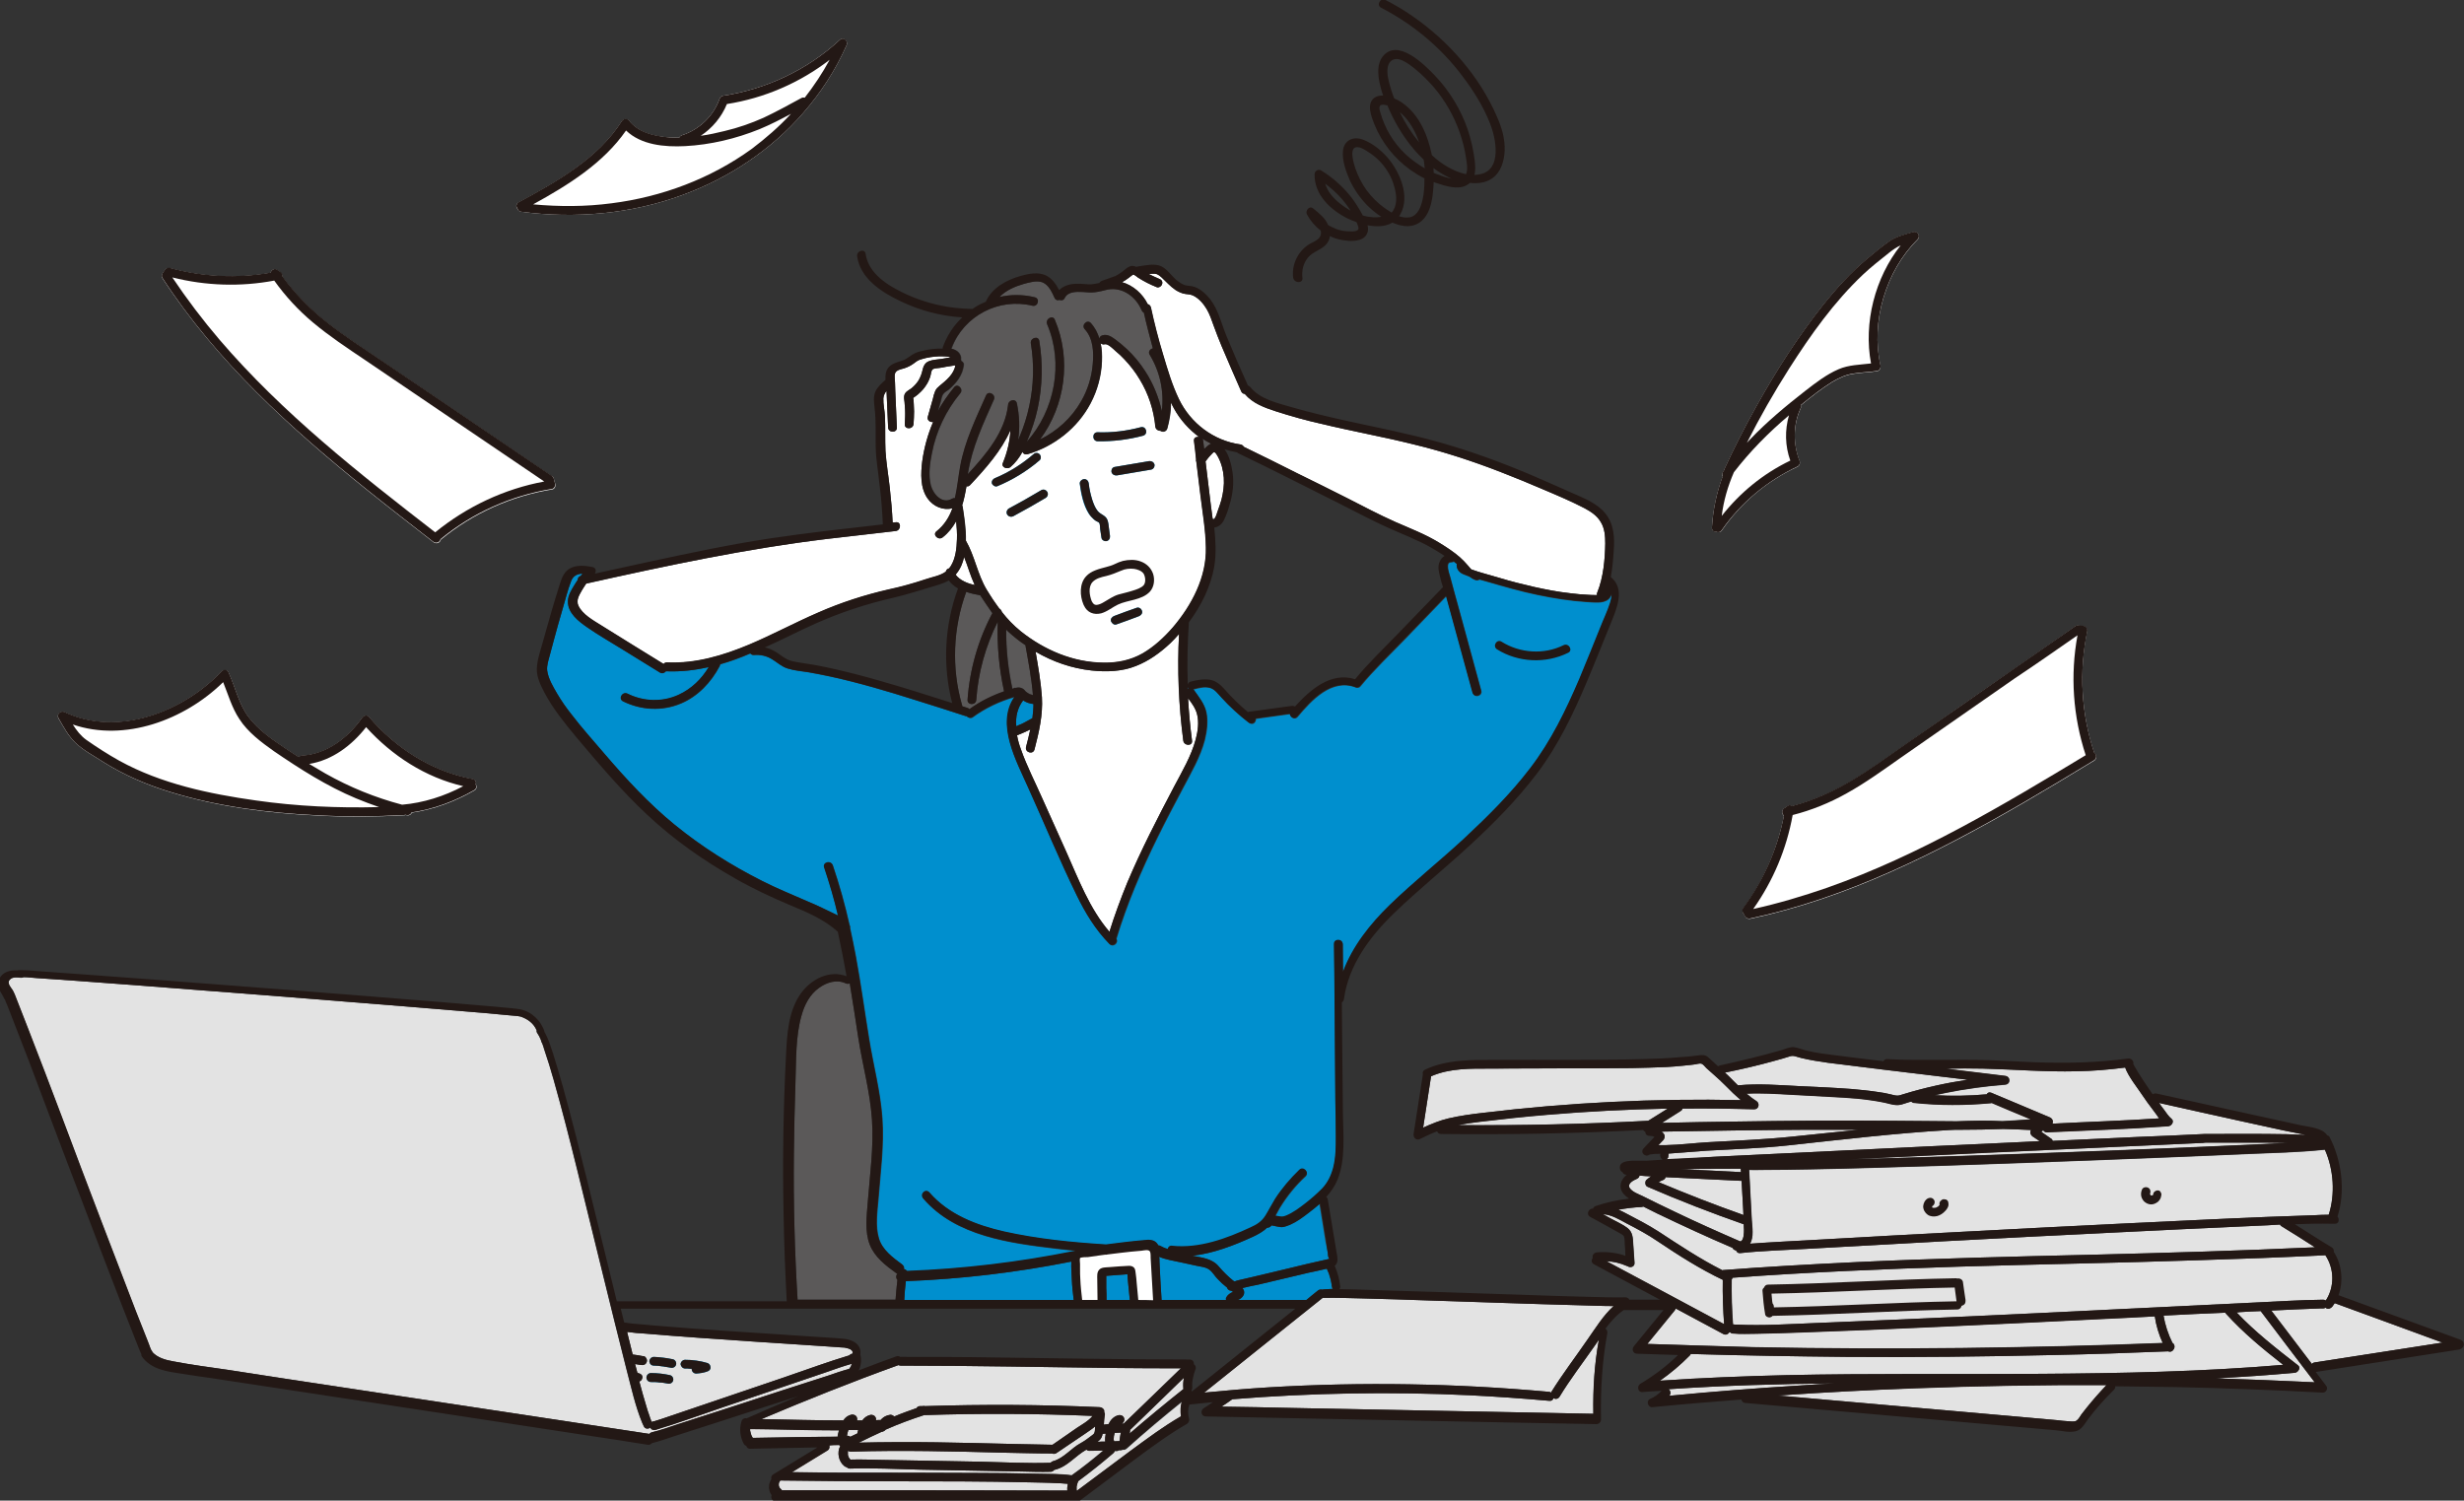 <?xml version="1.0" encoding="utf-8"?>
<!-- Generator: Adobe Illustrator 27.3.1, SVG Export Plug-In . SVG Version: 6.00 Build 0)  -->
<svg version="1.1" id="data" xmlns="http://www.w3.org/2000/svg" xmlns:xlink="http://www.w3.org/1999/xlink" x="0px" y="0px"
	 viewBox="0 0 930.8 566.9" style="enable-background:new 0 0 930.8 566.9;" xml:space="preserve">
<rect x="0" y="0" width="930.8" height="566.9" fill="#333333" stroke="none"/>
<style type="text/css">
	.st0{fill:#E3E3E3;}
	.st1{fill:#008FCE;}
	.st2{fill:#FFFFFF;}
	.st3{fill:#5B5959;}
	.st4{fill:#231815;}
</style>
<g>
	<g>
		<g>
			<path class="st0" d="M878.6,491.3c-0.3-0.2-0.6-0.3-1-0.3c-8.8,0.1-17.6,0.7-26.4,1.1c-17.1,0.8-34.2,1.7-51.2,2.5
				c-20.2,1-40.4,2-60.6,2.9c-17.7,0.8-35.4,1.6-53.2,2.3c-10,0.4-20.2,1.1-30.2,0.6c-0.4,0-0.9,0-1.3-0.1c0,0,0,0,0,0
				c-0.4-5.6-0.6-11.3-0.5-16.9c0.1-0.2,0.3-0.4,0.3-0.7c28.6-2.1,57.3-3.3,85.9-4.2c29.8-0.9,59.6-1.4,89.4-2.4
				c16.3-0.5,32.5-1.1,48.7-1.9C881.9,479.4,881.9,486.2,878.6,491.3z"/>
			<path class="st0" d="M854,495.3c6.8,9,13.6,18,20.4,26.9c-12.5-0.6-25.1-1.1-37.6-1.5c10.1-0.5,20.1-1.2,30.1-2.1
				c1.2-0.1,2.4-1.9,1.2-2.8c-8.1-6.3-16.2-12.6-23.2-20c0.3,0,0.7,0,1-0.1C848.7,495.5,851.3,495.4,854,495.3
				C854,495.3,854,495.3,854,495.3z"/>
			<path class="st0" d="M622.3,507.7c3.4-4.2,6.9-8.4,10.3-12.6c0.2-0.2,0.3-0.5,0.4-0.8c0,0,0.1,0,0.1,0c6,3.2,12,6.4,17.9,9.6
				c1,0.5,1.9,0,2.3-0.7c0.1,0,0.2,0,0.2,0c0.3,0.3,0.6,0.5,1.1,0.5c3,0.3,6,0.1,9,0.1c5.8-0.1,11.6-0.3,17.3-0.5
				c17.1-0.6,34.2-1.3,51.2-2.1c20.2-0.9,40.4-1.9,60.6-2.9c7.1-0.3,14.2-0.7,21.3-1c0.5,3.5,1.6,6.8,3,10
				c-25.2,1-50.5,1.6-75.7,1.9c-26.1,0.3-52.2,0.2-78.2-0.3C649.5,508.5,635.9,508.2,622.3,507.7z"/>
			<path class="st0" d="M861.8,463.2c4.3,2.6,8.5,5.3,12.7,8c-28,1.3-55.9,2.1-83.9,2.8c-29.8,0.7-59.6,1.4-89.4,2.8
				c-16.7,0.8-33.5,1.7-50.2,3c-0.1,0-0.2,0-0.3,0.1c-8.5-4.3-16.3-9.5-24.3-14.7c-3.9-2.5-8-4.6-12.2-6.8c-0.9-0.5-1.9-0.9-2.9-1.4
				c2.8-0.5,5.7-0.9,8.6-1c0.3,0,0.6-0.1,0.8-0.2c1.7,0.9,3.5,1.7,5.2,2.6c9.4,4.5,18.9,8.9,28.5,13c0.2,0.4,0.5,0.7,1,0.9
				c0.1,0,0.3,0.1,0.4,0.1c0.2,0.6,0.7,1.1,1.5,1c8.2-0.9,16.6-1.1,24.9-1.6c17.5-1,34.9-1.9,52.4-2.9c20.8-1.1,41.6-2.2,62.5-3.2
				c18.2-0.9,36.4-1.8,54.7-2.6c3.1-0.1,6.3-0.3,9.5-0.5C861.4,462.9,861.5,463,861.8,463.2z"/>
			<path class="st0" d="M739.2,423.6c-8.1,0-16.3-0.2-24.4-0.2c-19.7-0.2-39.5,0-59.2,0.3c-9.3,0.1-18.5,0.3-27.8,0.5
				c2.4-1.5,4.7-3,7.1-4.5c0.4-0.2,0.6-0.6,0.7-0.9c9-0.1,18.1,0,27.1,0.2c1.7,0,2.2-2.2,0.8-3.1c-1.3-0.8-2.5-1.8-3.7-2.8
				c5.6-0.3,11.2,0.1,16.8,0.4c6.7,0.4,13.4,0.7,20.1,1.1c3.4,0.2,6.7,0.5,10.1,1c1.6,0.2,3.1,0.5,4.7,0.8c1.6,0.3,3.2,0.9,4.9,1
				c1.5,0.1,2.9-0.5,4.2-0.9c0.5-0.2,1-0.3,1.6-0.4c0.3,0.3,0.6,0.5,1.1,0.5c9.6,1,19.2,1,28.8,0.1c0.1,0,0.3,0,0.4-0.1
				c4.9,2.1,9.9,4.1,14.8,6.2c-3.7,0.3-7.3,0.5-11,0.7C750.6,423.2,744.9,423.4,739.2,423.6z"/>
			<path class="st0" d="M802.8,433.1c9.6-0.4,19.1-0.9,28.7-1.3c0.4,0,0.8,0,1.2-0.1c0.1,0,0.3,0,0.4-0.1c0,0,0.1,0,0.1,0
				c7.7,0,15.5,0,23.2,0c2.6,0,5.2,0.1,7.7,0.1c-3.3,0.2-6.7,0.3-10,0.5c-17.1,0.8-34.2,1.5-51.3,2.2c-20.2,0.8-40.3,1.5-60.5,2.2
				c-14.3,0.5-28.7,0.9-43.1,1.3c17.3-0.8,34.6-1.6,52-2.5C768.3,434.7,785.6,433.9,802.8,433.1z"/>
			<path class="st0" d="M657.6,441.5c0,0.4,0,0.9,0.1,1.3c-7.6-0.4-15.3-0.8-22.9-1.1c0.7,0,1.4,0,2,0
				C643.7,441.5,650.7,441.5,657.6,441.5z"/>
			<path class="st0" d="M628.2,445.8c0.5-0.2,0.9-0.6,1-1.1c9.6,0.5,19.1,0.9,28.7,1.4c0.2,3.6,0.4,7.1,0.6,10.7
				c0,0.7,0.1,1.5,0.1,2.2c-10.8-3.8-21.5-8-32-12.4C627.1,446.3,627.6,446,628.2,445.8z"/>
			<path class="st0" d="M879.7,458.9c-1.9,0-3.9,0.1-5.8,0.2c-5.7,0.2-11.3,0.4-17,0.6c-17.5,0.7-34.9,1.6-52.4,2.4
				c-20.8,1-41.6,2.1-62.5,3.2c-18.2,1-36.4,1.9-54.7,3c-8.7,0.5-17.5,0.9-26.2,1.6c0,0,0-0.1,0.1-0.1c1.4-2.6,0.8-6,0.6-8.8
				c-0.3-6.3-0.7-12.7-1-19c1.9,0.1,3.9,0,5.9,0c5.6,0,11.2-0.1,16.8-0.2c17.1-0.3,34.2-0.9,51.3-1.4c20.3-0.7,40.6-1.4,60.8-2.2
				c17.8-0.7,35.6-1.4,53.4-2.2c9.6-0.4,19.3-0.6,28.9-1.6c0.1,0,0.3,0,0.4-0.1C881.6,441.9,882.2,451.1,879.7,458.9z"/>
			<path class="st0" d="M845.9,423.4c5.3,1.2,10.7,2.3,16,3.5c0.7,0.2,5.2,1,9,1.8c-0.4,0-0.7,0-1.1,0c-4.1-0.2-8.2-0.3-12.2-0.3
				c-8.2-0.1-16.4,0-24.5,0c-0.1,0-0.2,0-0.2,0c-0.1,0-0.1,0-0.2,0c-8.3,0.4-16.6,0.8-24.9,1.1c-10.8,0.5-21.6,1-32.3,1.5
				c-0.1-0.3-0.3-0.7-0.7-0.9c-1.2-0.8-2.4-1.7-3.6-2.5c0.2-0.2,0.5-0.4,0.7-0.7c0.2,0.5,0.7,0.9,1.4,0.8
				c15.3-0.7,30.5-1.2,45.8-2.3c1.3-0.1,2.4-1.9,1.2-2.8c-1.1-0.9-2-2.3-2.8-3.4c-0.7-0.9-1.3-1.7-1.9-2.6
				C825.6,418.9,835.8,421.2,845.9,423.4z"/>
			<path class="st0" d="M749.1,403.7c11.8,0.3,23.6,1.3,35.4,1c6.1-0.1,12.2-0.6,18.3-1.4c1.2,3.4,4.9,8,5.5,9
				c1.9,2.8,3.8,5.5,5.9,8.2c0.5,0.6,0.9,1.3,1.4,2c-13.4,0.9-26.9,1.3-40.3,2c0.4-0.8,0.2-1.9-1-2.4c-7.4-3.1-14.7-6.2-22.1-9.3
				c-0.8-0.3-1.4,0-1.7,0.6c-6.5,0.6-13.1,0.7-19.6,0.4c1.4-0.3,2.8-0.6,4.2-0.9c7.4-1.5,14.9-2.5,22.4-3.1c2.2-0.2,2.1-3.1,0-3.3
				c-7.4-0.9-14.8-1.8-22.2-2.7C739.9,403.6,744.5,403.6,749.1,403.7z"/>
			<path class="st0" d="M670.9,400.6c1.6-0.4,3.2-0.9,4.8-1.4c0.9-0.3,1.4-0.4,2.3-0.2c0.8,0.2,1.7,0.5,2.5,0.7
				c3.3,0.8,6.7,1.3,10.1,1.8c14.2,1.8,28.4,3.5,42.6,5.2c3.4,0.4,6.7,0.8,10.1,1.2c-8.1,1.2-16.2,3-24.1,5.4
				c-0.8,0.2-1.6,0.6-2.4,0.6c-0.9,0-1.8-0.3-2.7-0.5c-1.6-0.4-3.3-0.7-4.9-0.9c-3.2-0.5-6.5-0.8-9.7-1.1c-6.7-0.5-13.3-0.8-20-1.1
				c-7.6-0.4-15.2-1-22.8-0.3c-0.1,0-0.1,0-0.2,0c-0.8-0.8-1.7-1.6-2.5-2.5c-0.8-0.8-1.6-1.6-2.4-2.3
				C658.1,403.9,664.5,402.4,670.9,400.6z"/>
			<path class="st0" d="M590.3,403.6c8.7,0,17.5,0,26.2-0.1c4.3-0.1,8.6-0.2,13-0.4c2.1-0.1,4.2-0.3,6.3-0.5c1-0.1,2-0.2,2.9-0.3
				c0.5-0.1,1.1-0.1,1.6-0.2c0.6-0.1,1.7-0.4,2.3-0.3c0.8,0.2,1.4,1.1,2,1.7c0.9,0.8,1.8,1.6,2.7,2.4c1.6,1.4,3.1,2.8,4.6,4.3
				c1.9,1.9,3.7,3.7,5.8,5.4c-32.5-0.7-65.1,0.9-97.4,4.8c-4.4,0.5-8.8,1.1-13.1,2.1c-3.4,0.8-6.5,2.1-9.6,3.5c1-6.5,2-12.9,3-19.4
				c7.1-3.1,15.1-2.9,22.6-2.9C572.2,403.6,581.2,403.6,590.3,403.6z"/>
			<path class="st0" d="M550.9,425c2.8-0.5,5.6-0.9,8.4-1.3c8.3-1,16.7-1.9,25.1-2.6c15.2-1.3,30.4-2,45.6-2.3
				c-2.4,1.5-4.9,3.1-7.3,4.6C598.8,424.7,574.8,425.2,550.9,425z"/>
			<path class="st0" d="M628.4,428.2c-0.2-0.3-0.5-0.5-0.7-0.7c18-0.3,36-0.6,54.1-0.7c6.8,0,13.5,0,20.3,0
				c-8.4,0.9-16.8,1.7-25.2,2.6c-10.6,1.1-21.1,1.5-31.7,2.1c-5.2,0.3-10.5,1-15.8,1.1c-0.9,0-1.9,0-2.9,0c0.6-0.7,1.3-1.3,1.9-2
				C629,429.8,629,428.9,628.4,428.2z"/>
			<path class="st0" d="M629.4,438.1c0.4-0.2,0.7-0.6,0.8-1c0-0.1,0-0.2,0-0.2c0-0.2,0.1-0.4,0.1-0.7c0-0.1,0-0.2,0-0.4
				c4.8-0.3,9.7-0.8,14.5-1.1c10.3-0.6,20.5-0.9,30.7-2c20.2-2.2,40.5-4.6,60.8-5.8c0.8,0,1.6-0.1,2.5-0.1c0.6,0,1.2,0,1.8,0
				c5.4,0,10.7-0.1,16.1-0.3c3.5,0.1,7.1,0.2,10.6,0.4c0,0-0.1,0.1-0.1,0.1c-0.5,0.8-0.1,1.8,0.6,2.3c0.9,0.6,1.8,1.2,2.7,1.8
				c-4.1,0.2-8.3,0.4-12.4,0.6c-19.6,0.9-39.3,1.8-58.9,2.8c-17.2,0.8-34.4,1.7-51.7,2.5C641.6,437.5,635.5,437.8,629.4,438.1
				C629.4,438.1,629.4,438.1,629.4,438.1z"/>
			<path class="st0" d="M623.8,444.4c-0.6,0.4-1.2,0.8-1.8,1.3c-0.7,0.6-0.6,2.2,0.3,2.6c12,5.2,24.1,9.9,36.4,14.2
				c0,0.7,0.1,1.3,0.1,2c0,1.2,0,4-1.3,4.5c-0.1-0.1-0.2-0.1-0.3-0.1c-8.3-3.6-16.6-7.3-24.7-11.2c-4-1.9-8.1-3.9-12.1-5.9
				c-1.5-0.7-3.7-1.5-4.7-2.9c-1.2-1.8,1.4-3,2.7-3.6c0.6-0.3,0.9-0.7,0.9-1.2C620.8,444.3,622.3,444.3,623.8,444.4z"/>
			<path class="st0" d="M608.8,460.5c-1.1-0.6-2.2-1.2-3.3-1.8c3.1,0.1,6.4,2.1,9,3.5c4.1,2.1,8,4.2,11.8,6.8
				c7.9,5.3,15.9,10.4,24.5,14.5c-0.1,5.6,0.1,11.2,0.5,16.8c-14.8-7.9-29.6-15.9-44.4-23.8c2.6,0.1,5.2,0.7,7.7,1.8
				c0.1,0,0.2,0.1,0.3,0.1c1,0.7,2.7,0.2,2.6-1.3c-0.2-2.4-0.3-4.8-0.5-7.2c-0.1-2.2-0.2-4.4-2.1-5.9
				C613.1,462.6,610.8,461.6,608.8,460.5z"/>
			<path class="st1" d="M500.1,487.1c-0.2,0-0.4,0.1-0.6,0.1c-0.5-0.1-1.1-0.1-1.6,0.3c-1.5,1.2-3,2.4-4.4,3.6c-8.7,0-17.3,0-26,0
				c0.1,0,0.2-0.1,0.3-0.1c0.7-0.3,1.3-0.8,1.7-1.4c0.7-1,0.5-2.1-0.2-3c2-0.5,4-0.9,6-1.3c6.3-1.5,12.6-3,19-4.5
				c2.2-0.5,4.5-0.9,6.8-1.5c0.1,0.1,0.1,0.2,0.2,0.3c0.1,0.2,0.1,0.3,0.2,0.5c0,0,0.1,0.2,0.1,0.2c0.3,0.6,0.5,1.3,0.7,2
				c0.2,0.7,0.4,1.3,0.5,2c0.1,0.3,0.1,0.7,0.2,1c0,0.1,0,0.2,0,0.3c0,0,0,0.4,0.1,0.4c0,0.3,0.1,0.6,0.3,0.9
				C502.2,487,501.2,487,500.1,487.1z"/>
			<path class="st1" d="M417.9,481.7c0-0.1,0-0.2,0-0.2C418,481.5,417.9,481.6,417.9,481.7z"/>
			<path class="st1" d="M417.5,482.1C417.5,482.1,417.5,482.1,417.5,482.1C417.4,482.1,417.4,482.1,417.5,482.1z"/>
			<path class="st1" d="M418,491.1c0-1.5,0-3-0.1-4.6c0-0.9,0-1.7,0-2.6c0-0.5,0-0.9,0-1.4c0-0.2,0-0.3,0-0.5c0.4,0,0.8-0.1,1.2-0.1
				c0.9-0.1,1.8-0.1,2.7-0.2c0.9-0.1,1.8-0.1,2.7-0.2c0.4,0,0.8-0.1,1.2-0.1c0.1,0,0.1,0,0.2,0c0,0,0,0,0,0.1c0,0.5,0.1,1,0.1,1.5
				c0.1,1,0.2,2.1,0.3,3.1c0.2,1.7,0.3,3.3,0.5,5C423.8,491.1,420.9,491.1,418,491.1z"/>
			<path class="st1" d="M425.7,480.5c0,0,0,0.1,0,0.1C425.7,480.6,425.7,480.6,425.7,480.5C425.7,480.5,425.7,480.5,425.7,480.5z"/>
			<path class="st1" d="M430,491.1c-0.2-2.1-0.4-4.3-0.6-6.4c-0.1-1.3-0.2-2.5-0.4-3.8c-0.1-0.7-0.1-1.4-0.6-2
				c-0.5-0.5-1.1-0.7-1.9-0.7c-2.5,0.1-5,0.3-7.5,0.5c-1.2,0.1-2.8,0-3.7,0.9c-1,1-0.8,2.5-0.8,3.7c0,2.6,0.1,5.2,0.1,7.8
				c-1.9,0-3.9,0-5.8,0c-0.3-2.6-0.6-5.3-0.7-7.9c-0.1-1.3-0.1-2.6-0.1-3.9c0-0.6,0-1.2,0-1.8c0-0.4-0.2-1.9,0-2.2
				c0.3-0.4,2.4-0.4,3-0.4c1.4-0.2,2.8-0.4,4.2-0.6c0.8-0.1,1.5-0.2,2.3-0.3c0,0,0.1,0,0.1,0c0.3,0,0.5,0,0.7-0.1
				c1.6-0.2,3.3-0.4,4.9-0.6c2.6-0.3,5.2-0.6,7.9-0.8c0.9-0.1,2.7-0.6,3.2,0.3c0.4,0.8,0.2,2.1,0.3,3c0.3,5.1,0.6,10.3,0.9,15.4
				C433.6,491.1,431.8,491.1,430,491.1z"/>
			<path class="st1" d="M342.2,484c21-0.8,41.9-3.3,62.5-7.4c-0.1,2.3,0.1,4.6,0.2,6.9c0.1,2.5,0.4,5.1,0.7,7.6c-4.5,0-9.1,0-13.6,0
				c-16.8,0-33.6,0-50.4,0C341.7,488.7,341.9,486.4,342.2,484z"/>
			<path class="st1" d="M438.8,491.1c-0.3-4.8-0.6-9.7-0.8-14.5c0-0.6,0-1.2-0.1-1.8c2.6,1.1,5.5,1.5,8.2,2.1
				c1.8,0.4,3.7,0.8,5.5,1.2c1.7,0.4,3.9,0.5,5.3,1.6c1.2,0.9,2,2.4,3,3.4c1.1,1.2,2.3,2.3,3.6,3.3c0.1,0.2,0.2,0.4,0.3,0.6
				c0.4,0.4,0.8,0.6,1.3,0.6c0.1,0.1,0.3,0.2,0.4,0.3c0,0,0.1,0.1,0.3,0.2c-1.1,0.2-2.2,1.2-2.6,2c-0.2,0.3-0.2,0.7-0.1,1
				C455,491.1,446.9,491.1,438.8,491.1z"/>
			<path class="st1" d="M501.6,473.4c0.1,0.5,0,1.2,0.3,1.7c0.3,0.6,0.5,0.4-0.3,0.6c-2.5,0.6-5,1.1-7.5,1.7c-5,1.2-10,2.4-15,3.6
				c-2.4,0.6-4.8,1.1-7.2,1.7c-1.3,0.3-2.6,0.6-3.9,0.9c-0.5,0.1-1.1,0.3-1.7,0.5c-0.1-0.1-0.2-0.2-0.4-0.2c-2-1.6-3.8-3.4-5.6-5.5
				c-2.5-2.9-6.3-3.3-9.9-4c7.9-0.9,15.7-3.9,22.8-7.2c1.9-0.9,3.8-1.9,5.2-3.4c0.1,0,0.2,0,0.3,0c0.6,0,1.1-0.4,1.4-0.9
				c0.9,0.2,3.3,0.7,3.9,0.7c1.1-0.1,2.1-0.5,3.1-0.9c2.5-1.1,4.8-2.8,7-4.5c1.5-1.1,2.9-2.3,4.3-3.5c0.8,4.9,1.6,9.8,2.4,14.8
				C501.1,470.7,501.4,472.1,501.6,473.4z"/>
			<path class="st2" d="M425.2,105.8c0.8-0.5,1.5-1.1,2.3-1.7c0.2-0.1,0.4-0.3,0.6-0.4c0,0,0,0,0,0c0,0,0,0,0.1,0
				c0.6,0.3,1.1,0.7,1.6,1.1c2.3,1.5,4.7,2.7,7.2,3.7c0.8,0.3,1.8-0.4,2-1.2c0.3-1-0.3-1.7-1.2-2c-1.3-0.5-2.6-1.2-3.9-1.8
				c0.5,0,0.9-0.1,1.4-0.1c1.6-0.1,2.3,0.3,3.5,1.4c1.7,1.6,3.3,3.4,5.2,4.7c0.9,0.6,2,1.1,3,1.4c1.2,0.3,2.5,0.2,3.6,0.7
				c2.2,1,4,3.1,5.2,5.1c1.2,2,1.9,4.2,2.7,6.4c0.9,2.6,2,5.2,3,7.7c2.4,5.7,4.9,11.4,7.4,17.1c0.3,0.6,0.8,0.9,1.3,0.9
				c3,3.6,7.5,5.2,11.8,6.6c5.6,1.8,11.3,3.4,17.1,4.7c11.6,2.8,23.4,4.9,35,7.8c11.2,2.7,22.2,6.3,33,10.5
				c5.4,2.1,10.8,4.3,16.1,6.6c5.2,2.2,10.4,4.4,15.4,7c2.4,1.3,4.7,2.8,6.1,5.2c1.5,2.4,1.7,5.3,1.7,8.1c-0.1,6.1-0.7,12.8-3,18.5
				c-0.2,0.4-0.2,0.7-0.1,1c-0.2,0-0.3,0-0.3,0c-1,0-2.1,0-3.1-0.1c-2.3-0.1-4.5-0.3-6.8-0.6c-4.6-0.5-9.2-1.4-13.7-2.4
				c-4.4-1-8.7-2.1-13-3.4c-2.2-0.6-4.4-1.3-6.6-1.9c-1-0.3-2.1-0.6-3.1-1c-0.1,0-0.5-0.2-0.9-0.3c-0.4-0.4-0.8-0.9-1.2-1.3
				c-1-1.2-2.1-2.3-3.2-3.3c-2.3-2-4.9-3.7-7.5-5.3c-5.3-3.3-11.1-5.5-16.8-8c-6.3-2.8-12.3-6-18.4-9.1c-6.2-3.1-12.3-6.2-18.5-9.2
				c-6.8-3.4-13.5-6.8-20.4-10.1c-0.3-0.5-0.7-0.8-1.3-0.9c-10.1-1.4-18.8-8-23.2-17.1c-2.6-5.4-4.3-11.2-6-16.9
				c-1.8-5.9-3.3-11.8-4.6-17.8c-0.2-0.7-0.7-1.1-1.2-1.2c-1.9-3.9-5.5-7.1-9.7-8.3C424.5,106.3,424.8,106,425.2,105.8z"/>
			<path class="st2" d="M419.1,352c-7.5-8.7-11.7-19.9-16.3-30.2c-2.9-6.5-5.9-13.1-8.8-19.6c-2.8-6.4-6.1-12.7-8.4-19.3
				c-0.6-1.6-1.1-3.4-1.4-5.1c1.7-0.7,3.4-1.4,5-2.2c-0.5,2.2-1,4.4-1.6,6.6c-0.5,2.1,2.7,3,3.2,0.9c1.7-6.5,3.2-13,2.8-19.7
				c-0.4-5.7-1.4-11.5-2.4-17.2c6.5,3.8,13.7,6.3,21.2,7.1c5.5,0.6,11.5,0.4,16.7-1.7c4.9-1.9,9.3-5.1,13.1-8.7
				c1.1-1.1,2.2-2.2,3.2-3.4c-0.7,13.4-0.2,26.9,1.6,40.3c0.3,2.1,3.6,2.1,3.3,0c-0.7-5.3-1.2-10.7-1.5-16c1.4,1.8,2.8,3.7,3.4,6
				c0.8,3,0.3,6.5-0.5,9.5c-1.7,6.4-5.2,12.2-8.3,18.1c-6.2,11.8-12.3,23.6-17.5,35.9C423.4,339.4,421.1,345.6,419.1,352z"/>
			<path class="st1" d="M386.5,264.6c1.2,0.8,2.5,1.2,3.9,1.3c0,1.8-0.2,3.6-0.4,5.4c-1.1,0.6-2.2,1.2-3.3,1.8
				c-0.6,0.3-1.2,0.6-1.8,0.8c0,0,0,0,0,0c-0.1,0-0.1,0.1-0.2,0.1c-0.1,0.1-0.3,0.1-0.4,0.2c-0.1,0.1-0.3,0.1-0.4,0.1
				C383.6,270.9,384.3,267.5,386.5,264.6z"/>
			<path class="st3" d="M366.2,267.9c-0.2-0.2-0.4-0.4-0.8-0.5c-0.6-0.2-1.3-0.4-1.9-0.6c0-0.2,0-0.3-0.1-0.5c-4-14-3.4-29,1.6-42.7
				c1.7,0.6,3.6,1,5.3,1.3c0,0,0,0,0,0c1.4,2.2,2.9,4.3,4.4,6.5c0.1,0.1,0.1,0.2,0.2,0.2c-5.4,10.1-8.6,21.3-9.4,32.8
				c-0.1,2.1,3.2,2.1,3.3,0c0.7-10.3,3.5-20.3,8.1-29.5c-0.3,8.8,0.5,17.6,2.4,26.2C374.6,262.8,370.2,265,366.2,267.9z"/>
			<path class="st2" d="M365.1,183.7c0.5,0.1,1,0,1.4-0.5c5.8-6.2,11.8-12.9,15.2-20.7c-0.2,4.2-1.2,8.4-2.8,12.4
				c-0.7,1.7,1.7,2.5,2.8,1.6c1.9-1.6,3.4-3.6,4.6-5.8c0,0.1,0.1,0.1,0.1,0.2c0.3,0.6,1,0.9,1.8,0.7c10.1-3,18.9-9.9,23.8-19.2
				c2.6-4.9,4.1-10.4,4.3-15.9c0.1-2.3,0-4.7-0.5-6.9c0.4,0.4,0.9,0.7,1.6,0.5c1.2-0.3,3.3,1.9,4.1,2.6c1.2,1,2.3,2,3.3,3.1
				c2.2,2.3,4.2,4.9,5.8,7.6c3.3,5.4,5.3,11.5,5.9,17.8c0.1,1.1,1.1,1.6,1.9,1.6c0.8,0.6,2.2,0.4,2.6-0.9c0.9-3.2,1.4-6.5,1.4-9.8
				c0.3,0.7,0.7,1.5,1.1,2.2c2.4,4.4,5.7,8,9.6,10.9c-1-0.3-2.2,0.2-2,1.5c0.3,2.3,0.6,4.7,0.8,7c-0.1,0.3,0,0.6,0.1,0.9
				c0.5,4.1,1,8.2,1.5,12.3c0.8,6.6,2,13.4,2.1,20c0.3,11.2-5.4,21.9-12.5,30.2c-3.3,3.8-7.1,7.3-11.4,9.8
				c-4.6,2.6-9.6,3.6-14.8,3.5c-11.5-0.1-22.4-4.8-31.3-11.9c-2.7-2.2-5-4.6-7.1-7.3c-0.1-0.5-0.5-1-0.9-1.2
				c-1.7-2.3-3.3-4.6-4.8-7.1c-3.5-5.8-4.5-12.7-7.9-18.6c0.1-4.4-0.6-8.9-1.2-12.8c0-0.2-0.1-0.3-0.2-0.5
				C364.2,188.6,364.7,186.1,365.1,183.7z"/>
			<path class="st2" d="M458.1,196.1c-0.2-1.8-0.5-3.6-0.7-5.3c-0.7-5.5-1.3-11-2-16.5c0.8-1,1.5-2.1,2.5-3c0.5-0.5,0.7-0.8,1.2-0.3
				c0.4,0.4,0.7,1,1,1.5c1.3,2.4,2,5.1,2.2,7.9c0.2,2.8-0.2,5.6-0.9,8.4c-0.4,1.3-0.8,2.6-1.3,3.9c-0.2,0.5-0.9,3.3-1.7,3.4
				C458.3,196,458.2,196.1,458.1,196.1z"/>
			<path class="st3" d="M454.9,169.6c-0.1-1-0.3-2.1-0.4-3.1c0-0.3-0.2-0.6-0.3-0.8c1.1,0.7,2.2,1.4,3.3,1.9
				C456.6,168,455.7,168.8,454.9,169.6z"/>
			<path class="st1" d="M448.7,259.5c0.1,0.2,0.2,0.4,0.3,0.6c-0.1,0-0.2,0-0.3,0.1C448.7,260,448.7,259.8,448.7,259.5z"/>
			<path class="st2" d="M364.2,210.4c1.4,3.5,2.4,7.2,4,10.6c-1.4-0.3-2.7-0.7-3.9-1.3c-1.4-0.7-2.5-1.5-3.3-2.6
				c0.1-0.1,0.2-0.2,0.3-0.4C362.8,214.9,363.7,212.7,364.2,210.4z"/>
			<path class="st3" d="M382.5,260.2c-1.6-7.4-2.4-14.9-2.4-22.4c0.2,0.2,0.5,0.5,0.7,0.7c2.1,1.9,4.3,3.6,6.6,5.2
				c0,0.1,0,0.2,0,0.2c1.1,6.2,2.3,12.4,2.8,18.6c-0.4-0.1-0.7-0.2-1.1-0.3c-0.4-0.2-0.8-0.4-1.2-0.7c-0.2-0.1-0.3-0.3-0.5-0.4
				c0,0,0,0,0,0c-0.8-1.2-2.2-1.7-3.6-1.3c0,0,0,0,0,0c-0.2,0-0.4,0-0.7,0C383,260.1,382.7,260.2,382.5,260.2z"/>
			<path class="st1" d="M384.8,263.2C384.8,263.2,384.8,263.2,384.8,263.2C384.8,263.2,384.8,263.2,384.8,263.2
				C384.8,263.2,384.8,263.2,384.8,263.2z"/>
			<path class="st3" d="M390,115.5c2.1,0.5,3-2.7,0.9-3.2c-4.5-1.1-9.1-1.1-13.3-0.1c2.3-2.5,5.9-4,9-4.9c2.2-0.6,5.1-1.5,7.3-0.6
				c2.3,1,3.5,3.7,4.5,5.9c0.4,0.8,1.2,1,1.8,0.7c0.7,0.3,1.5,0.2,2-0.7c1.2-2.5,4.4-2.4,6.8-2.3c1.5,0.1,3,0.3,4.6,0.1
				c1.6-0.2,3.2-0.6,4.8-1c5.7-1.1,10.8,2.8,12.9,7.9c0.2,0.4,0.5,0.7,0.8,0.8c1,4.5,2.2,9,3.4,13.5c-1,0.2-1.9,1.3-1.2,2.4
				c3.9,6.4,5.5,13.9,4.6,21.3c-1.2-5.3-3.3-10.5-6.3-15.1c-2-3.1-4.3-5.9-7-8.4c-1.3-1.2-2.7-2.4-4.2-3.5c-1.5-1.1-3.1-2.2-5-1.6
				c-0.7,0.2-1,0.7-1.1,1.2c-0.6-2.1-1.6-4.2-3.2-5.9c-1.4-1.6-3.8,0.8-2.3,2.4c3.2,3.5,3.4,8.7,3,13.1c-0.4,4.9-1.9,9.8-4.4,14.1
				c-3.6,6.3-9.1,11.3-15.5,14.4c9.5-12.8,11.9-30.3,5.5-45.2c-0.8-2-3.7-0.3-2.9,1.7c6.3,14.7,2.9,32.5-7.6,44.3
				c0-0.1,0.1-0.2,0.1-0.2c1.7-4,3.1-8.1,4-12.3c1.8-8.4,2-17,0.6-25.5c-0.3-2.1-3.5-1.2-3.2,0.9c1.3,7.8,1.1,15.9-0.6,23.7
				c-0.8,3.8-2,7.6-3.5,11.2c-0.2,0.6-0.5,1.1-0.7,1.7c0.7-4.6,0.5-9.3-0.4-13.9c-0.4-2-3.1-1.3-3.3,0.4
				c-1.1,10.4-8.3,18.8-15.2,26.3c0-0.1,0-0.1,0-0.2c1.5-9.8,5.8-18.9,9.8-27.9c0.9-1.9-2-3.6-2.9-1.7c-3.8,8.6-8.1,17.4-9.8,26.8
				c-0.7,3.9-1.1,8.1-2,12.1c-0.3-0.1-0.7,0-1.1,0.2c-3.7,2.2-7.1-1.7-8-5c-1-3.9-0.4-8.3,0.4-12.2c1.6-8.3,5.3-16.1,10.7-22.6
				c1.4-1.6-1-4-2.3-2.3c-2.3,2.8-4.4,5.8-6.1,9c0.4-1.2,0.7-2.5,1.1-3.7c0.2-0.8,0.4-2,0.9-2.7c0.5-0.7,1.4-1.2,2.1-1.7
				c2.9-2.5,5.3-5.5,5.7-9.4c0.1-0.6-0.4-1.2-1-1.5c0-0.1,0-0.3,0-0.4c0-0.1-0.1-0.2-0.1-0.3c0.1-0.3,0.1-0.5,0-0.8
				c-0.4-1.8-1.9-2.7-3.6-3.1c0-0.1,0.1-0.2,0.1-0.2C364.1,119.3,377.3,112.4,390,115.5z"/>
			<path class="st2" d="M312.4,203.6c8.7-1,17.4-2,26-3c2.1-0.3,2.1-3.6,0-3.3c-0.4,0.1-0.8,0.1-1.2,0.1c-0.2-4.4-0.6-8.9-1.1-13.3
				c-0.5-4.5-1.3-9.1-1.6-13.7c-0.2-4.4,0-8.7-0.2-13.1c-0.1-2.2-0.7-4.6-0.6-6.8c0.1-1.1,0.5-2,1.2-2.8c0.2,4.6,0.4,9.2,0.6,13.8
				c0.1,2.1,3.4,2.1,3.3,0c-0.2-4.6-0.4-9.2-0.6-13.8c0-1.1-0.1-2.1-0.1-3.2c0-1-0.3-2.4,0-3.4c0.4-1.3,2.2-1.6,3.3-1.9
				c1.6-0.5,2.9-1.2,4.2-2.2c1-0.8,1.5-1,2.5-1.3c2.2-0.7,4.5-1,6.7-1.1c1.2,0,2.4,0,3.6,0.2c0.3,0.1,0.5,0.1,0.7,0.2
				c-1.2,0.2-2.3,0.4-3.5,0.6c-1.5,0.2-3.4,0.3-4.8,0.9c-1.4,0.6-2,1.9-2.3,3.3c-0.3,1.4-0.8,2.7-1.5,3.9c-0.7,1.1-1.6,2.1-2.7,3
				c-1.1,0.8-2.4,1.3-2.7,2.7c-0.2,0.8,0,1.7,0.1,2.5c0.1,0.9,0.1,1.8,0.2,2.8c0.1,1.8,0,3.7-0.1,5.5c-0.2,2.1,3.1,2.1,3.3,0
				c0.1-1.6,0.2-3.2,0.2-4.8c0-0.8-0.1-1.7-0.1-2.5c-0.1-0.7,0-1.7-0.2-2.3c0-0.1,0-0.2,0-0.3c0.2-0.2,0.5-0.3,0.7-0.5
				c0.6-0.4,1.1-0.8,1.6-1.3c0.9-0.8,1.8-1.8,2.5-2.9c0.7-1,1.2-2.1,1.6-3.3c0.3-0.8,0.3-2.5,1.1-2.9c0.7-0.3,1.6-0.3,2.3-0.4
				c0.8-0.1,1.5-0.2,2.3-0.4c1.3-0.2,2.5-0.4,3.8-0.6c-0.5,3.3-3.4,5.7-5.9,7.7c-0.7,0.6-1.3,1.1-1.7,2c-0.4,0.9-0.7,2-0.9,3
				c-0.6,2.2-1.3,4.5-1.9,6.7c-0.4,1.4,0.9,2.2,2,2c-2,4.7-3.4,9.7-4.1,14.8c-0.6,4.7-0.8,10.1,2,14.1c2.1,3,5.9,4.6,9.4,3.7
				c-1.2,3.3-3,6.3-6,8.7c-1.7,1.3,0.7,3.6,2.3,2.3c2.2-1.7,3.8-3.8,5.1-6.1c0.2,2.2,0.4,4.5,0.3,6.8c-0.1,3.4-0.5,7.2-2.3,10.1
				c-0.2,0.4-0.5,0.7-0.7,1c-0.2,0-0.4,0.1-0.5,0.2c-0.4,0.2-0.6,0.6-0.7,1c-2.2,1.6-5.1,2-7.7,2.9c-4.5,1.5-9.1,2.8-13.8,3.8
				c-9.2,2.1-18.2,5-26.8,8.8c-8.8,3.8-17.3,8.4-26.1,12.1c-9.8,4.1-20.2,7.2-30.9,6.7c-0.6,0-1.1,0.2-1.3,0.6
				c-7.8-4.8-15.6-9.6-23.5-14.5c-3-1.9-7.3-4.2-8.8-7.6c-0.9-2.1,0.4-4,1.4-5.8c0.5-0.9,1.1-1.7,1.6-2.5
				C251.4,213.8,281.7,207.3,312.4,203.6z"/>
			<path class="st1" d="M304.8,340.4c-5.7-2.5-11.4-4.8-16.9-7.6c-11.7-5.9-22.8-12.9-33-21.2c-9.8-8-18.4-17.3-26.6-26.9
				c-4.2-4.9-8.5-9.7-12.4-14.8c-2-2.5-3.8-5.1-5.4-7.8c-1.5-2.6-3.4-5.7-3.8-8.8c-0.2-1.9,0.5-3.9,1-5.8c0.5-1.9,1-3.7,1.5-5.6
				c1-3.8,2.1-7.6,3.2-11.4c1.1-3.7,2-7.5,3.4-11.1c0.8-2,2.4-2.6,4.3-2.7c-0.2,0.3-0.5,0.6-0.7,0.9c-0.8,0.2-1.1,0.9-1.1,1.5
				c-0.4,0.7-0.9,1.3-1.3,2c-1.1,1.8-2.4,3.9-2.4,6.1c-0.1,4.4,4.1,7.6,7.3,9.8c4.3,3,8.9,5.6,13.4,8.4c4.7,2.9,9.4,5.8,14.1,8.7
				c0.9,0.5,1.7,0.1,2.2-0.5c0.1,0,0.2,0,0.3,0c5.4,0.2,10.7-0.4,15.9-1.6c-2.7,4.5-6.5,8.2-11.3,10.5c-6.2,2.9-13.4,2.6-19.4-0.4
				c-1.9-0.9-3.6,1.9-1.7,2.9c6.9,3.4,14.8,3.8,21.9,0.8c6.4-2.7,11.4-8,14.6-14.1c0.1-0.3,0.2-0.5,0.2-0.7
				c3.9-1.1,7.7-2.5,11.4-4.1c0.3,0.4,0.7,0.6,1.3,0.6c2.5-0.2,4.8,0.3,6.9,1.6c2,1.2,3.6,2.8,5.9,3.5c2.5,0.8,5.3,1,7.8,1.4
				c2.7,0.5,5.5,1,8.2,1.6c11,2.4,21.8,5.6,32.5,9c6.2,1.9,12.3,3.9,18.5,5.9c0.2,0.1,0.4,0.1,0.6,0.1c0.5,0.6,1.5,0.9,2.2,0.5
				c4.8-3.5,10.2-6.1,15.9-7.7c-7.1,10.3,0.8,24.4,5.3,34.4c6.1,13.5,11.8,27.3,18.3,40.6c3.2,6.6,7.1,13,12.3,18.3
				c1.4,1.4,3.5-0.5,2.6-2c4-13.2,9.4-25.8,15.5-38.2c3.1-6.3,6.3-12.4,9.6-18.6c3.1-5.9,6.6-11.8,8.3-18.3c0.8-3.3,1.3-7,0.6-10.4
				c-0.7-3.3-2.9-5.9-4.8-8.6c0,0-0.1-0.1-0.1-0.1c1.9-0.5,4.1-1.1,6.1-0.6c2,0.5,3.2,2.3,4.6,3.8c3.1,3.4,6.5,6.5,10.1,9.3
				c0.7,0.6,1.7,0.7,2.3,0c0.3-0.3,0.5-0.9,0.5-1.4c4.3-0.6,8.6-1.2,12.9-1.8c0.1,1.3,1.7,2.3,2.8,1.1c5.3-6.3,12.9-14.7,22.1-11.1
				c0.5,0.2,1.3,0,1.6-0.4c5.2-6.3,11.2-12,16.9-17.9c5.2-5.4,10.4-10.8,15.6-16.2c0.7,2.4,1.3,4.9,2,7.3c2.7,9.7,5.3,19.5,8,29.2
				c0.6,2.1,3.8,1.2,3.2-0.9c-2.2-8.2-4.5-16.4-6.7-24.6c-1.1-4-2.2-8-3.3-12c-0.6-2.1-1.1-4.2-1.7-6.3c-0.3-1.1-2-5.6,0.3-5.5
				c0.4,0,0.8-0.1,1-0.3c0.3,0.3,0.7,0.5,1,0.8c0.1,0.1,0.1,0.1,0.2,0.2c-0.3,1.6,0.7,3.1,2.4,3.8c0.7,0.3,1.5,0.6,2.3,0.9
				c0.7,0.5,1.4,1,2.3,1.3c0.6,0.2,1.1,0.1,1.5-0.2c1.1,0.3,2.1,0.6,3.2,0.9c6.2,1.8,12.4,3.6,18.7,4.9c6.2,1.3,12.5,2.3,18.8,2.7
				c2.5,0.1,5.9,0.7,8-1c0.6-0.5,1-1.2,1.3-1.9c0,1.1-0.3,2.3-0.6,3.3c-1,3.2-2.5,6.2-3.7,9.3c-2.6,6.5-5.2,12.9-7.9,19.4
				c-5.1,11.9-10.7,23.5-18.6,33.8c-7.4,9.7-16.1,18.3-25,26.6c-9.2,8.5-19,16.3-28,25c-7.4,7.2-14.1,15.7-17.7,25.4
				c0-3.5-0.1-7-0.1-10.5c0-2.1-3.4-2.1-3.3,0c0.3,19.5,0.3,38.9,0.5,58.4c0.1,4.8,0.2,9.6,0.2,14.3c0,3.9,0,7.9-1,11.8
				c-0.8,3-2.1,5.7-4.2,7.9c-1.9,1.9-3.9,3.7-6.1,5.4c-2.3,1.8-4.8,3.7-7.5,4.8c-1.2,0.5-1.7,0.4-3,0.2c-0.3-0.1-0.7-0.1-1.1-0.2
				c0.6-1,1.1-2.1,1.7-3.1c2.7-4.4,5.9-8.4,9.7-11.9c1.6-1.5-0.8-3.8-2.3-2.3c-3.4,3.3-6.5,6.9-9.1,10.9c-1.3,2.1-2.4,4.3-3.7,6.4
				c-1.3,2.1-3.2,3.4-5.5,4.4c-9.2,4.3-19.5,8.1-29.8,7c-0.9-0.1-1.5,0.5-1.6,1.2c-1-0.3-1.9-0.7-2.8-1.2c-0.3-0.2-0.5-0.2-0.8-0.2
				c-0.1-0.2-0.1-0.3-0.2-0.5c-1.3-2-3.5-1.7-5.5-1.5c-4.6,0.4-9.3,1-13.9,1.6c-12.9-0.8-25.9-2.1-38.5-4.9
				c-10.5-2.4-21-6.4-28.3-14.8c-1.4-1.6-3.7,0.7-2.3,2.3c12.2,14.2,32.6,16.8,50.1,18.9c2.4,0.3,4.9,0.5,7.3,0.8
				c-0.1,0.1-0.2,0.2-0.2,0.2c-0.1,0-0.2,0-0.3,0c-20.8,4.2-41.8,6.7-63,7.5c-0.3-0.4-0.8-0.7-1.2-0.7c0.1-0.6,0-1.3-0.7-1.8
				c-3.5-2.6-7.5-5.5-8.8-9.9c-1.4-4.6-0.6-10-0.2-14.7c0.8-10.2,2.2-20.4,1.5-30.6c-0.7-10.2-3.4-20.1-5-30.1
				c-1.7-10.4-3.1-20.8-5-31.1c-0.7-3.6-1.4-7.2-2.2-10.8c0.1-0.4,0-0.7-0.2-1.1c-1.7-7.6-3.8-15.1-6.3-22.5c-0.7-2-3.9-1.1-3.2,0.9
				c2,6,3.7,12,5.2,18.1C312.5,343.9,308.7,342,304.8,340.4z"/>
			<path class="st3" d="M299.9,436.1c0.1-9.1,0.3-18.2,0.6-27.3c0.3-8.3,0-17.2,2.3-25.2c1.1-4,3.1-7.9,6.6-10.4
				c2.9-2.1,6.7-3.3,10.1-1.7c0.5,0.3,1,0.2,1.5,0c1.1,6.8,2.2,13.6,3.2,20.4c1.6,10.4,4.5,20.6,5.2,31.1
				c0.7,10.4-0.8,20.8-1.6,31.2c-0.4,5.2-1.2,11.1,0.8,16.1c1.9,4.7,6,7.8,10,10.7c0.1,0.1,0.2,0.2,0.4,0.2c-0.6,0.6-0.6,1.7,0,2.3
				c-0.3,2.5-0.5,5-0.7,7.5c-12.3,0-24.7,0-37,0C300.2,472.8,299.7,454.5,299.9,436.1z"/>
			<path class="st0" d="M397.8,552c-0.4,0.1-0.7,0.3-0.9,0.6c-8.7,0.3-17.5-0.2-26.3-0.4c-12.9-0.2-25.7-0.5-38.6-0.7
				c-3.6-0.1-7.2-0.2-10.7-0.1c-0.2-0.2-0.4-0.3-0.5-0.5c0,0,0,0,0-0.1c-0.1-0.1-0.1-0.2-0.2-0.3c0-0.1-0.1-0.1-0.1-0.2
				c0,0,0,0,0-0.1c0-0.1,0-0.1-0.1-0.2c0-0.1-0.1-0.3-0.1-0.4c0-0.1,0-0.2,0-0.2c0-0.2,0-0.4,0-0.6c0,0,0-0.1,0-0.1c0,0,0,0,0,0.1
				c0,0,0-0.1,0-0.1c0,0,0,0,0,0c0-0.1,0-0.1,0-0.2c0,0,0-0.1,0-0.1c0-0.1,0-0.2,0.1-0.3c0.3,0.2,0.6,0.3,1,0.3
				c19.4-0.6,38.7-0.1,58.1,0.4c6,0.1,12,0.3,18,0.3c0.4,0.2,1,0.2,1.5-0.1c3.6-2.4,7.2-4.9,10.8-7.3c1.3-0.9,2.7-1.8,3.9-2.9
				c-0.1,1,0.1,2.5-0.8,3.1c-1.5,1.1-2.9,2.3-4.6,3.2C404.6,547.1,401.9,550.9,397.8,552z"/>
			<path class="st0" d="M284.3,543.2c0-0.1,0-0.1-0.1-0.2c-0.1-0.1-0.2-0.3-0.2-0.4c0,0,0-0.1-0.1-0.1c-0.1-0.3-0.2-0.6-0.3-0.9
				c-0.1-0.3-0.1-0.6-0.2-0.8c0-0.1,0-0.2-0.1-0.3c0-0.1,0-0.1,0-0.2c0-0.2,0-0.3,0-0.5c11.2,0.1,22.4,0.5,33.6,0.5
				c-0.1,0.4-0.2,0.7-0.3,1.1c-0.1,0.4-0.2,0.9-0.2,1.3C305.8,542.8,295.1,543,284.3,543.2z"/>
			<path class="st0" d="M246.2,537.2C246.2,537.2,246.2,537.2,246.2,537.2c-0.1-0.2-0.1-0.3-0.2-0.5c-0.1-0.1-0.1-0.2-0.1-0.2
				c0,0,0,0,0-0.1c-0.2-0.5-0.4-0.9-0.5-1.4c-0.5-1.3-0.9-2.6-1.3-4c-0.9-3-1.8-6.1-2.6-9.2c0.1,0,0.2-0.1,0.3-0.1
				c0.2-0.1,0.3-0.2,0.5-0.4c0.1-0.2,0.2-0.3,0.3-0.6c0-0.1,0-0.3,0.1-0.4c0-0.3-0.1-0.6-0.2-0.8c-0.1-0.1-0.2-0.2-0.3-0.3
				c-0.2-0.2-0.5-0.3-0.7-0.4c0,0-0.1,0-0.1,0c0,0,0,0,0,0c0,0,0,0,0,0c0,0,0,0,0,0c-0.1,0-0.3-0.1-0.4-0.2c-0.1,0-0.1,0-0.2,0
				c0,0,0,0,0,0c-0.3-1.1-0.6-2.2-0.9-3.3c0.2,0,0.4,0.1,0.6,0.1c0.7,0.1,1.5,0.3,2.2,0.3c0.4,0,0.9-0.2,1.2-0.5
				c0.3-0.3,0.5-0.8,0.5-1.2c0-0.4-0.2-0.9-0.5-1.2c-0.1-0.1-0.2-0.2-0.3-0.3c-0.3-0.2-0.5-0.2-0.8-0.2c0,0,0,0-0.1,0
				c-0.5-0.1-1.1-0.2-1.6-0.3c-0.7-0.1-1.4-0.2-2.1-0.3c-0.7-2.8-1.4-5.7-2.1-8.5c0.1,0,0.2,0,0.3,0c2.1,0.3,4.2,0.5,6.4,0.6
				c6.9,0.6,13.7,1.1,20.6,1.6c15.3,1.1,30.7,2.1,46,3.1c2.4,0.2,4.8,0.3,7.2,0.5c0.6,0,1.1,0.1,1.7,0.1c0,0,0,0,0,0
				c0.9,0.2,2,0.4,2.6,1c0.2,0.2,0.3,0.3,0.4,0.7c0,0.3-0.2,0.6,0,0.6c-0.6,0-1,0.3-1.2,0.6c-8.3,2.5-16.4,5.5-24.6,8.3
				c-13,4.4-25.9,8.8-38.9,13.2c-3.4,1.1-6.8,2.4-10.2,3.4C246.5,537,246.3,537.1,246.2,537.2z"/>
			<path class="st1" d="M318.9,509.1C319.1,509.1,319,509.1,318.9,509.1L318.9,509.1z"/>
			<path class="st0" d="M339.4,515.7c0.2,0.1,0.5,0.2,0.8,0.2c27.5,0,55,0.6,82.4,0.9c7.8,0.1,15.7,0.1,23.5,0.1
				c-7.2,7-14.4,14-21.6,20.9c-0.3,0-0.5,0-0.8,0c0.7-0.3,1.2-1.2,0.9-2c-0.3-0.9-1.1-1.3-2-1.2c-1.9,0.4-3.1,1.8-3.9,3.4
				c-0.6,0.1-1.2,0.1-1.9,0.2c0.1-1.3,0.3-2.6,0.4-3.9c0-0.3-0.1-0.5-0.2-0.8c0.2-1-0.7-1.8-1.6-1.9c-22-1-44-1.1-66-0.4
				c-0.3-0.1-0.6-0.1-1,0c0,0,0,0,0,0c-0.3,0-0.6,0-0.9,0c-0.6,0-1.1,0.3-1.3,0.8c-2.8,1-5.7,2-8.5,3.2c-0.1-0.2-0.3-0.3-0.5-0.4
				c-0.1-0.1-0.3-0.1-0.4-0.2c-0.3-0.1-0.6-0.1-0.9,0c-1.1,0.2-2.1,0.7-2.8,1.4c-0.2,0.1-0.3,0.3-0.4,0.5c-0.6,0-1.3,0-1.9,0
				c0.1-0.3,0.1-0.6,0-0.8c-0.3-0.9-1.1-1.3-2-1.2c-1.3,0.3-2.4,1.1-3.1,2.1c-0.7,0-1.4,0-2.1,0c0.1-0.3,0.1-0.7,0-1
				c-0.3-0.9-1.1-1.3-2-1.2c-1.4,0.3-2.4,1.1-3.1,2.2c-10.3,0-20.6-0.3-30.9-0.5C304.7,528.9,321.9,522,339.4,515.7z"/>
			<path class="st0" d="M420.9,544.5C420.9,544.4,420.8,544.2,420.9,544.5c-0.1-0.4-0.2-0.5-0.2-0.7c0-0.8,0.1-1.6,0.4-2.5
				c0.8,0,1.5-0.1,2.3-0.1c-0.2,1.1-0.4,2.2-0.5,3.2C422.3,544.4,421.6,544.5,420.9,544.5z"/>
			<path class="st0" d="M397.6,545.8c0,0-0.1,0-0.1,0c-19.5-0.3-39.1-1.1-58.6-1c-4.8,0-9.6,0.1-14.4,0.2c2.9-1.4,5.7-2.8,8.6-4.1
				c0.2,0,0.3,0,0.5-0.1c0.3-0.1,0.7-0.3,0.9-0.6c0,0,0.1,0,0.1-0.1c4.7-2.1,9.6-3.9,14.5-5.5c21.2-0.7,42.5-0.6,63.7,0.3
				c-1.5,1.9-4.1,3.3-5.9,4.5C403.7,541.5,400.7,543.7,397.6,545.8z"/>
			<path class="st0" d="M320,542.1c0.1-0.6,0.3-1.3,0.5-1.9c1.2,0,2.5,0,3.7,0c-0.1,0.4-0.2,0.8-0.3,1.1c0,0.1,0,0.2,0,0.2
				c-0.9,0.4-1.8,0.9-2.8,1.3c-0.3-0.3-0.6-0.4-1.1-0.4c0,0-0.1,0-0.1,0C319.9,542.4,320,542.2,320,542.1z"/>
			<path class="st0" d="M415.6,543.8c0.5-0.6,0.8-1.3,0.9-2.1c0.2,0,0.4-0.1,0.7-0.1c0.1,0,0.1,0,0,0c0.1,0,0.2,0,0.3,0
				c0.1,0,0.1,0,0.2,0c-0.2,1-0.3,2-0.2,3c-1,0-1.9,0-2.9,0.1C415,544.4,415.3,544.1,415.6,543.8z"/>
			<path class="st0" d="M426.9,540.6c0-0.2,0-0.3,0-0.4c6.8-6.6,13.6-13.1,20.3-19.7c-0.2,1.3-0.3,2.5-0.2,3.8c0,0.1,0,0.3,0.1,0.4
				c-6.9,5.5-13.7,11.1-20.4,16.9C426.8,541.3,426.9,540.9,426.9,540.6z"/>
			<path class="st0" d="M256.2,538c-3.3,1.1-6.6,2.3-10,3.1c-0.4,0.1-0.7,0.3-0.9,0.6c-6.3-1-12.7-1.9-19-2.9
				c-14.7-2.2-29.4-4.5-44.2-6.7c-17.4-2.6-34.8-5.3-52.2-7.9c-14.6-2.2-29.2-4.4-43.8-6.7c-6.9-1-13.8-1.9-20.6-3.2
				c-2.9-0.5-5.9-1.3-8-3.5c0-0.2-0.1-0.4-0.3-0.5c-0.3-0.4-0.4-0.9-0.6-1.3c0-0.1-0.1-0.1-0.1-0.2c0,0,0,0,0-0.1
				c-0.1-0.3-0.2-0.5-0.3-0.8c-0.2-0.6-0.5-1.2-0.7-1.8c-1.4-3.5-2.8-7.1-4.2-10.6c-4.3-11.2-8.6-22.4-12.9-33.6
				c-5.1-13.3-10.1-26.6-15.1-39.9c-4.2-11.1-8.4-22.2-12.7-33.2c-1.4-3.5-2.7-7-4.1-10.5c-0.7-1.7-1.2-3.5-2.3-4.9
				c-0.7-1-1.6-2.3-0.5-3.3c1-1.1,2.9-0.8,4.2-0.7c0.3,0,0.6,0,0.9-0.2c1.7,0,3.4,0.2,5,0.3c4.9,0.3,9.7,0.7,14.5,1
				c15.4,1.1,30.8,2.3,46.2,3.5c18.3,1.4,36.5,2.8,54.8,4.3c15.5,1.2,31,2.5,46.6,3.8c4.9,0.4,9.8,0.8,14.7,1.3
				c1.5,0.1,2.9,0.3,4.4,0.4c0.4,0,0.9,0.1,1.3,0.2c-0.6-0.1,0,0,0.2,0c2.8,0.9,5.1,2.6,6.2,5.3c-0.1,0.3,0,0.7,0.3,1.1
				c0.5,0.7,0.9,1.5,1.2,2.3c0.2,0.4,0,0,0.2,0.6c0.1,0.3,0.2,0.6,0.4,0.9c0.3,0.7,0.5,1.4,0.7,2.1c1.3,3.8,2.5,7.7,3.6,11.6
				c3.2,11.3,6.1,22.7,8.9,34c3.3,13.3,6.5,26.6,9.8,39.9c2.9,11.8,5.8,23.6,8.8,35.4c1.8,6.8,3.3,13.9,6,20.4
				c0.2,0.5,0.4,0.9,0.6,1.3c0.5,1,1.7,1,2.4,0.4c0.3,0.7,1,1.1,1.9,0.9c8.7-2.6,17.3-5.8,25.9-8.7c13-4.4,25.9-8.8,38.9-13.2
				c3.1-1.1,6.2-2.2,9.4-3.1c0,0.1,0,0.2-0.1,0.3c0,0.1-0.1,0.2-0.1,0.4c0,0,0,0.1,0,0.1c-0.1,0.3-0.2,0.5-0.4,0.7
				c-0.1,0.1-0.1,0.2-0.2,0.3c0,0-0.1,0.1-0.1,0.1c0,0,0,0-0.1,0.1c-2.6,0.7-5.2,1.6-7.8,2.5c-5.8,1.9-11.6,3.7-17.4,5.6
				C282.5,529.5,269.4,533.8,256.2,538z"/>
			<path class="st0" d="M317,545.9c0.1,0.1,0.3,0.3,0.4,0.4c-1.3,2.4-0.6,5.8,1.5,7.5c0.3,0.2,0.6,0.4,1,0.5
				c0.3,0.3,0.7,0.5,1.2,0.5c8.8-0.3,17.6,0.2,26.4,0.4c12.9,0.2,25.7,0.5,38.6,0.7c3.6,0.1,7.2,0.2,10.8,0.1c0.6,0,1-0.3,1.3-0.7
				c0.1,0,0.3,0,0.4-0.1c4.6-1.1,7.6-5.2,11.7-7.5c0,0,0.1,0,0.1-0.1c0.3,0.2,0.6,0.4,1,0.4c1.8,0,3.6-0.1,5.4-0.1
				c-3.9,3.3-7.9,6.5-12,9.4c-4.2-0.6-8.6-0.5-12.8-0.6c-8-0.2-16-0.3-24-0.3c-16.5-0.1-33-0.1-49.4-0.1c-6.5,0-13-0.1-19.5-0.2
				c4.5-2.7,8.9-5.5,13.4-8.2c0.8-0.5,0.9-1.3,0.7-1.9C314.5,545.9,315.8,545.9,317,545.9z"/>
			<path class="st0" d="M318.1,563c-7.6,0-15.1,0-22.7,0c-0.1-0.2-0.3-0.4-0.6-0.6c0.1,0.1,0.2,0.1,0.3,0.2
				c-0.2-0.1-0.3-0.3-0.4-0.4c-0.1-0.1-0.2-0.3-0.3-0.4c-0.1-0.2-0.1-0.4-0.2-0.6c0-0.2,0-0.4,0-0.6c0-0.2,0.1-0.4,0.1-0.5
				c0.1-0.2,0.2-0.3,0.3-0.5c-0.1,0.1-0.1,0.1-0.2,0.2c0.1-0.2,0.2-0.3,0.3-0.5c14.3,0.2,28.5,0.3,42.8,0.3c17.1,0,34.3,0,51.4,0.4
				c3.4,0.1,6.8,0.1,10.1,0.3c1.2,0,2.4,0.1,3.5,0.2c0.3,0,0.6,0,0.9,0.1c-0.2,0.8-0.3,1.7-0.2,2.5C375,563,346.6,563,318.1,563z"/>
			<path class="st0" d="M426.9,548.2c-6.7,5-13.4,10-20.1,15c0-0.1-0.1-0.3-0.1-0.4c0-0.4,0-0.8,0-1.2c0.1-0.4,0.2-0.8,0.3-1.2
				c0-0.1,0.1-0.2,0.1-0.2c0.1-0.2,0.1-0.4,0.2-0.6c4.6-3.4,9.1-7,13.4-10.7c0.2-0.2,0.3-0.5,0.4-0.7c0.3,0,0.6,0,0.9,0
				c0.3,0,0.5-0.2,0.7-0.3c0.2,0,0.5,0,0.7,0c0.3,0,0.5-0.1,0.8-0.2c0.4,0.1,0.9,0,1.4-0.4c6.8-6.1,13.8-12,20.9-17.7
				c-0.5,1.8-0.6,3.7-0.3,5.6C439.4,538.9,433.2,543.6,426.9,548.2z"/>
			<path class="st0" d="M601.9,534.1c-37.9-0.7-75.8-1.5-113.6-2.2c-9-0.2-18-0.4-26.9-0.5c1.2-0.8,2.5-1.6,3.7-2.5
				c0.1-0.1,0.3-0.2,0.4-0.3c29.9-2.4,59.9-3,89.8-1.5c10,0.5,20,1.2,30,2.1c0.9,0.1,1.4-0.4,1.5-1c0.7,0.4,1.7,0.4,2.3-0.5
				c4-6.6,8.7-12.7,13.1-19c0.6-0.9,1.2-1.7,1.8-2.6C602.3,515.3,601.8,524.7,601.9,534.1z"/>
			<path class="st0" d="M599.8,505.9c-4.6,6.7-9.5,13.1-13.8,20c0,0.1-0.1,0.2-0.1,0.2c-0.2-0.2-0.5-0.3-0.8-0.3
				c-35.1-3.2-70.5-3.8-105.7-1.7c-8.2,0.5-16.4,1.2-24.5,2c14.9-11.9,29.8-23.9,44.8-35.8c0.1,0,0.3,0,0.4,0
				c4.8-0.1,9.6,0.1,14.4,0.2c8.6,0.2,17.2,0.5,25.8,0.8c18.9,0.6,37.8,1.3,56.7,1.8c4.2,0.1,8.5,0.3,12.7,0.3
				C605.6,497,602.9,501.5,599.8,505.9z"/>
			<path class="st0" d="M697.4,512.6c26.1,0.2,52.2-0.1,78.2-0.7c14.5-0.3,29-0.8,43.5-1.4c0.5,0.2,1,0.2,1.4-0.1
				c0.2-0.1,0.4-0.3,0.5-0.5c0.7-0.7,0.6-2.1-0.3-2.6c-1.6-3.3-2.8-6.7-3.4-10.3c7.8-0.4,15.5-0.8,23.3-1.1c0.1,0.1,0.2,0.3,0.3,0.4
				c6.5,7.2,14,13.3,21.6,19.3c-30.5,2.6-61.1,3.2-91.7,3.4c-32.1,0.2-64.2-0.2-96.2,0.5c-15.9,0.4-31.7,1-47.6,2.1
				c4-2.8,7.8-6,11.3-9.5c0.2-0.2,0.3-0.4,0.4-0.6C658.3,512.1,677.9,512.4,697.4,512.6z"/>
			<path class="st0" d="M693.3,522.6c-4.4,0.2-8.7,0.5-13.1,0.8c-16.6,1-33.1,2.4-49.6,3.9c0,0,0,0,0,0c0.8-0.8,0.5-1.9-0.2-2.5
				C651.3,523.4,672.3,522.8,693.3,522.6z"/>
			<path class="st0" d="M788.1,532c-0.6,0.8-1.2,1.5-1.8,2.3c-0.5,0.7-1.1,1.9-1.9,2.4c-0.9,0.6-2.4,0.2-3.3,0.2
				c-1.4-0.1-2.7-0.2-4.1-0.4c-9.4-0.8-18.7-1.7-28.1-2.5c-18.9-1.7-37.9-3.3-56.8-5c-6.8-0.6-13.7-1.2-20.5-1.8
				c17.3-1.2,34.6-2.1,51.9-2.8c24.1-0.9,48.2-1.3,72.3-1.2C793.1,526.1,790.5,529,788.1,532z"/>
			<path class="st0" d="M858,495.1c6.1-0.3,12.2-0.6,18.2-0.8c0.4,0,0.9,0,1.3,0c0.4,0,0.7-0.1,0.9-0.3c0.1,0.1,0.2,0.1,0.3,0.2
				c0.8,0.5,1.7,0.1,2.3-0.6c0.3-0.4,0.6-0.9,0.9-1.3c13.6,5,27.2,9.9,40.7,14.9c-16.1,2.5-32.2,5-48.3,7.5c-0.5,0.1-0.8,0.3-1,0.6
				C868.2,508.5,863.1,501.8,858,495.1z"/>
			<path class="st0" d="M741.5,484.2c-0.1-0.4-0.5-0.8-0.8-1c-0.4-0.2-0.9-0.3-1.3-0.2c-0.1,0-0.3-0.1-0.5-0.1
				c-23.7,0.4-47.3,2-71,2.4c-0.8,0-1.3,0.5-1.5,1.1c-0.4,0.3-0.7,0.7-0.6,1.3c0.2,2.9,0.5,5.9,1,8.8c0.1,0.8,1.1,1.3,1.8,1.2
				c0.4-0.1,0.8-0.3,1-0.6c23.3-0.4,46.5-2,69.8-2.3c0.9,0,1.5-0.7,1.6-1.4c0.1,0,0.2,0,0.3,0c0.4-0.1,0.8-0.4,1-0.8
				c0.2-0.4,0.2-0.8,0.2-1.3C742.2,489,741.8,486.6,741.5,484.2z"/>
			<path class="st0" d="M669.6,492.4c0-0.2,0-0.3-0.1-0.5c-0.1-1.1-0.2-2.2-0.3-3.2c23.1-0.4,46.1-1.9,69.2-2.3
				c0.2,1.7,0.5,3.5,0.7,5.2c-23,0.4-46,1.9-69,2.3c0-0.1,0-0.2,0-0.2C670.1,493.2,669.9,492.7,669.6,492.4z"/>
			<path class="st1" d="M258.8,517c0.7,0,1.3,0,2,0.1c0.2,0,0.4,0,0.5,0c0,0,0,0.1,0,0.1c0,0.9,0.7,1.7,1.7,1.7
				c1.4-0.1,2.9-0.3,4.2-0.8c0.7-0.2,1.3-0.8,1.2-1.6c0-0.7-0.5-1.4-1.2-1.6c-2.7-0.8-5.6-1.2-8.4-1.2c-0.9,0-1.7,0.8-1.7,1.7
				C257.2,516.2,257.9,517,258.8,517z"/>
			<path class="st1" d="M247,515.9c1.1,0,2.2,0.1,3.3,0.3c0,0,0.1,0,0.1,0c0.2,0,0.3,0,0.5,0.1c0.3,0,0.5,0.1,0.8,0.1
				c0.6,0.1,1.1,0.2,1.7,0.3c0.8,0.2,1.8-0.3,2-1.2c0.2-0.8-0.3-1.8-1.2-2c-2.4-0.5-4.8-0.8-7.2-0.9c-0.9,0-1.7,0.8-1.7,1.7
				C245.4,515.2,246,515.9,247,515.9z"/>
			<path class="st1" d="M249.7,522.3c0.1,0,0.6,0.1,0.1,0c0.3,0,0.5,0.1,0.8,0.1c0.6,0.1,1.1,0.2,1.7,0.3c0.8,0.2,1.8-0.3,2-1.2
				c0.2-0.8-0.3-1.8-1.2-2c-2.3-0.5-4.8-0.8-7.2-0.8c-0.9,0-1.7,0.8-1.7,1.7c0,0.9,0.7,1.7,1.7,1.7c1.1,0,2.2,0,3.3,0.2
				C249.4,522.3,249.6,522.3,249.7,522.3z"/>
			<path class="st0" d="M734.8,453.1c-0.5-0.1-0.9-0.1-1.3,0.2c-0.3,0.2-0.7,0.6-0.8,1c-0.1,0.3-0.1,0.6,0,0.9c0,0,0,0,0,0
				c0,0-0.1,0.1-0.1,0.1c-0.1,0.1-0.1,0.1-0.2,0.2c-0.1,0.1-0.2,0.3-0.4,0.4c0,0,0,0-0.1,0.1c0,0,0,0,0,0c0,0-0.1,0.1-0.1,0.1
				c0,0,0.1,0,0.1-0.1c0,0,0,0,0,0c-0.1,0.1-0.3,0.2-0.5,0.3c0,0,0,0,0,0c0,0-0.1,0-0.1,0c-0.1,0-0.2,0-0.3,0.1c-0.2,0-0.4,0-0.6,0
				c0,0-0.1,0-0.1,0c0,0,0,0,0,0c-0.1,0-0.1-0.1-0.2-0.1c0,0,0,0,0,0c0,0,0,0,0,0c0,0-0.1-0.1-0.1-0.1c0,0,0,0,0,0
				c0-0.1,0-0.1,0-0.2c0,0,0-0.1,0-0.1c0,0,0,0,0,0c0,0,0.1,0,0.1-0.1c0.8-0.4,1.1-1.6,0.6-2.3c-0.5-0.8-1.4-1-2.3-0.6
				c-1.1,0.6-1.7,1.8-1.8,3c0,1.3,0.6,2.5,1.7,3.2c1,0.7,2.4,0.8,3.6,0.5c1.1-0.3,2.2-1,3-1.9c0.5-0.5,1-1.2,1.2-1.9
				c0.1-0.4,0.1-0.9,0-1.3C736,453.8,735.5,453.1,734.8,453.1z"/>
			<path class="st0" d="M730.8,456.3C730.8,456.3,730.8,456.3,730.8,456.3c-0.1,0-0.1,0-0.2,0C730.7,456.3,730.8,456.3,730.8,456.3z
				"/>
			<path class="st0" d="M730.4,456.2c-0.1,0-0.1,0-0.1-0.1c0,0,0,0,0,0C730.2,456.2,730.3,456.2,730.4,456.2z"/>
			<polygon class="st0" points="730,455.7 730,455.7 730,455.7 730,455.7 			"/>
			<path class="st0" d="M730,455.7C730,455.7,730,455.7,730,455.7C730,455.7,730,455.7,730,455.7C730,455.7,730,455.7,730,455.7z"/>
			<path class="st0" d="M730.8,456.3C730.8,456.3,730.8,456.3,730.8,456.3C730.8,456.3,730.9,456.3,730.8,456.3
				C730.9,456.3,730.8,456.3,730.8,456.3z"/>
			<path class="st0" d="M732.1,455.8C732.1,455.8,732.1,455.7,732.1,455.8C732,455.9,732,455.8,732.1,455.8
				C732,455.8,732,455.8,732.1,455.8z"/>
			<path class="st0" d="M815.1,449.7c-0.4,0-0.9,0.2-1.2,0.5c-0.1,0.1-0.2,0.2-0.3,0.3c-0.1,0.1-0.1,0.3-0.2,0.5
				c0,0.1-0.1,0.2-0.1,0.3c0,0,0,0.1-0.1,0.1c0,0.1-0.1,0.1-0.2,0.2c0,0-0.1,0.1-0.1,0.1c-0.1,0-0.1,0-0.2,0.1c0,0-0.1,0-0.1,0
				c0,0,0,0,0,0c0,0,0,0-0.1,0c0,0-0.1-0.1-0.1-0.1c0-0.1-0.1-0.1-0.1-0.2c0-0.1,0-0.1-0.1-0.2c0-0.1,0-0.1,0-0.2
				c0-0.1,0-0.2,0.1-0.3c0,0.1,0,0.1-0.1,0.2c0.2-0.4,0.3-0.8,0.1-1.2c-0.1-0.4-0.4-0.8-0.8-1c-0.8-0.4-1.9-0.2-2.3,0.6
				c-0.4,0.9-0.5,1.8-0.3,2.7c0.2,0.7,0.6,1.5,1.2,2c0.7,0.6,1.6,1,2.5,1c1,0,1.8-0.4,2.6-1c0.3-0.3,0.6-0.6,0.8-1
				c0.3-0.5,0.4-1.1,0.5-1.7c0-0.4-0.2-0.9-0.5-1.2C816,449.9,815.5,449.7,815.1,449.7z"/>
			<path class="st0" d="M805.8,401.9C805.8,402.1,805.7,401.9,805.8,401.9L805.8,401.9z"/>
			<path class="st0" d="M320.2,548.4c0,0.1,0,0.1,0,0.2c0,0,0,0,0,0C320.2,548.5,320.2,548.4,320.2,548.4z"/>
			<path class="st1" d="M413,196c0.3,0.3,0.7,0.6,1,0.8c0.3,0.2,1,0.4,1.2,0.7c0.4,0.5,0.3,1.8,0.4,2.4c0.2,1.1,0.3,2.2,0.5,3.3
				c0.1,0.9,1.3,1.4,2,1.2c1-0.3,1.3-1.2,1.2-2c-0.1-1-0.3-2-0.4-3c-0.1-0.9-0.2-1.9-0.5-2.8c-0.6-1.9-2.5-2.1-3.7-3.5
				c-1-1.2-1.6-2.8-2.1-4.3c-0.6-2-1.1-4-1.3-6.1c-0.1-0.9-0.7-1.7-1.7-1.7c-0.8,0-1.8,0.8-1.7,1.7c0.4,3.9,1.3,8.1,3.4,11.4
				C411.9,194.8,412.4,195.4,413,196z"/>
			<path class="st1" d="M565.5,245.3c8,5,18.4,5.5,26.9,1.3c1.9-0.9,0.2-3.8-1.7-2.9c-7.4,3.7-16.5,3.1-23.5-1.3
				C565.4,241.3,563.7,244.1,565.5,245.3z"/>
			<path class="st1" d="M429.4,229.6c-2.8,1-5.7,2-8.5,3.1c-0.8,0.3-1.5,1.1-1.2,2c0.3,0.8,1.2,1.5,2,1.2c2.8-1,5.7-2,8.5-3.1
				c0.8-0.3,1.5-1.1,1.2-2C431.2,230,430.3,229.3,429.4,229.6z"/>
			<path class="st1" d="M414.6,166.7c5.8,0.1,11.6-0.6,17.2-2.1c2.1-0.6,1.2-3.8-0.9-3.2c-5.3,1.4-10.8,2.1-16.3,1.9
				C412.5,163.3,412.5,166.6,414.6,166.7z"/>
			<path class="st1" d="M376.7,183.7c5.8-2.4,11.2-5.7,16-9.8c0.7-0.6,0.6-1.7,0-2.3c-0.7-0.7-1.7-0.6-2.3,0
				c-4.3,3.7-9.2,6.8-14.5,9c-0.8,0.3-1.4,1.1-1.2,2C374.9,183.3,375.9,184,376.7,183.7z"/>
			<path class="st1" d="M380.5,194.4c0.5,0.8,1.5,1,2.3,0.6c4.1-2.2,8.2-4.5,12.2-6.9c0.8-0.5,1.1-1.5,0.6-2.3
				c-0.5-0.8-1.5-1.1-2.3-0.6c-4,2.4-8.1,4.7-12.2,6.9C380.3,192.6,380,193.7,380.5,194.4z"/>
			<path class="st1" d="M419.9,178.4c0.3,0.9,1.2,1.3,2,1.2c4.3-0.7,8.7-1.5,13-2.2c0.9-0.2,1.4-1.2,1.2-2c-0.3-0.9-1.2-1.3-2-1.2
				c-4.3,0.7-8.7,1.5-13,2.2C420.2,176.5,419.7,177.5,419.9,178.4z"/>
		</g>
		<g>
			<path class="st2" d="M317.2,15.1c-12.2,11.3-27.7,18.6-44.2,21.1c-0.6,0.1-1,0.7-1.2,1.2c-2.3,6.5-7.7,11.6-14.2,13.7
				c-0.5,0.2-0.8,0.5-1,0.9c-2.6,0-5.1-0.1-7.6-0.5c-4.1-0.7-8.5-2.2-11.2-5.7c-0.7-1-2.1-1.1-2.9,0c-9,14.2-24.6,22.9-39,30.7
				c-1.1,0.6-1,1.7-0.4,2.4c0.2,0.6,0.7,1,1.4,1.1c20.5,2.7,41.7,0.8,61.1-6.4c17.4-6.4,33.2-16.9,45.4-30.9
				c6.7-7.7,12.3-16.3,16.4-25.6C320.5,15.5,318.6,13.8,317.2,15.1z"/>
			<path class="st2" d="M274.6,39.3c14.1-2.2,27.5-8,38.8-16.7c-2.7,5-5.9,9.8-9.4,14.3c-0.4-0.1-0.8-0.1-1.2,0.1
				c-4.8,2.6-9.5,5.2-14.4,7.5c-4.7,2.1-9.6,3.8-14.7,5c-2.9,0.7-6,1.4-9,1.8C269.1,48.4,272.6,44.2,274.6,39.3z"/>
			<path class="st2" d="M283.9,56.2C268.4,67.5,250,74.4,231,76.8c-9.8,1.3-19.7,1.3-29.6,0.4c13.1-7.2,26.5-15.5,35.1-28
				c5.7,5.6,14.6,6.3,22.3,5.9c9.6-0.5,19.2-2.8,28.1-6.4c4.1-1.7,8-3.7,11.9-5.8C294.3,47.8,289.3,52.3,283.9,56.2z"/>
			<path class="st2" d="M679.1,176.3c0.6-0.3,1-1.2,0.8-1.9c-2.6-6.5-2.6-13.7,0.3-20.1c0.2-0.4,0.2-0.8,0.1-1.2
				c3.8-3.1,7.7-6.2,11.9-8.8c2.6-1.5,5.1-2.7,8.1-3.1c3-0.5,6-0.5,8.9-1c0.9-0.2,1.3-1.2,1.2-2c-3.8-16.5,2-35.8,14-47.7
				c1.2-1.2,0-3.2-1.6-2.8c-3.1,0.9-6.4,1.7-9.1,3.5c-3,2.1-5.9,4.6-8.7,6.9c-5.9,5-11.2,10.8-16.1,16.9
				c-9.6,12.1-18,25.2-25.5,38.7c-4.3,7.7-8.3,15.6-12,23.6c-0.1,0.2-0.1,0.3-0.1,0.4c-0.1,0.2-0.3,0.4-0.4,0.6
				c-0.4,0.6-0.4,1.2-0.1,1.6c-2.3,6.2-3.7,12.7-4.1,19.4c-0.1,1.1,0.8,1.6,1.7,1.6c0.7,0.3,1.6,0.2,2.1-0.6
				C657.7,189.9,667.6,181.6,679.1,176.3z"/>
			<path class="st2" d="M675.9,139.2c8.1-12.7,16.9-25.1,27.9-35.5c3.1-2.9,6.4-5.5,9.8-8.2c1.4-1.1,2.8-2.1,4.4-2.8
				c-9.7,12.2-14.1,29.3-11.2,44.6c-4.2,0.5-8.4,0.5-12.3,2.2c-4.6,2-8.6,5.1-12.6,8.2c-7.3,5.7-14.4,11.6-20.8,18.3
				c-0.4,0.4-0.8,0.9-1.2,1.3C664.8,157.7,670.1,148.3,675.9,139.2z"/>
			<path class="st2" d="M650.4,194.8c0.7-5.6,2.3-11.2,4.5-16.4c6.2-7.9,13.2-15,20.8-21.5c-1.6,5.6-1.5,11.6,0.5,17.1
				C666.2,179,657.3,186.1,650.4,194.8z"/>
			<path class="st2" d="M178.6,294.4c-15.5-2.9-29-11.6-39.2-23.5c-0.8-0.9-2-0.5-2.6,0.3c-5.2,7.4-13.3,13.8-22.7,14.3
				c-0.6,0-1,0.3-1.2,0.6c-1.8-1.1-3.5-2.3-5.2-3.4c-4.9-3.3-9.9-6.7-13.6-11.5c-3.9-5-5.2-11.6-7.8-17.2c-0.4-1-1.9-1.1-2.6-0.3
				c-14.5,15.3-39.1,24.9-59.3,15.4c-1.4-0.7-3.2,0.7-2.3,2.3c1.9,3.2,3.7,6.7,6.5,9.3c3,2.9,7.1,5,10.6,7.3
				c7.8,4.9,16.4,8.6,25.3,11.3c17.8,5.5,36.9,7.9,55.5,8.8c10.9,0.6,21.8,0.5,32.7-0.1c0.2,0,0.3,0,0.5-0.1c0.2,0,0.3,0.1,0.5,0.1
				c0.9,0.2,1.6-0.3,1.9-1c8.3-1.2,16.3-4.2,23.6-8.4c0.9-0.5,1-1.5,0.6-2.2C180,295.6,179.7,294.6,178.6,294.4z"/>
			<path class="st2" d="M138.3,274.7c9.8,10.8,22.4,19,36.6,22.3c-7.2,3.8-15,6.3-23.1,7c-10.2-2.7-19.8-6.6-29-11.8
				c-2.1-1.2-4.1-2.4-6.1-3.7C125.5,287.2,132.9,281.6,138.3,274.7z"/>
			<path class="st2" d="M96.6,302.5c-17.7-2.5-35.8-6.3-51.6-15c-4.3-2.4-8.5-5.1-12.5-7.9c-2.1-1.5-3.7-3.6-5.1-5.8
				c19.8,6.6,42.3-1.8,56.9-16c1.9,4.7,3.3,9.7,6.1,13.9c3.2,5,8.3,8.8,13.1,12.2c9.8,6.7,20,13.2,31,17.8c2.9,1.2,5.8,2.3,8.7,3.2
				C127.6,305.3,112,304.6,96.6,302.5z"/>
			<path class="st2" d="M791.1,284.4c-4.9-14.7-5.8-30.6-2.7-45.8c0.2-1.1-0.5-2-1.6-2.1c-0.5,0-1-0.1-1.4-0.1
				c-0.3-0.1-0.6-0.2-0.9,0c-0.4,0-0.7,0.3-0.9,0.5c-14.1,9.8-28.3,19.7-42.4,29.5c-7,4.9-14.1,9.8-21.1,14.7
				c-6.7,4.7-13.3,9.5-20.3,13.7c-7.2,4.3-14.8,7.7-22.9,9.8c-0.5-0.3-1.1-0.5-1.7,0c-0.4,0.3-0.8,0.6-1.2,0.8
				c-1.1,0.7-0.9,2.2-0.1,2.8c-2.5,12.7-7.7,24.6-15.4,35c-0.3,0.5-0.3,1.2,0,1.7c0.3,0.5,0.6,0.9,0.8,1.4c0.4,0.7,1.1,0.9,1.9,0.8
				c36.7-7.8,70.6-24.9,102.9-43.6c9.1-5.3,18.1-10.7,27.1-16.2C792.2,286.6,792,285,791.1,284.4z"/>
			<path class="st2" d="M209.2,180.8c-0.1-0.5-0.4-0.8-0.7-0.9c0,0,0,0-0.1,0c-14.4-9.8-28.8-19.5-43.2-29.3
				c-7.1-4.8-14.2-9.6-21.3-14.4c-6.8-4.6-13.8-9.1-20.3-14.2c-6.5-5.1-12.2-10.9-17-17.5c0.1-0.6-0.2-1.3-0.8-1.7
				c-0.4-0.3-0.8-0.5-1.2-0.8c-1-0.7-2.2,0.1-2.4,1.1c-12.6,2.2-25.7,1.6-38-1.8c-0.5-0.1-1.3,0-1.6,0.4c-0.3,0.4-0.7,0.8-1,1.3
				c-0.4,0.6-0.7,1.3-0.3,2c20.5,31.5,48.6,57,77.7,80.4c8.2,6.6,16.5,13,24.7,19.4c1.2,0.9,2.6,0.2,2.8-0.9
				c12.1-10,26.7-16.5,42.1-19c0.9-0.1,1.4-1.3,1.2-2C209.5,182.1,209.3,181.4,209.2,180.8z"/>
		</g>
		<path class="st2" d="M784.8,238c-23.7,16.5-47.4,32.9-71.1,49.4c-6.6,4.6-13.3,9.2-20.5,12.8c-5.9,2.9-12.1,5.1-18.5,6.6l1.2-0.8
			c-2.2,13.7-7.8,26.9-16.1,38l0.8,1.4c46.8-9.8,88.7-34.9,129.6-59.6l-0.4,0.1c-5.4-15.3-6.4-32-3-47.8L784.8,238z"/>
		<path class="st2" d="M207.5,181.2c-23.9-16.2-47.8-32.4-71.6-48.5c-6.7-4.5-13.4-9.1-19.4-14.6c-4.8-4.4-9.1-9.4-12.8-14.9
			l1.2,0.8c-13.6,2.9-27.9,2.4-41.3-1.4l-1,1.3c26,40.2,64.5,70.2,102.2,99.5l-0.3-0.3c12.3-10.5,27.6-17.5,43.5-20L207.5,181.2z"/>
		<g>
			<path class="st4" d="M196.9,80c20.5,2.7,41.7,0.8,61.1-6.4c17.4-6.4,33.2-16.9,45.4-30.9c6.7-7.7,12.3-16.3,16.4-25.6
				c0.7-1.7-1.1-3.4-2.6-2c-12.2,11.3-27.7,18.6-44.2,21.1c-0.6,0.1-1,0.7-1.2,1.2c-2.3,6.5-7.7,11.6-14.2,13.7
				c-0.5,0.2-0.9,0.5-1,0.9c-2.6,0-5.1-0.1-7.6-0.6c-4.1-0.7-8.5-2.2-11.2-5.7c-0.7-1-2.1-1.1-2.9,0c-9,14.2-24.6,22.9-39,30.7
				c-1,0.6-1,1.7-0.4,2.4C195.7,79.5,196.1,79.9,196.9,80z M274.6,39.3c14.1-2.2,27.5-8,38.8-16.7c-2.7,5-5.9,9.8-9.4,14.3
				c-0.4-0.1-0.8-0.1-1.2,0.1c-4.8,2.6-9.5,5.2-14.4,7.5c-4.7,2.1-9.6,3.8-14.7,5c-2.9,0.7-5.9,1.4-9,1.8
				C269.1,48.4,272.6,44.2,274.6,39.3z M236.5,49.3c5.7,5.5,14.6,6.3,22.3,5.9c9.6-0.5,19.2-2.8,28.1-6.4c4.1-1.7,8-3.7,11.9-5.8
				c-4.5,4.9-9.6,9.3-14.9,13.3C268.4,67.5,250,74.4,231,76.8c-9.8,1.3-19.7,1.3-29.6,0.4C214.5,70,227.9,61.7,236.5,49.3z"/>
			<path class="st4" d="M648.3,200.9c0.7,0.3,1.6,0.2,2.1-0.6c7.2-10.4,17.2-18.7,28.7-24.1c0.6-0.3,1-1.2,0.8-1.9
				c-2.6-6.5-2.6-13.7,0.3-20.1c0.2-0.4,0.2-0.8,0.1-1.2c3.8-3.1,7.7-6.2,11.9-8.8c2.6-1.5,5.1-2.7,8.1-3.1c3-0.5,6-0.5,8.9-1
				c0.9-0.2,1.3-1.2,1.2-2c-3.8-16.5,2-35.8,14-47.7c1.2-1.2,0-3.2-1.6-2.8c-3.1,0.9-6.4,1.7-9.1,3.5c-3,2.1-5.9,4.6-8.7,6.9
				c-5.9,5-11.2,10.8-16.1,16.9c-9.6,12.1-18,25.2-25.5,38.7c-4.3,7.7-8.3,15.6-12,23.6c-0.1,0.2-0.1,0.3-0.1,0.4
				c-0.1,0.2-0.3,0.4-0.4,0.6c-0.4,0.6-0.4,1.2-0.1,1.6c-2.3,6.2-3.7,12.7-4.1,19.4C646.6,200.5,647.4,201,648.3,200.9z
				 M650.4,194.9c0.7-5.7,2.3-11.2,4.6-16.5c6.1-7.9,13.1-15,20.8-21.5c-1.6,5.6-1.5,11.5,0.5,17.1
				C666.1,178.9,657.3,186.1,650.4,194.9z M675.9,139.2c8.1-12.7,16.9-25.1,27.9-35.5c3.1-2.9,6.4-5.5,9.8-8.2
				c1.4-1.1,2.8-2.1,4.4-2.8c-9.7,12.2-14.1,29.3-11.2,44.6c-4.1,0.5-8.4,0.5-12.3,2.2c-4.6,2-8.6,5.1-12.6,8.2
				c-7.3,5.7-14.4,11.6-20.8,18.3c-0.4,0.4-0.8,0.9-1.2,1.3C664.8,157.6,670.1,148.3,675.9,139.2z"/>
			<path class="st4" d="M28.5,280.6c3,2.9,7.1,5,10.6,7.3c7.8,4.9,16.4,8.6,25.3,11.3c17.8,5.5,36.9,7.9,55.5,8.8
				c10.9,0.6,21.8,0.5,32.7-0.1c0.2,0,0.3,0,0.5-0.1c0.2,0,0.3,0.1,0.5,0.1c0.9,0.2,1.6-0.3,1.9-1c8.3-1.2,16.3-4.2,23.6-8.4
				c0.9-0.5,1-1.5,0.6-2.2c0.3-0.8,0-1.8-1.1-2c-15.5-2.9-29-11.6-39.2-23.5c-0.8-0.9-2-0.5-2.6,0.3c-5.2,7.4-13.3,13.8-22.7,14.3
				c-0.6,0-1,0.3-1.2,0.6c-1.8-1.1-3.5-2.3-5.2-3.4c-4.9-3.3-9.9-6.7-13.6-11.5c-3.9-5-5.2-11.6-7.8-17.2c-0.4-1-1.9-1.1-2.6-0.3
				c-14.5,15.3-39.1,24.9-59.3,15.4c-1.4-0.7-3.2,0.7-2.3,2.3C24,274.6,25.8,278,28.5,280.6z M138.3,274.7
				c9.8,10.8,22.4,19,36.7,22.3c-7.2,3.8-15,6.3-23.1,7c-10.2-2.7-19.8-6.6-29-11.8c-2.1-1.2-4.1-2.4-6.1-3.6
				C125.5,287.2,132.9,281.6,138.3,274.7z M84.3,257.7c1.9,4.7,3.3,9.7,6.1,13.9c3.2,5,8.3,8.8,13.1,12.2c9.8,6.7,20,13.2,31,17.8
				c2.9,1.2,5.8,2.3,8.7,3.3c-15.5,0.4-31.1-0.3-46.5-2.5c-17.7-2.5-35.8-6.3-51.6-15c-4.3-2.4-8.5-5.1-12.5-7.9
				c-2.1-1.5-3.7-3.6-5.1-5.8C47.1,280.4,69.7,272,84.3,257.7z"/>
			<path class="st4" d="M720,281c-6.7,4.7-13.3,9.5-20.3,13.7c-7.2,4.3-14.8,7.7-22.8,9.8c-0.5-0.4-1.1-0.5-1.7,0
				c-0.4,0.3-0.8,0.6-1.2,0.8c-1.1,0.8-0.9,2.2-0.1,2.8c-2.5,12.7-7.8,24.6-15.5,35c-0.3,0.5-0.3,1.2,0,1.7c0.3,0.5,0.6,0.9,0.8,1.4
				c0.4,0.7,1.1,0.9,1.9,0.8c36.7-7.8,70.6-24.9,102.9-43.6c9.1-5.3,18.1-10.7,27.1-16.2c1.1-0.7,0.9-2.4,0-2.9
				c-4.9-14.7-5.8-30.6-2.6-45.8c0.2-1.1-0.5-2-1.6-2.1c-0.5,0-0.9-0.1-1.4-0.1c-0.3-0.1-0.6-0.2-1,0c-0.4,0.1-0.7,0.3-0.9,0.5
				c-14.1,9.8-28.3,19.6-42.4,29.5C734.1,271.2,727,276.1,720,281z M784.8,240c-2.8,15.1-1.7,30.7,3.1,45.3
				c-31.3,18.9-62.9,37.8-97.5,50c-9.2,3.2-18.6,6-28.1,8.1c7.5-10.6,12.6-22.7,14.9-35.5c7.1-1.8,14-4.6,20.4-8.2
				c7.2-4,13.8-8.8,20.5-13.5c14.4-10,28.8-20,43.1-30C769.2,250.9,777,245.4,784.8,240z"/>
			<path class="st4" d="M138.9,185.2c8.2,6.6,16.5,13,24.7,19.4c1.2,0.9,2.6,0.2,2.8-0.9c12.1-10,26.7-16.5,42.1-19
				c0.9-0.1,1.4-1.3,1.2-2c-0.2-0.6-0.4-1.3-0.5-1.9c-0.1-0.5-0.4-0.8-0.7-1c0,0,0,0,0,0c-14.4-9.8-28.8-19.5-43.2-29.3
				c-7.1-4.8-14.2-9.6-21.3-14.4c-6.8-4.6-13.8-9.1-20.3-14.2c-6.5-5.1-12.2-10.9-17-17.5c0.1-0.6-0.2-1.4-0.8-1.7
				c-0.4-0.3-0.8-0.5-1.2-0.8c-1-0.7-2.2,0.1-2.5,1.1c-12.6,2.2-25.6,1.6-38-1.8c-0.5-0.1-1.3,0-1.6,0.4c-0.3,0.4-0.7,0.8-1,1.3
				c-0.4,0.6-0.7,1.3-0.3,2C81.7,136.4,109.8,161.8,138.9,185.2z M103.6,106c4.2,5.9,9.1,11.2,14.6,15.8c6.2,5.2,13,9.7,19.7,14.2
				c14.6,9.9,29.2,19.8,43.8,29.7c8,5.4,15.9,10.8,23.9,16.2c-15.1,2.8-29.3,9.5-41.2,19.2c-28.8-22.3-57.7-45-81.5-72.8
				c-6.4-7.5-12.3-15.3-17.8-23.5C77.8,108,90.9,108.4,103.6,106z"/>
			<path class="st4" d="M929.7,506.2c-15.4-5.6-30.9-11.3-46.3-16.9c1.9-5.3,1.3-11.6-1.8-16.4c0.1-0.6-0.1-1.3-0.8-1.7
				c-4.7-2.8-9.2-5.8-13.9-8.7c4.7-0.2,9.3-0.3,14-0.2c0.3,0,0.6,0,1,0c1.6,0.2,2-1.7,1.1-2.7c3.1-9.6,1.6-21.1-2.9-29.9
				c-0.2-0.5-0.6-0.7-1-0.8c-1.6-2.8-7.2-3.2-9.9-3.8c-6.1-1.3-12.2-2.7-18.3-4c-12.1-2.7-24.2-5.3-36.3-8c-0.5-0.1-1,0-1.4,0.3
				c-0.2-0.3-0.5-0.7-0.7-1c-1.6-2.3-3.2-4.7-4.7-7.1c-0.5-0.9-1.1-1.8-1.6-2.7c-0.1-0.2-0.2-0.4-0.3-0.6c0-0.1,0-0.1,0-0.1
				c0,0,0,0,0,0c0,0,0,0,0,0c0,0,0,0,0,0c0.2-1-0.7-2.2-2.1-2c-11.6,1.6-23.3,1.8-35,1.4c-5.9-0.2-11.7-0.6-17.6-0.8
				c-5.9-0.2-11.9-0.1-17.8-0.1c-6.8,0-13.7,0.1-20.5-0.3c-0.7,0-1.2,0.3-1.4,0.8c-6.2-0.7-12.4-1.5-18.6-2.3
				c-3.5-0.4-7.1-0.9-10.5-1.7c-1.5-0.4-3.2-1.1-4.7-1.3c-1.5-0.2-3.3,0.7-4.7,1.1c-7.7,2.2-15.5,4.1-23.3,5.8
				c-0.3,0.1-0.5,0.2-0.7,0.3c-1.2-1.1-2.3-2.1-3.5-3.2c-1.4-1.4-2.8-1-4.7-0.8c-2.2,0.3-4.4,0.5-6.5,0.6c-4.6,0.4-9.3,0.6-13.9,0.7
				c-18.3,0.5-36.6,0.2-54.9,0.3c-9.2,0-18.7-0.3-27.2,3.7c-0.8,0.4-1,1.1-0.8,1.8c-1.2,7.5-2.3,15-3.5,22.5
				c-0.2,1.4,1.1,2.6,2.4,1.9c2.2-1.1,4.3-2.1,6.5-2.9c0.2,0.6,0.7,1,1.5,1c25.4,0.3,50.9-0.2,76.3-1.5c0.2,0.3,0.4,0.5,0.8,0.6
				c0,0.8,0.5,1.6,1.6,1.6c0.7,0,1.3,0.1,1.9,0.4c-1.4,1.4-2.7,2.9-4.1,4.3c-1.5,1.6,0.7,3.7,2.3,2.3c-0.4,0.4,0,0,0.3,0
				c0.3,0,0.6-0.1,0.9-0.1c0.6-0.1,1.3-0.1,2-0.1c0.3,0,0.5,0,0.8,0c0,0,0,0,0,0c0,0.1,0,0.1,0,0.2c0,0,0,0,0,0
				c-0.1,0.2-0.1,0.4,0,0.7c0,0.2,0.1,0.4,0.2,0.6c0.1,0.2,0.2,0.3,0.4,0.5c0.1,0.1,0.2,0.2,0.3,0.2c-2.1,0.1-4.2,0.3-6.3,0.4
				c-0.5,0-1.1,0-1.6,0c-2.1,0.1-9.2-0.8-8.2,3.2c0.1,0.6,0.5,0.9,0.9,1.1c0.2,0.5,0.7,1,1.5,1c0,0,0.1,0,0.1,0
				c-2.2,1.8-3.3,4.6-1.2,7.2c0.6,0.7,1.3,1.3,2.1,1.8c-4.3,0.5-8.5,1.4-12.6,2.8c-0.5,0.2-0.9,0.5-1,1c-1.6-0.2-2.8,2.1-1.1,3.1
				c3.9,2.1,7.7,4.2,11.6,6.4c0.7,0.4,1.2,0.7,1.3,1.5c0.2,0.9,0.1,2,0.2,2.9c0.1,1.3,0.2,2.6,0.2,3.9c-3.4-1.2-7.1-1.6-10.7-1.3
				c-0.9,0.1-1.7,0.7-1.7,1.7c0,0.1,0,0.3,0.1,0.4c-0.6,0.7-0.6,1.9,0.4,2.4c8.3,4.5,16.7,8.9,25,13.4c-3.9,0-7.7,0-11.6,0
				c-0.2-0.5-0.7-0.9-1.5-0.9c-4.8,0.1-9.6-0.1-14.4-0.2c-8.6-0.2-17.2-0.5-25.8-0.8c-18.9-0.6-37.8-1.3-56.7-1.8
				c-3.7-0.1-7.4-0.3-11.1-0.3c0.2-0.3,0.3-0.6,0.3-0.9c-0.3-2.8-1-5.4-2.1-7.9c1.7-1.3,0.9-3.7,0.6-5.7c-1.1-6.4-2.1-12.9-3.2-19.3
				c-0.1-0.5-0.3-0.8-0.6-1c1.7-1.9,3.2-4,4.2-6.4c3.2-7.8,2.2-16.9,2.1-25.1c-0.1-10-0.2-20-0.3-30c0-4-0.1-8-0.1-12
				c0.4-0.3,0.7-0.7,0.8-1.3c1.7-12.8,9.9-23.7,18.9-32.4c9.2-8.9,19.2-16.9,28.6-25.6c9.2-8.5,18-17.4,25.5-27.3
				c8-10.6,13.7-22.6,18.9-34.9c3.1-7.3,6-14.7,9-22c2.2-5.4,5.4-12.8-0.1-17.2c0.6-3.3,0.9-6.6,1.1-9.9c0.4-5,0.1-10.2-3.2-14.2
				c-3.2-3.9-8.3-5.8-12.8-7.8c-5.4-2.4-10.8-4.8-16.2-7.1c-11-4.6-22.2-8.7-33.6-11.9c-11.7-3.3-23.6-5.6-35.5-8.2
				c-6.7-1.5-13.5-3.1-20.1-5c-5.4-1.6-12.2-3-15.9-7.7c-0.3-0.3-0.6-0.5-0.9-0.6c-2.8-6.2-5.5-12.4-8.1-18.7
				c-1.9-4.6-3-9.8-6.1-13.8c-1.5-1.9-3.6-3.9-5.9-4.7c-1.3-0.5-2.7-0.3-4-0.8c-1.1-0.4-2.1-1.2-3-1.9c-1.8-1.6-3.4-4-5.6-5.1
				c-2.5-1.2-6.3-0.3-9,0.1c-0.2,0-0.3,0.1-0.5,0.1c-0.7-0.3-1.5-0.5-2.3-0.2c-1.1,0.4-2,1.3-2.9,2c-0.6,0.4-1.2,0.9-1.8,1.2
				c-0.2,0.1-0.5,0.3-0.7,0.4c-0.1,0.1-0.2,0.1-0.4,0.2c0,0-0.1,0-0.1,0c-1.5,0.6-3.2,1.1-4.8,1.7c-0.4,0.2-0.7,0.4-0.9,0.8
				c-1,0.2-1.9,0.4-2.9,0.5c-1.9,0.1-3.8-0.3-5.7-0.2c-2.4,0-4.9,0.7-6.6,2.4c-1.2-2.3-2.7-4.5-5.1-5.6c-2.9-1.3-6.4-0.6-9.3,0.2
				c-5.4,1.5-11,4.5-13.3,9.8c-1.8,0.7-3.5,1.6-5,2.7c-0.1,0-0.2,0-0.3,0c-8.6-0.1-17.1-2-24.9-5.6c-6.4-3-14.1-7.5-15.2-15.2
				c-0.3-2.1-3.5-1.2-3.2,0.9c1.1,8.3,9.2,13.6,16.2,16.9c7.4,3.6,15.4,5.7,23.5,6.2c-3.2,3-5.7,6.8-7.3,11.1
				c-0.1,0.3-0.1,0.5-0.1,0.7c-2.5-0.1-5,0.2-7.4,0.8c-1.1,0.2-2.2,0.5-3.2,1c-1.5,0.7-2.7,2-4.3,2.6c-1.6,0.6-3.4,0.9-4.8,2
				c-1.8,1.4-2,3.4-1.9,5.5c0,0,0,0-0.1,0c-1.4,1.2-2.9,2.6-3.7,4.3c-0.9,2.1-0.5,4.2-0.3,6.4c0.6,4.8,0.3,9.6,0.4,14.5
				c0.1,4.9,1,9.7,1.5,14.6c0.6,4.9,1,9.8,1.2,14.7c-14,1.6-27.9,3.1-41.9,5.2c-15.5,2.3-30.9,5.6-46.3,8.9
				c-6.9,1.5-13.7,3-20.6,4.5c0.6-0.9,0.5-2.2-0.9-2.5c-2.6-0.5-5.3-0.8-7.8,0.2c-2.7,1.1-3.7,3.6-4.5,6.2
				c-2.3,7.2-4.4,14.5-6.4,21.8c-0.9,3.3-2.2,6.8-2.3,10.3c-0.1,3.2,1.5,6.3,2.9,9c3.1,5.9,7.4,11.2,11.6,16.3
				c8.7,10.3,17.4,20.7,27.3,29.9c9.9,9.3,21.2,17.2,33,23.9c6.6,3.8,13.5,7,20.5,10c6.5,2.7,13.1,5.4,18.4,10.2
				c1.2,5.6,2.3,11.1,3.3,16.8c-6.5-2.5-13.3,1.1-17.2,6.4c-4.9,6.8-5.3,15.8-5.7,23.9c-1,19.8-1.3,39.6-0.9,59.4
				c0.2,11,0.6,22.1,1.2,33.1c-2.5,0-5.1,0-7.6,0c-18.9,0-37.8,0-56.6,0c-0.5-2.1-1-4.1-1.5-6.2c-3.3-13.3-6.5-26.6-9.8-39.9
				c-2.9-11.7-5.9-23.5-9.1-35.1c-1.2-4.2-2.4-8.4-3.7-12.5c-0.9-2.6-1.7-5.3-3-7.7c-0.1-0.1-0.1-0.2-0.2-0.3c0,0,0-0.1,0-0.1
				c-1.2-4.1-4.9-7.7-9.2-8.5c-1-0.2-2.1-0.3-3.1-0.4c-4.1-0.4-8.2-0.8-12.2-1.1c-14.6-1.3-29.3-2.4-43.9-3.6
				c-18.4-1.5-36.9-2.9-55.3-4.3c-16.4-1.3-32.8-2.5-49.2-3.7c-5.5-0.4-11.1-0.8-16.6-1.2c-2.8-0.2-5.7-0.5-8.5-0.5
				c-0.2,0-0.4,0-0.6,0c-0.2,0-0.3,0-0.5,0.1c-2.4-0.1-4.9,0.3-6.4,2.4c-1.7,2.4-0.7,4.7,0.7,6.9c0.3,0.5,0.5,1,0.8,1.5
				c0,0.1,0,0.1,0.1,0.1c0,0,0,0.1,0.1,0.2c0.1,0.3,0.2,0.5,0.3,0.8c0.3,0.6,0.5,1.2,0.8,1.9c0.6,1.6,1.3,3.2,1.9,4.9
				c4.1,10.4,8.1,20.9,12,31.4c5.1,13.5,10.2,27,15.4,40.5c4.6,12.1,9.2,24.2,13.9,36.3c1.6,4.1,3.2,8.2,4.8,12.2
				c0.8,1.9,1.5,4,2.4,5.9c0,0.3,0,0.7,0.3,1c3.5,4.7,9.2,5.5,14.6,6.3c3.8,0.6,7.6,1.2,11.4,1.7c13.8,2.1,27.6,4.2,41.4,6.3
				c17.5,2.7,35,5.3,52.5,8c15.5,2.4,31,4.7,46.5,7.1c8,1.2,16,2.4,24,3.7c0.2,0,0.4,0.1,0.6,0.1c0.7,0.1,1.3-0.2,1.7-0.7
				c0.1,0,0.1,0,0.2,0c2.8-0.7,5.5-1.7,8.3-2.6c5.8-1.9,11.6-3.7,17.4-5.6c9.8-3.2,19.5-6.3,29.3-9.5c-6.5,2.7-12.9,5.5-19.3,8.3
				c0,0-0.1,0-0.1,0.1c0,0-0.1,0-0.1,0c-0.9-0.2-1.8,0.3-2,1.2c-0.9,2.8-0.5,5.9,0.9,8.5c0.2,0.3,0.5,0.6,0.9,0.7
				c0.2,0.6,0.7,1.2,1.5,1.1c8.5-0.2,16.9-0.3,25.4-0.5c-5.6,3.4-11.1,6.8-16.7,10.2c-0.7,0.4-0.9,1.2-0.7,1.8
				c-0.3,0.4-0.5,0.9-0.7,1.5c-0.2,0.6-0.2,1.3-0.2,1.9c0.1,0.8,0.3,1.5,0.7,2.2c0.1,0.2,0.2,0.3,0.3,0.4c-0.4,1,0.1,2.3,1.5,2.3
				c29.1,0,58.2,0,87.3,0c8.2,0,16.5,0,24.7,0c0.2,0,0.3,0,0.4-0.1c0.4,0.6,1.2,0.9,2,0.3c6.9-5.2,13.8-10.3,20.7-15.5
				c6.6-4.9,13.2-9.8,20.3-13.9c0.6-0.4,1-1.2,0.8-1.9c-0.5-1.8-0.5-3.6,0.1-5.4c3-0.3,5.9-0.6,8.9-0.9c-1.2,0.8-2.3,1.6-3.5,2.3
				c-1.4,0.9-0.9,3.1,0.8,3.1c38.4,0.8,76.9,1.5,115.3,2.3c10.8,0.2,21.5,0.4,32.3,0.6c0.9,0,1.7-0.8,1.7-1.7
				c-0.2-10.9,0.4-22,2.4-32.7c0.1-0.7-0.2-1.3-0.7-1.7c2-2.6,4.1-5.1,6.9-7c5,0,10,0,15,0c-3.7,4.6-7.5,9.1-11.2,13.7
				c-0.9,1.1-0.3,2.8,1.2,2.8c5.2,0.2,10.3,0.3,15.5,0.5c-4.3,4.2-9.1,7.8-14.3,10.9c-1.3,0.8-0.9,3.2,0.8,3.1
				c2.4-0.2,4.9-0.4,7.3-0.5c-1.3,1.4-2.7,2.4-4.4,3.1c-1.5,0.7-0.8,3.2,0.8,3.1c11.2-1.1,22.5-2,33.7-2.9c0.2,0.7,0.7,1.3,1.5,1.3
				c39,3.4,78.1,6.9,117.1,10.3c2.4,0.2,5.3,1,7.7,0.4c2.2-0.5,3.3-2.6,4.5-4.3c3-4.1,6.4-7.8,10-11.4c0.4-0.4,0.5-0.9,0.5-1.3
				c7.5,0.1,15.1,0.2,22.6,0.3c18.6,0.4,37.1,1.1,55.7,2.1c1.2,0.1,2.2-1.5,1.4-2.5c-1.3-1.8-2.7-3.5-4-5.3
				c18.1-2.8,36.2-5.7,54.3-8.5C931.4,509.1,931,506.7,929.7,506.2z M878.6,491.3c-0.3-0.2-0.6-0.3-1-0.3
				c-8.8,0.1-17.6,0.7-26.4,1.1c-17.1,0.8-34.2,1.7-51.3,2.5c-20.2,1-40.4,2-60.6,2.9c-17.7,0.8-35.4,1.6-53.2,2.3
				c-10,0.4-20.2,1.1-30.2,0.6c-0.4,0-0.9,0-1.3-0.1c0,0,0,0,0,0c-0.4-5.6-0.6-11.2-0.5-16.9c0.2-0.2,0.3-0.5,0.3-0.7
				c28.6-2.1,57.3-3.3,85.9-4.2c29.8-0.9,59.6-1.4,89.4-2.4c16.3-0.5,32.5-1.1,48.7-1.9C881.9,479.4,881.9,486.2,878.6,491.3z
				 M854,495.3c6.8,9,13.6,18,20.4,26.9c-12.4-0.6-24.9-1.1-37.3-1.5c10-0.5,19.9-1.2,29.8-2.1c1.2-0.1,2.4-1.9,1.2-2.8
				c-8.1-6.3-16.2-12.6-23.2-20c0.4,0,0.7,0,1.1-0.1C848.7,495.5,851.3,495.4,854,495.3C854,495.3,854,495.3,854,495.3z
				 M622.3,507.7c3.4-4.2,6.9-8.4,10.3-12.6c0.2-0.2,0.3-0.5,0.4-0.7c0,0,0.1,0,0.1,0c6,3.2,11.9,6.4,17.9,9.6c1,0.5,1.9,0,2.3-0.7
				c0.1,0,0.2,0,0.2,0c0.3,0.3,0.6,0.5,1.1,0.5c3,0.3,6,0.1,9,0.1c5.8-0.1,11.6-0.3,17.3-0.5c17.1-0.6,34.2-1.3,51.2-2.1
				c20.2-0.9,40.4-1.9,60.6-2.9c7.1-0.3,14.2-0.7,21.3-1.1c0.5,3.5,1.5,6.9,3,10.1c-25.2,1-50.4,1.6-75.7,1.9
				c-26.1,0.3-52.2,0.2-78.2-0.3C649.5,508.5,635.9,508.2,622.3,507.7z M861.8,463.2c4.3,2.6,8.5,5.3,12.7,8
				c-28,1.3-56,2.1-83.9,2.8c-29.8,0.7-59.6,1.4-89.4,2.8c-16.7,0.8-33.5,1.7-50.2,3c-0.1,0-0.2,0-0.3,0.1
				c-8.5-4.3-16.3-9.5-24.2-14.7c-3.9-2.5-8-4.6-12.2-6.8c-0.9-0.5-1.9-1-2.9-1.4c2.8-0.5,5.7-0.9,8.6-1c0.3,0,0.6-0.1,0.8-0.2
				c1.7,0.9,3.5,1.7,5.2,2.6c9.4,4.5,18.9,8.9,28.5,13c0.2,0.4,0.5,0.7,1,0.9c0.1,0,0.3,0.1,0.4,0.1c0.2,0.6,0.7,1.1,1.5,1
				c8.2-0.9,16.6-1.1,24.9-1.6c17.5-1,34.9-1.9,52.4-2.9c20.8-1.1,41.6-2.2,62.5-3.2c18.2-0.9,36.4-1.8,54.7-2.6
				c3.1-0.1,6.3-0.3,9.5-0.5C861.4,462.9,861.5,463,861.8,463.2z M802.8,433.1c9.6-0.4,19.1-0.9,28.7-1.3c0.4,0,0.8,0,1.2-0.1
				c0.1,0,0.2,0,0.3,0c0,0,0.1,0,0.1,0c7.7,0,15.5,0,23.2,0c2.6,0,5.3,0.1,7.9,0.1c-3.4,0.2-6.8,0.3-10.2,0.5
				c-17.1,0.8-34.2,1.5-51.3,2.2c-20.2,0.8-40.3,1.5-60.5,2.2c-14.7,0.5-29.4,0.9-44.1,1.3c17.7-0.8,35.3-1.7,53-2.5
				C768.3,434.7,785.6,433.9,802.8,433.1z M657.6,441.5c0,0.4,0,0.9,0.1,1.3c-7.7-0.4-15.3-0.8-23-1.1c0.7,0,1.4,0,2.1,0
				C643.7,441.5,650.7,441.5,657.6,441.5z M628.2,445.8c0.5-0.2,0.9-0.6,1-1.1c9.6,0.5,19.1,0.9,28.7,1.4c0.2,3.6,0.4,7.1,0.6,10.7
				c0,0.7,0.1,1.5,0.1,2.2c-10.8-3.8-21.5-8-32-12.4C627,446.3,627.6,446,628.2,445.8z M879.7,458.9c-1.9,0-3.9,0.1-5.8,0.2
				c-5.7,0.2-11.3,0.4-17,0.6c-17.5,0.7-34.9,1.6-52.4,2.4c-20.8,1-41.6,2.1-62.5,3.2c-18.2,1-36.4,1.9-54.7,3
				c-8.7,0.5-17.5,0.9-26.2,1.5c0,0,0-0.1,0-0.1c1.4-2.6,0.8-6,0.6-8.8c-0.3-6.3-0.7-12.7-1-19c1.9,0.1,3.9,0,5.9,0
				c5.6,0,11.2-0.1,16.8-0.2c17.1-0.3,34.2-0.9,51.3-1.4c20.3-0.7,40.6-1.4,60.8-2.2c17.8-0.7,35.6-1.4,53.4-2.2
				c9.6-0.4,19.3-0.6,28.9-1.6c0.1,0,0.3,0,0.4,0C881.6,441.9,882.2,451.1,879.7,458.9z M845.9,423.4c5.3,1.2,10.7,2.3,16,3.5
				c0.7,0.2,5.2,1,9,1.8c-0.4,0-0.7,0-1.1,0c-4.1-0.2-8.2-0.3-12.2-0.3c-8.2-0.1-16.4,0-24.5,0c-0.1,0-0.3,0-0.4,0c0,0,0,0-0.1,0
				c-8.3,0.4-16.6,0.8-24.9,1.1c-10.8,0.5-21.6,1-32.3,1.5c-0.1-0.3-0.3-0.7-0.7-0.9c-1.2-0.8-2.4-1.7-3.6-2.5
				c0.2-0.2,0.5-0.5,0.7-0.7c0.2,0.5,0.7,0.9,1.5,0.9c15.3-0.7,30.5-1.2,45.8-2.3c1.3-0.1,2.4-1.9,1.2-2.8c-1.1-0.9-2-2.3-2.8-3.4
				c-0.7-0.9-1.3-1.7-1.9-2.6C825.6,418.9,835.8,421.2,845.9,423.4z M739,423.6c-8.1,0-16.1-0.2-24.2-0.2c-19.7-0.2-39.5,0-59.2,0.3
				c-9.3,0.1-18.5,0.3-27.8,0.5c2.4-1.5,4.7-3,7.1-4.5c0.4-0.2,0.6-0.6,0.7-0.9c9-0.1,18.1,0,27.1,0.3c1.7,0,2.2-2.2,0.8-3.1
				c-1.3-0.8-2.6-1.8-3.8-2.8c5.6-0.3,11.2,0.1,16.8,0.4c6.7,0.4,13.4,0.7,20.1,1.1c3.4,0.2,6.7,0.5,10.1,1c1.6,0.2,3.1,0.5,4.7,0.8
				c1.6,0.3,3.2,0.9,4.9,1c1.5,0.1,2.9-0.5,4.2-0.9c0.5-0.2,1-0.3,1.5-0.4c0.3,0.3,0.6,0.5,1.1,0.5c9.6,1,19.2,1,28.8,0.1
				c0.1,0,0.3,0,0.4-0.1c4.9,2.1,9.9,4.2,14.8,6.2c-3.5,0.3-7,0.5-10.5,0.7C750.8,423.2,744.9,423.4,739,423.6z M749.1,403.7
				c11.8,0.3,23.6,1.3,35.4,1c6.1-0.1,12.2-0.6,18.3-1.4c1.2,3.4,4.9,8,5.5,9c1.9,2.8,3.8,5.5,5.9,8.2c0.5,0.6,0.9,1.3,1.4,2
				c-13.4,0.9-26.9,1.3-40.3,2c0.4-0.8,0.1-1.9-1-2.4c-7.4-3.1-14.7-6.2-22.1-9.3c-0.8-0.3-1.4,0-1.7,0.6
				c-6.5,0.6-13.1,0.7-19.7,0.3c1.4-0.3,2.8-0.6,4.2-0.9c7.4-1.5,14.9-2.5,22.4-3.1c2.2-0.2,2.1-3.1,0-3.3
				c-7.4-0.9-14.8-1.8-22.2-2.7C739.9,403.6,744.5,403.6,749.1,403.7z M670.9,400.6c1.6-0.4,3.2-0.9,4.8-1.4
				c0.9-0.3,1.4-0.4,2.3-0.2c0.8,0.2,1.7,0.5,2.5,0.7c3.3,0.8,6.7,1.3,10.1,1.8c14.2,1.8,28.4,3.5,42.6,5.2
				c3.4,0.4,6.7,0.8,10.1,1.2c-8.1,1.2-16.2,3-24.1,5.4c-0.8,0.2-1.6,0.6-2.4,0.6c-0.9,0-1.8-0.3-2.7-0.5c-1.6-0.4-3.3-0.7-4.9-0.9
				c-3.2-0.5-6.5-0.8-9.7-1.1c-6.7-0.5-13.3-0.8-20-1.1c-7.6-0.4-15.2-1-22.8-0.3c-0.1,0-0.1,0-0.2,0c-0.8-0.8-1.6-1.6-2.5-2.5
				c-0.8-0.8-1.6-1.6-2.4-2.3C658.1,403.9,664.5,402.4,670.9,400.6z M563.2,403.7c9,0,18.1-0.1,27.1-0.1c8.7,0,17.5,0,26.2-0.1
				c4.3-0.1,8.6-0.2,13-0.4c2.1-0.1,4.2-0.3,6.3-0.5c1-0.1,2-0.2,2.9-0.3c0.5-0.1,1.1-0.1,1.6-0.2c0.6-0.1,1.7-0.4,2.3-0.3
				c0.8,0.2,1.4,1.1,2,1.7c0.9,0.8,1.8,1.6,2.7,2.4c1.6,1.4,3.1,2.8,4.6,4.3c1.8,1.9,3.7,3.7,5.7,5.4c-32.5-0.7-65.1,0.9-97.3,4.8
				c-4.4,0.5-8.8,1.1-13.1,2.1c-3.4,0.8-6.5,2.1-9.6,3.5c1-6.5,2-12.9,3-19.4C547.6,403.5,555.6,403.7,563.2,403.7z M550.7,425.1
				c2.8-0.6,5.7-1,8.5-1.3c8.3-1,16.7-1.9,25.1-2.6c15.2-1.3,30.4-2.1,45.7-2.4c-2.5,1.5-4.9,3.1-7.4,4.6
				C598.7,424.7,574.7,425.2,550.7,425.1z M628.4,428.2c-0.2-0.3-0.5-0.5-0.7-0.7c18-0.3,36-0.6,54.1-0.7c6.7,0,13.5,0,20.2,0
				c-8.4,0.9-16.7,1.7-25.1,2.6c-10.6,1.1-21.1,1.5-31.7,2.1c-5.2,0.3-10.5,1-15.8,1.1c-0.9,0-1.9,0-2.9,0c0.6-0.7,1.3-1.3,1.9-2
				C629,429.8,629,428.9,628.4,428.2z M630.2,437.1c0-0.1,0-0.2,0-0.2c0-0.2,0.1-0.4,0.1-0.7c0-0.1,0-0.2,0-0.4
				c4.8-0.3,9.7-0.8,14.5-1.1c10.3-0.6,20.5-0.9,30.7-2c20.2-2.2,40.5-4.6,60.8-5.8c0.7,0,1.5-0.1,2.2-0.1c0.7,0,1.4,0,2.1,0
				c5.4,0,10.8-0.1,16.2-0.3c3.5,0.1,7,0.2,10.5,0.4c0,0-0.1,0.1-0.1,0.1c-0.5,0.8-0.1,1.8,0.6,2.3c0.9,0.6,1.8,1.2,2.7,1.8
				c-4.1,0.2-8.3,0.4-12.4,0.6c-19.6,0.9-39.3,1.8-58.9,2.8c-17.2,0.8-34.4,1.7-51.7,2.5c-6.1,0.3-12.1,0.6-18.2,0.9
				C629.8,437.9,630.1,437.5,630.2,437.1z M623.7,444.4c-0.6,0.4-1.2,0.8-1.7,1.3c-0.7,0.6-0.6,2.2,0.3,2.6
				c12,5.2,24.1,9.9,36.4,14.2c0,0.7,0.1,1.3,0.1,2c0,1.2,0,4-1.3,4.5c-0.1-0.1-0.2-0.1-0.3-0.1c-8.3-3.6-16.6-7.3-24.7-11.2
				c-4-1.9-8.1-3.9-12.1-5.9c-1.5-0.7-3.7-1.5-4.7-2.9c-1.2-1.8,1.4-3,2.7-3.6c0.6-0.3,0.9-0.7,0.9-1.2
				C620.8,444.3,622.3,444.3,623.7,444.4z M608.8,460.5c-1.1-0.6-2.2-1.2-3.3-1.8c3.1,0.1,6.4,2.1,9,3.5c4.1,2.1,8,4.2,11.8,6.8
				c7.9,5.3,15.9,10.4,24.5,14.5c-0.1,5.6,0.1,11.2,0.5,16.7c-14.8-7.9-29.6-15.9-44.5-23.8c2.6,0.1,5.2,0.7,7.7,1.8
				c0.1,0,0.2,0.1,0.3,0.1c1,0.7,2.7,0.3,2.6-1.3c-0.2-2.4-0.3-4.8-0.5-7.2c-0.1-2.2-0.2-4.4-2.1-5.9
				C613.1,462.6,610.8,461.6,608.8,460.5z M500.1,487.1c-0.2,0-0.4,0.1-0.6,0.1c-0.5-0.1-1.1-0.1-1.6,0.3c-1.5,1.2-3,2.4-4.4,3.6
				c-8.6,0-17.3,0-25.9,0c0.1,0,0.2-0.1,0.3-0.1c0.7-0.3,1.3-0.8,1.7-1.4c0.7-1,0.5-2.1-0.2-3c2-0.5,4-0.9,6-1.3
				c6.3-1.5,12.6-3,19-4.5c2.2-0.5,4.5-0.9,6.8-1.5c0.1,0.1,0.1,0.2,0.2,0.3c0.1,0.2,0.1,0.3,0.2,0.5c0,0.1,0.1,0.2,0.1,0.2
				c0.3,0.6,0.5,1.3,0.7,2c0.2,0.7,0.4,1.3,0.5,2c0.1,0.3,0.1,0.7,0.2,1c0,0.1,0,0.2,0,0.3c0,0,0,0.4,0.1,0.4c0,0.3,0.1,0.6,0.3,0.9
				C502.2,487,501.2,487,500.1,487.1z M417.9,481.5c0.1,0,0,0.1,0,0.2C417.9,481.6,417.9,481.5,417.9,481.5z M417.5,482.1
				C417.5,482.1,417.5,482.1,417.5,482.1C417.4,482.1,417.4,482.1,417.5,482.1z M418,491.1c0-1.5,0-3-0.1-4.6c0-0.9,0-1.7,0-2.6
				c0-0.5,0-0.9,0-1.4c0-0.2,0-0.3,0-0.5c0.4,0,0.8-0.1,1.2-0.1c0.9-0.1,1.8-0.1,2.7-0.2c0.9-0.1,1.8-0.1,2.7-0.2
				c0.4,0,0.8-0.1,1.2-0.1c0.1,0,0.1,0,0.2,0c0,0,0,0,0,0.1c0,0.5,0.1,1,0.1,1.5c0.1,1,0.2,2.1,0.3,3.1c0.2,1.7,0.3,3.3,0.5,5
				C423.8,491.1,420.9,491.1,418,491.1z M342.2,484c21-0.8,41.9-3.3,62.5-7.4c-0.1,2.3,0.1,4.6,0.2,6.9c0.1,2.5,0.4,5.1,0.7,7.6
				c-4.5,0-9.1,0-13.6,0c-16.8,0-33.6,0-50.4,0C341.7,488.7,341.9,486.4,342.2,484z M438.8,491.1c-0.3-4.8-0.6-9.7-0.8-14.5
				c0-0.6,0-1.2-0.1-1.8c2.6,1.1,5.5,1.5,8.2,2.1c1.8,0.4,3.7,0.8,5.5,1.2c1.7,0.4,3.9,0.5,5.3,1.6c1.2,0.9,2,2.4,3,3.4
				c1.1,1.2,2.3,2.3,3.6,3.3c0.1,0.2,0.2,0.4,0.3,0.6c0.4,0.4,0.8,0.6,1.3,0.6c0.2,0.1,0.3,0.2,0.5,0.3c0,0,0.1,0.1,0.3,0.2
				c-1.1,0.2-2.2,1.2-2.6,2c-0.2,0.3-0.2,0.7-0.1,1C455,491.1,446.9,491.1,438.8,491.1z M501.6,473.4c0.1,0.5,0,1.2,0.3,1.7
				c0.3,0.6,0.5,0.4-0.3,0.6c-2.5,0.6-5,1.1-7.5,1.7c-5,1.2-10,2.4-15,3.6c-2.4,0.6-4.8,1.1-7.2,1.7c-1.3,0.3-2.6,0.6-3.9,0.9
				c-0.5,0.1-1.1,0.3-1.6,0.5c-0.1-0.1-0.3-0.2-0.5-0.3c-2-1.6-3.8-3.4-5.5-5.4c-2.5-3-6.3-3.3-9.9-4c7.9-0.9,15.7-3.9,22.9-7.2
				c1.9-0.9,3.8-1.9,5.3-3.4c0.1,0,0.2,0,0.2,0c0.6,0,1.2-0.4,1.5-0.9c0.9,0.2,3.3,0.7,3.9,0.7c1.1-0.1,2.1-0.5,3.1-0.9
				c2.5-1.1,4.8-2.8,7-4.5c1.5-1.1,2.9-2.3,4.3-3.5c0.8,4.9,1.6,9.8,2.4,14.8C501.1,470.7,501.4,472.1,501.6,473.4z M425.2,105.8
				c0.8-0.5,1.5-1.1,2.3-1.7c0.2-0.1,0.4-0.3,0.6-0.4c0,0,0,0,0,0c0,0,0,0,0.1,0c0.6,0.3,1.1,0.7,1.6,1.1c2.3,1.5,4.7,2.7,7.2,3.7
				c0.8,0.3,1.8-0.4,2-1.2c0.3-1-0.3-1.7-1.2-2c-1.3-0.5-2.6-1.2-3.9-1.8c0.5,0,0.9-0.1,1.4-0.1c1.6-0.1,2.3,0.3,3.5,1.4
				c1.7,1.6,3.3,3.4,5.2,4.7c0.9,0.6,2,1.1,3,1.4c1.2,0.3,2.5,0.2,3.6,0.7c2.2,1,4,3.1,5.2,5.1c1.2,2,1.9,4.2,2.7,6.4
				c0.9,2.6,2,5.2,3,7.7c2.4,5.7,4.9,11.4,7.4,17.1c0.3,0.6,0.8,0.9,1.3,0.9c3,3.6,7.5,5.2,11.8,6.6c5.6,1.8,11.3,3.4,17.1,4.7
				c11.6,2.8,23.4,4.9,35,7.8c11.2,2.7,22.2,6.3,33,10.5c5.4,2.1,10.8,4.3,16.1,6.6c5.2,2.2,10.4,4.4,15.4,7
				c2.4,1.3,4.7,2.8,6.1,5.2c1.5,2.4,1.7,5.3,1.7,8.1c-0.1,6.1-0.7,12.8-3,18.5c-0.2,0.4-0.2,0.7-0.1,1c-0.2,0-0.3,0-0.3,0
				c-1,0-2.1,0-3.1-0.1c-2.3-0.1-4.5-0.3-6.8-0.6c-4.6-0.5-9.2-1.4-13.7-2.4c-4.4-1-8.7-2.1-13-3.4c-2.2-0.6-4.4-1.3-6.6-1.9
				c-1-0.3-2.1-0.6-3.1-1c-0.1,0-0.5-0.2-0.9-0.3c-0.4-0.4-0.8-0.9-1.1-1.3c-1-1.2-2.1-2.3-3.2-3.3c-2.3-2-4.9-3.7-7.5-5.3
				c-5.3-3.3-11.1-5.5-16.8-8c-6.3-2.8-12.3-6-18.4-9.1c-6.2-3.1-12.3-6.2-18.5-9.2c-6.8-3.4-13.5-6.8-20.4-10.1
				c-0.3-0.5-0.7-0.8-1.3-0.9c-10.1-1.4-18.8-8-23.2-17.1c-2.6-5.4-4.3-11.2-6-16.9c-1.8-5.9-3.3-11.8-4.6-17.8
				c-0.2-0.7-0.7-1.1-1.2-1.2c-1.9-3.9-5.5-7.1-9.7-8.3C424.5,106.3,424.8,106,425.2,105.8z M543.9,212.1c-1,2-0.3,4.2,0.2,6.2
				c0.3,1.2,0.6,2.4,1,3.5c-5.7,5.9-11.3,11.7-17,17.6c-5.4,5.6-11.2,11.1-16.2,17.2c-9.1-2.9-16.9,3.9-22.7,10.3
				c-0.4-0.2-0.9-0.3-1.4-0.2c-5.4,0.7-10.7,1.5-16.1,2.2c-0.1,0-0.2,0.1-0.3,0.1c-3.1-2.6-6.1-5.5-8.8-8.6
				c-1.5-1.7-3.2-3.2-5.5-3.6c-2.5-0.4-4.9,0.1-7.3,0.7c-0.7,0.2-1,0.6-1.1,1.2c-0.3-7.9-0.1-15.7,0.4-23.6
				c4.7-6.3,8.3-13.6,9.6-21.1c0.8-4.9,0.5-9.8,0-14.7c1.8-0.3,2.9-1.3,3.7-2.9c0.9-1.9,1.6-3.9,2.1-5.8c1.2-3.9,1.7-8.1,1.1-12.2
				c-0.4-2.7-1.2-6.2-3-8.7c1.5,0.5,3.1,0.9,4.7,1.2c0.1,0.1,0.3,0.2,0.4,0.3c12.7,6.1,25.2,12.5,37.8,18.8
				c6.2,3.1,12.3,6.4,18.5,9.2c5.7,2.6,11.7,4.8,17.2,8c1.5,0.9,3,1.8,4.5,2.8C544.9,210.5,544.3,211.2,543.9,212.1z M419.1,352
				c-7.5-8.7-11.7-19.9-16.3-30.2c-2.9-6.5-5.9-13.1-8.8-19.6c-2.8-6.4-6.1-12.7-8.4-19.3c-0.6-1.6-1.1-3.4-1.4-5.1
				c1.7-0.7,3.4-1.4,5-2.2c-0.5,2.2-1,4.4-1.6,6.6c-0.5,2.1,2.7,3,3.2,0.9c1.7-6.5,3.2-13,2.8-19.7c-0.4-5.7-1.4-11.5-2.4-17.2
				c6.5,3.8,13.7,6.3,21.2,7.1c5.5,0.6,11.5,0.4,16.7-1.7c4.9-1.9,9.3-5.1,13.1-8.7c1.1-1.1,2.2-2.2,3.2-3.4
				c-0.7,13.4-0.1,26.9,1.6,40.3c0.3,2.1,3.6,2.1,3.3,0c-0.7-5.3-1.2-10.7-1.5-16c1.4,1.8,2.8,3.7,3.4,6c0.8,3,0.3,6.5-0.5,9.5
				c-1.7,6.4-5.2,12.2-8.3,18.1c-6.2,11.8-12.3,23.6-17.5,35.9C423.4,339.4,421.1,345.6,419.1,352z M386.5,264.6
				c1.2,0.8,2.5,1.2,3.9,1.4c0,1.8-0.2,3.6-0.4,5.3c-1.1,0.6-2.2,1.2-3.3,1.8c-0.6,0.3-1.2,0.6-1.8,0.8c0,0,0,0,0,0
				c-0.1,0-0.1,0.1-0.2,0.1c-0.1,0.1-0.3,0.1-0.4,0.2c-0.1,0.1-0.3,0.1-0.4,0.1C383.6,270.9,384.3,267.5,386.5,264.6z M366.2,267.9
				c-0.2-0.2-0.4-0.4-0.8-0.5c-0.6-0.2-1.3-0.4-1.9-0.6c0-0.2,0-0.3-0.1-0.5c-4-14-3.4-29,1.6-42.7c1.7,0.6,3.6,1,5.3,1.3
				c1.4,2.2,2.9,4.3,4.4,6.5c0.1,0.1,0.1,0.1,0.2,0.2c-5.4,10.1-8.6,21.3-9.4,32.8c-0.1,2.1,3.2,2.1,3.3,0
				c0.7-10.3,3.5-20.3,8.1-29.5c-0.3,8.8,0.5,17.7,2.4,26.3C374.6,262.8,370.2,265,366.2,267.9z M358.4,219.3c0.9,1.2,2.1,2.2,3.5,3
				c-5.1,13.8-5.9,29.1-2.2,43.3c-9.1-2.9-18.1-5.8-27.3-8.4c-5.5-1.6-10.9-3-16.5-4.3c-2.7-0.6-5.4-1.2-8.2-1.7
				c-2.8-0.5-5.6-0.8-8.3-1.4c-2.8-0.6-4.6-2.6-7-3.9c-1.1-0.6-2.3-1.1-3.5-1.3c6.5-2.9,12.8-6.2,19.1-9c9.4-4.2,19.1-7.4,29.1-9.7
				c4.8-1.1,9.5-2.6,14.2-4C353.9,221.1,356.3,220.5,358.4,219.3z M365.1,183.7c0.5,0.1,1,0,1.4-0.5c5.8-6.2,11.8-12.9,15.2-20.7
				c-0.2,4.2-1.2,8.4-2.9,12.4c-0.7,1.7,1.7,2.5,2.8,1.6c1.9-1.6,3.4-3.6,4.6-5.8c0,0.1,0.1,0.1,0.1,0.2c0.3,0.6,1,0.9,1.8,0.7
				c10.1-3,18.9-9.9,23.8-19.2c2.6-4.9,4.1-10.4,4.3-15.9c0.1-2.3,0-4.7-0.5-6.9c0.4,0.4,0.9,0.6,1.6,0.4c1.2-0.3,3.3,1.9,4.1,2.6
				c1.2,1,2.3,2,3.3,3.1c2.2,2.3,4.2,4.9,5.8,7.6c3.3,5.4,5.3,11.5,5.9,17.8c0.1,1.1,1.1,1.6,1.9,1.6c0.8,0.6,2.2,0.4,2.6-0.9
				c0.9-3.2,1.4-6.5,1.4-9.8c0.3,0.7,0.7,1.4,1.1,2.2c2.4,4.4,5.7,8,9.6,10.9c-1-0.3-2.2,0.2-2,1.5c0.3,2.3,0.6,4.7,0.8,7
				c-0.1,0.3,0,0.7,0.1,0.9c0.5,4.1,1,8.2,1.5,12.3c0.8,6.6,2,13.4,2.1,20c0.3,11.2-5.4,21.9-12.5,30.2c-3.3,3.8-7.1,7.3-11.4,9.8
				c-4.6,2.6-9.6,3.6-14.8,3.5c-11.5-0.1-22.4-4.8-31.3-11.9c-2.7-2.2-5-4.6-7.1-7.3c-0.1-0.5-0.5-1-1-1.3c-1.7-2.3-3.2-4.6-4.7-7.1
				c-3.5-5.8-4.5-12.7-7.9-18.6c0.1-4.4-0.6-8.9-1.2-12.7c0-0.2-0.1-0.3-0.2-0.5C364.2,188.6,364.7,186.1,365.1,183.7z M458.1,196.1
				c-0.2-1.8-0.5-3.6-0.7-5.3c-0.7-5.5-1.3-11-2-16.5c0.7-1,1.6-2,2.5-2.9c0.5-0.5,0.7-0.8,1.2-0.3c0.4,0.4,0.7,1,1,1.5
				c1.3,2.4,2,5.1,2.2,7.9c0.2,2.8-0.2,5.6-0.9,8.4c-0.4,1.3-0.8,2.6-1.3,3.9c-0.2,0.5-0.9,3.3-1.7,3.4
				C458.3,196,458.2,196,458.1,196.1z M454.9,169.6c-0.1-1-0.3-2.1-0.4-3.1c0-0.3-0.1-0.6-0.3-0.8c1,0.7,2.1,1.3,3.3,1.9
				C456.6,168,455.7,168.8,454.9,169.6z M448.6,259.5c0.1,0.2,0.2,0.5,0.3,0.7c-0.1,0-0.2,0-0.3,0.1
				C448.7,260,448.6,259.7,448.6,259.5z M364.2,210.4c1.4,3.5,2.4,7.2,4,10.6c-1.4-0.3-2.7-0.7-3.9-1.3c-1.4-0.7-2.5-1.5-3.3-2.6
				c0.1-0.1,0.2-0.3,0.3-0.4C362.8,214.9,363.7,212.7,364.2,210.4z M382.4,260.2c-1.6-7.3-2.4-14.8-2.3-22.3
				c0.2,0.2,0.5,0.4,0.7,0.7c2.1,1.9,4.3,3.7,6.6,5.2c0,0.1,0,0.2,0,0.2c1.1,6.2,2.3,12.4,2.8,18.6c-0.4-0.1-0.7-0.2-1.1-0.3
				c-0.4-0.2-0.8-0.4-1.2-0.7c-0.2-0.1-0.3-0.3-0.5-0.4c-0.8-1.2-2.2-1.7-3.6-1.3c0,0,0,0,0,0c-0.2,0-0.4,0-0.7,0
				C383,260.1,382.7,260.1,382.4,260.2z M384.8,263.2C384.8,263.2,384.8,263.2,384.8,263.2C384.8,263.2,384.8,263.2,384.8,263.2
				C384.8,263.2,384.8,263.2,384.8,263.2z M390,115.5c2.1,0.5,3-2.7,0.9-3.2c-4.5-1.1-9.1-1.1-13.3-0.1c2.3-2.5,5.9-4,9-4.9
				c2.2-0.6,5.1-1.5,7.3-0.6c2.3,1,3.5,3.7,4.5,5.9c0.4,0.8,1.2,1,1.8,0.7c0.7,0.3,1.6,0.2,2-0.7c1.2-2.5,4.4-2.4,6.8-2.3
				c1.5,0.1,3,0.3,4.6,0.1c1.6-0.2,3.2-0.6,4.8-1c5.7-1.1,10.8,2.8,12.9,7.9c0.2,0.4,0.5,0.7,0.8,0.8c1,4.5,2.2,9,3.4,13.5
				c-1,0.2-1.9,1.3-1.2,2.4c3.9,6.4,5.5,13.9,4.6,21.3c-1.2-5.3-3.3-10.5-6.3-15.1c-2-3.1-4.3-5.9-7-8.4c-1.3-1.2-2.7-2.4-4.2-3.5
				c-1.5-1.1-3.1-2.2-5-1.6c-0.7,0.2-1,0.7-1.1,1.2c-0.6-2.1-1.7-4.1-3.2-5.8c-1.4-1.6-3.8,0.8-2.3,2.3c3.2,3.5,3.4,8.7,3,13.1
				c-0.4,4.9-1.9,9.8-4.4,14.1c-3.6,6.3-9.1,11.3-15.5,14.4c9.5-12.8,11.9-30.3,5.6-45.2c-0.8-2-3.7-0.3-2.9,1.7
				c6.3,14.7,2.9,32.5-7.7,44.4c0-0.1,0.1-0.2,0.1-0.3c1.7-4,3.1-8.1,4-12.3c1.8-8.4,2-17,0.6-25.5c-0.3-2.1-3.5-1.2-3.2,0.9
				c1.3,7.8,1.1,15.9-0.6,23.7c-0.8,3.8-2,7.6-3.5,11.2c-0.2,0.5-0.5,1.1-0.7,1.6c0.7-4.6,0.5-9.2-0.5-13.8c-0.4-2-3.1-1.3-3.3,0.4
				c-1.1,10.4-8.3,18.8-15.2,26.3c0-0.1,0-0.1,0-0.2c1.5-9.8,5.8-18.9,9.8-27.9c0.9-1.9-2-3.6-2.9-1.7c-3.8,8.6-8.1,17.4-9.8,26.8
				c-0.7,3.9-1.1,8.1-2,12.1c-0.3-0.1-0.7,0-1.1,0.2c-3.7,2.2-7.1-1.7-8-5c-1-3.9-0.4-8.3,0.4-12.2c1.6-8.3,5.3-16.1,10.7-22.6
				c1.4-1.6-1-4-2.3-2.3c-2.3,2.8-4.3,5.7-6.1,8.9c0.3-1.2,0.7-2.4,1-3.6c0.2-0.8,0.4-2,0.9-2.7c0.5-0.7,1.4-1.2,2.1-1.7
				c2.9-2.5,5.3-5.5,5.7-9.4c0.1-0.6-0.4-1.2-1-1.5c0-0.1,0-0.3,0-0.4c0-0.1-0.1-0.2-0.1-0.3c0.1-0.2,0.1-0.5,0-0.8
				c-0.4-1.8-1.9-2.7-3.6-3.1c0-0.1,0.1-0.2,0.1-0.2C364.1,119.3,377.3,112.4,390,115.5z M312.4,203.6c8.7-1,17.4-2,26-3
				c2.1-0.3,2.1-3.6,0-3.3c-0.4,0-0.8,0.1-1.2,0.1c-0.2-4.4-0.6-8.9-1.1-13.3c-0.5-4.5-1.3-9.1-1.6-13.7c-0.2-4.4,0-8.7-0.2-13.1
				c-0.1-2.2-0.7-4.6-0.6-6.8c0.1-1.1,0.5-2,1.2-2.8c0.2,4.6,0.4,9.2,0.6,13.8c0.1,2.1,3.4,2.1,3.3,0c-0.2-4.6-0.4-9.2-0.6-13.8
				c0-1.1-0.1-2.1-0.1-3.2c0-1-0.3-2.4,0-3.4c0.4-1.3,2.2-1.6,3.3-1.9c1.6-0.5,2.9-1.2,4.2-2.2c1-0.8,1.5-1,2.5-1.3
				c2.2-0.7,4.5-1,6.7-1.1c1.2,0,2.4,0,3.6,0.2c0.3,0.1,0.5,0.1,0.7,0.2c-1.2,0.2-2.3,0.4-3.5,0.6c-1.5,0.2-3.4,0.3-4.8,0.9
				c-1.4,0.6-2,1.9-2.3,3.3c-0.3,1.4-0.8,2.7-1.5,3.9c-0.7,1.1-1.6,2.1-2.7,3c-1.1,0.8-2.4,1.3-2.7,2.7c-0.2,0.8,0,1.7,0.1,2.5
				c0.1,0.9,0.1,1.8,0.2,2.8c0.1,1.8,0,3.7-0.1,5.5c-0.2,2.1,3.1,2.1,3.3,0c0.1-1.6,0.2-3.2,0.2-4.8c0-0.8-0.1-1.7-0.1-2.5
				c-0.1-0.7,0-1.7-0.2-2.3c0-0.1,0-0.2,0-0.3c0.2-0.2,0.5-0.3,0.7-0.5c0.6-0.4,1.1-0.8,1.6-1.3c0.9-0.8,1.8-1.8,2.5-2.9
				c0.7-1,1.2-2.1,1.6-3.3c0.3-0.8,0.3-2.5,1.1-2.9c0.7-0.3,1.6-0.3,2.3-0.4c0.8-0.1,1.5-0.2,2.3-0.4c1.3-0.2,2.5-0.4,3.8-0.6
				c-0.5,3.3-3.5,5.7-5.9,7.7c-0.7,0.6-1.3,1.1-1.7,2c-0.4,0.9-0.7,2-0.9,3c-0.6,2.2-1.3,4.5-1.9,6.7c-0.4,1.4,0.9,2.2,2,2
				c-2,4.7-3.4,9.7-4.1,14.8c-0.6,4.7-0.8,10.1,2,14.1c2.1,3,5.9,4.7,9.4,3.7c-1.2,3.3-3,6.3-6,8.7c-1.7,1.3,0.7,3.6,2.3,2.3
				c2.2-1.7,3.8-3.8,5.1-6.1c0.2,2.2,0.4,4.5,0.3,6.8c-0.1,3.4-0.5,7.2-2.3,10.1c-0.2,0.3-0.5,0.7-0.7,0.9c-0.2,0-0.4,0.1-0.5,0.2
				c-0.4,0.2-0.6,0.6-0.7,1c-2.2,1.6-5.1,2-7.7,2.9c-4.5,1.5-9.1,2.8-13.8,3.8c-9.2,2.1-18.2,5-26.8,8.8
				c-8.8,3.8-17.3,8.4-26.1,12.1c-9.8,4.1-20.2,7.2-30.9,6.7c-0.6,0-1.1,0.2-1.3,0.6c-7.8-4.8-15.6-9.6-23.4-14.5
				c-3-1.9-7.3-4.2-8.8-7.6c-0.9-2.1,0.4-4,1.4-5.8c0.5-0.9,1.1-1.7,1.6-2.5C251.4,213.8,281.7,207.3,312.4,203.6z M304.8,340.4
				c-5.7-2.5-11.4-4.8-16.9-7.6c-11.7-5.9-22.8-12.9-33-21.2c-9.8-8-18.4-17.3-26.6-26.9c-4.2-4.9-8.5-9.7-12.4-14.8
				c-2-2.5-3.8-5.1-5.4-7.8c-1.5-2.6-3.4-5.7-3.8-8.8c-0.2-1.9,0.5-3.9,1-5.8c0.5-1.9,1-3.7,1.5-5.6c1-3.8,2.1-7.6,3.2-11.4
				c1.1-3.7,2-7.5,3.4-11.1c0.8-2,2.4-2.6,4.2-2.7c-0.2,0.3-0.5,0.6-0.7,0.9c-0.8,0.2-1.1,0.9-1.1,1.5c-0.5,0.7-0.9,1.3-1.3,2
				c-1.1,1.8-2.4,3.9-2.4,6.1c-0.1,4.4,4.1,7.6,7.3,9.8c4.3,3,8.9,5.6,13.4,8.4c4.7,2.9,9.4,5.8,14.1,8.7c0.9,0.5,1.7,0.1,2.2-0.5
				c0.1,0,0.2,0,0.3,0c5.4,0.2,10.7-0.4,15.9-1.6c-2.7,4.5-6.5,8.2-11.3,10.4c-6.2,2.9-13.4,2.6-19.4-0.4c-1.9-0.9-3.6,1.9-1.7,2.9
				c6.9,3.4,14.8,3.8,21.9,0.8c6.4-2.7,11.4-8,14.6-14.1c0.1-0.2,0.2-0.5,0.2-0.7c3.9-1.1,7.7-2.5,11.4-4.1c0.3,0.4,0.7,0.6,1.3,0.6
				c2.5-0.2,4.8,0.3,6.9,1.6c2,1.2,3.6,2.8,5.9,3.5c2.5,0.8,5.3,1,7.8,1.4c2.7,0.5,5.5,1,8.2,1.6c11,2.4,21.8,5.6,32.5,9
				c6.2,1.9,12.3,3.9,18.5,5.9c0.2,0.1,0.4,0.1,0.6,0.1c0.5,0.6,1.5,0.9,2.2,0.4c4.8-3.5,10.2-6.1,15.9-7.7
				c-7.2,10.3,0.8,24.4,5.2,34.4c6.1,13.5,11.8,27.3,18.3,40.6c3.2,6.6,7.1,13,12.3,18.3c1.4,1.4,3.5-0.5,2.6-2
				c4-13.2,9.4-25.8,15.5-38.2c3.1-6.3,6.3-12.4,9.6-18.6c3.1-5.9,6.6-11.8,8.3-18.3c0.8-3.3,1.3-7,0.6-10.4
				c-0.7-3.3-2.9-5.9-4.8-8.6c0,0-0.1-0.1-0.1-0.1c1.9-0.5,4.1-1.1,6.1-0.6c2,0.5,3.2,2.3,4.6,3.8c3.1,3.4,6.5,6.5,10.1,9.3
				c0.7,0.6,1.7,0.7,2.3,0c0.3-0.3,0.5-0.9,0.5-1.4c4.3-0.6,8.6-1.2,12.9-1.8c0.1,1.3,1.7,2.3,2.8,1.1c5.3-6.3,12.9-14.7,22.1-11.1
				c0.5,0.2,1.3,0,1.6-0.4c5.2-6.3,11.2-12,16.9-17.9c5.2-5.4,10.4-10.8,15.6-16.2c0.7,2.4,1.3,4.9,2,7.3c2.7,9.7,5.3,19.5,8,29.2
				c0.6,2.1,3.8,1.2,3.2-0.9c-2.2-8.2-4.5-16.4-6.7-24.6c-1.1-4-2.2-8-3.3-12c-0.6-2.1-1.1-4.2-1.7-6.3c-0.3-1.1-2-5.6,0.3-5.5
				c0.5,0,0.8-0.1,1.1-0.3c0.3,0.3,0.6,0.5,1,0.8c0.1,0.1,0.1,0.1,0.2,0.2c-0.3,1.6,0.7,3.1,2.4,3.8c0.7,0.3,1.5,0.6,2.3,0.9
				c0.7,0.5,1.4,1,2.3,1.3c0.6,0.2,1.1,0.1,1.5-0.2c1.1,0.3,2.1,0.6,3.2,0.9c6.2,1.8,12.4,3.6,18.7,4.9c6.2,1.3,12.5,2.3,18.8,2.7
				c2.5,0.1,5.9,0.7,8-1c0.6-0.5,1-1.2,1.3-1.9c0,1.1-0.3,2.3-0.6,3.3c-1,3.2-2.5,6.2-3.7,9.3c-2.6,6.5-5.2,12.9-7.9,19.4
				c-5.1,11.9-10.7,23.5-18.6,33.8c-7.4,9.7-16.1,18.3-25,26.6c-9.2,8.5-19,16.3-28,25c-7.4,7.2-14.1,15.6-17.7,25.3
				c0-3.5-0.1-7-0.1-10.5c0-2.1-3.4-2.1-3.3,0c0.3,19.5,0.3,38.9,0.5,58.4c0.1,4.8,0.2,9.6,0.2,14.3c0,3.9,0,7.9-1,11.8
				c-0.8,3-2.1,5.7-4.2,7.9c-1.9,1.9-3.9,3.7-6.1,5.4c-2.3,1.8-4.8,3.7-7.5,4.8c-1.2,0.5-1.7,0.4-3,0.2c-0.3-0.1-0.7-0.1-1.1-0.2
				c0.6-1,1.1-2.1,1.7-3.1c2.7-4.4,5.9-8.4,9.7-11.9c1.6-1.5-0.8-3.8-2.3-2.3c-3.4,3.3-6.5,6.9-9.1,10.9c-1.3,2.1-2.4,4.3-3.7,6.4
				c-1.3,2.1-3.2,3.4-5.5,4.4c-9.2,4.3-19.5,8.1-29.8,7c-0.9-0.1-1.5,0.5-1.6,1.2c-1-0.3-1.9-0.7-2.8-1.2c-0.3-0.1-0.5-0.2-0.8-0.2
				c-0.1-0.2-0.2-0.3-0.2-0.4c-1.3-2-3.5-1.7-5.5-1.5c-4.7,0.4-9.3,1-14,1.6c-12.9-0.8-25.9-2.1-38.5-4.9
				c-10.5-2.4-21-6.4-28.3-14.8c-1.4-1.6-3.7,0.7-2.3,2.3c12.2,14.2,32.6,16.8,50.1,18.9c2.4,0.3,4.9,0.6,7.3,0.8
				c-0.1,0.1-0.1,0.1-0.2,0.2c-0.1,0-0.2,0-0.3,0c-20.8,4.2-41.8,6.7-63,7.5c-0.3-0.4-0.8-0.7-1.2-0.7c0.1-0.6,0-1.3-0.7-1.8
				c-3.5-2.6-7.5-5.5-8.8-9.9c-1.4-4.6-0.6-10-0.2-14.7c0.8-10.2,2.2-20.4,1.5-30.6c-0.7-10.2-3.4-20.1-5-30.1
				c-1.7-10.4-3.1-20.8-5-31.1c-0.7-3.6-1.4-7.2-2.2-10.8c0.1-0.4,0-0.7-0.2-1.1c-1.7-7.6-3.8-15.1-6.3-22.5c-0.7-2-3.9-1.1-3.2,0.9
				c2,6,3.8,12,5.2,18.1C312.5,343.9,308.7,342,304.8,340.4z M299.9,436.1c0.1-9.1,0.3-18.2,0.6-27.3c0.3-8.3,0-17.2,2.3-25.2
				c1.1-4,3.1-7.9,6.6-10.4c2.9-2.1,6.7-3.3,10.1-1.7c0.5,0.2,1.1,0.2,1.5,0c1.1,6.8,2.2,13.6,3.2,20.4c1.6,10.4,4.5,20.6,5.2,31.1
				c0.7,10.4-0.8,20.8-1.6,31.2c-0.4,5.2-1.2,11.1,0.8,16.1c1.9,4.7,6,7.8,10,10.7c0.1,0.1,0.2,0.2,0.4,0.2c-0.6,0.6-0.6,1.7,0,2.3
				c-0.3,2.5-0.5,5-0.7,7.5c-12.3,0-24.7,0-37,0C300.2,472.8,299.7,454.5,299.9,436.1z M334.7,494.4c33.9,0,67.8,0,101.7,0
				c17.6,0,35.2,0,52.9,0c-13,10.4-26.1,20.9-39.1,31.3c0-0.2,0-0.3-0.1-0.5c0.2-0.3,0.3-0.6,0.3-0.9c0-0.6-0.1-1.3,0-1.9
				c0-0.3,0-0.6,0.1-0.9c0,0,0,0,0,0c0,0,0,0,0-0.1c0-0.2,0.1-0.3,0.1-0.5c0.1-0.6,0.3-1.2,0.4-1.8c0.1-0.3,0.2-0.6,0.3-0.9
				c0-0.1,0.2-0.5,0-0.1c0.1-0.2,0.1-0.3,0.2-0.5c0.4-0.7,0.3-1.7-0.5-2.2c0.1-0.9-0.5-1.8-1.6-1.8c-27.5,0-55-0.6-82.4-0.9
				c-8.9-0.1-17.9-0.1-26.8-0.1c-0.1,0-0.1,0-0.2,0c-0.3-0.3-0.8-0.4-1.4-0.2c-4.8,1.7-9.5,3.5-14.2,5.3c0.9-1.8,1.1-4,0.6-5.9
				c0,0,0-0.1,0-0.1c0.1-0.7,0.1-1.5-0.2-2.3c-0.8-2.3-3.5-3.3-5.7-3.6c-1.2-0.1-2.3-0.2-3.5-0.3c-6.1-0.4-12.2-0.8-18.3-1.2
				c-16.5-1.1-33-2.1-49.5-3.5c-3.1-0.3-6.1-0.5-9.2-0.8c-0.5-0.1-1-0.1-1.5-0.2c-0.1,0-0.5-0.1-0.5-0.1c-0.1,0-0.2,0-0.3,0
				c-0.2,0-0.4-0.1-0.5-0.1c-0.4-1.7-0.9-3.5-1.3-5.2C267.9,494.4,301.3,494.4,334.7,494.4z M397.8,552c-0.4,0.1-0.7,0.3-0.9,0.6
				c-8.7,0.3-17.5-0.2-26.3-0.4c-12.9-0.2-25.7-0.5-38.6-0.7c-3.6-0.1-7.2-0.2-10.7-0.1c-0.2-0.2-0.4-0.3-0.5-0.5c0,0,0,0,0-0.1
				c-0.1-0.1-0.1-0.2-0.2-0.3c0-0.1-0.1-0.1-0.1-0.2c0,0,0,0,0-0.1c0-0.1,0-0.1-0.1-0.2c0-0.1-0.1-0.3-0.1-0.4c0-0.1,0-0.3,0-0.3
				c0,0,0,0.1,0,0.3c0-0.3,0-0.5,0-0.8c0,0,0-0.1,0-0.1c0,0,0,0,0,0.1c0,0,0-0.1,0-0.1c0,0,0,0,0,0c0-0.1,0-0.1,0-0.2
				c0,0,0-0.1,0-0.1c0-0.1,0-0.2,0.1-0.3c0.3,0.2,0.6,0.3,1,0.3c19.4-0.6,38.7-0.1,58.1,0.4c6,0.1,12,0.3,18,0.3
				c0.4,0.2,1,0.2,1.5-0.1c3.6-2.4,7.2-4.9,10.8-7.3c1.3-0.9,2.7-1.8,3.9-2.8c-0.1,1,0.1,2.5-0.8,3.1c-1.5,1.1-2.9,2.3-4.6,3.2
				C404.6,547.1,401.9,550.9,397.8,552z M284.4,543.2c0-0.1-0.1-0.1-0.1-0.2c-0.1-0.1-0.2-0.3-0.2-0.4c0,0,0-0.1-0.1-0.1
				c-0.1-0.3-0.2-0.6-0.3-0.8c-0.1-0.3-0.1-0.6-0.2-0.8c0-0.1,0-0.2-0.1-0.3c0-0.1,0-0.1,0-0.2c0-0.2,0-0.3,0-0.5
				c11.2,0.1,22.4,0.5,33.6,0.5c-0.1,0.3-0.2,0.7-0.3,1.1c-0.1,0.4-0.2,0.9-0.2,1.3C305.8,542.8,295.1,543,284.4,543.2z
				 M246.2,537.2C246.2,537.2,246.2,537.2,246.2,537.2c-0.1-0.2-0.1-0.3-0.2-0.4c-0.1-0.1-0.1-0.2-0.1-0.2c0,0,0,0,0-0.1
				c-0.2-0.5-0.4-0.9-0.5-1.4c-0.5-1.3-0.9-2.6-1.3-4c-0.9-3-1.8-6.1-2.6-9.2c0.1,0,0.2-0.1,0.3-0.1c0.2-0.1,0.3-0.2,0.5-0.4
				c0.1-0.2,0.2-0.3,0.3-0.6c0-0.1,0-0.3,0.1-0.4c0-0.3-0.1-0.6-0.2-0.8c-0.1-0.1-0.2-0.2-0.3-0.3c-0.2-0.2-0.5-0.3-0.7-0.4
				c0,0-0.1,0-0.1,0c0,0,0,0,0,0c0,0,0,0,0,0c0,0,0,0,0,0c-0.1,0-0.3-0.1-0.4-0.2c-0.1,0-0.1,0-0.2,0c0,0,0,0,0,0
				c-0.3-1.1-0.6-2.2-0.9-3.4c0.2,0,0.4,0.1,0.6,0.1c0.7,0.1,1.5,0.3,2.2,0.3c0.4,0,0.9-0.2,1.2-0.5c0.3-0.3,0.5-0.8,0.5-1.2
				c0-0.4-0.2-0.9-0.5-1.2c-0.1-0.1-0.2-0.2-0.3-0.3c-0.3-0.2-0.5-0.2-0.8-0.2c0,0-0.1,0-0.1,0c-0.5-0.1-1-0.2-1.6-0.3
				c-0.7-0.1-1.4-0.2-2.1-0.3c-0.7-2.8-1.4-5.7-2.1-8.5c0.1,0,0.2,0,0.3,0c2.1,0.3,4.2,0.5,6.4,0.6c6.9,0.6,13.7,1.1,20.6,1.6
				c15.3,1.1,30.7,2.1,46,3.1c2.4,0.2,4.8,0.3,7.2,0.5c0.6,0,1.1,0.1,1.7,0.1c0,0,0,0,0,0c0.9,0.2,2,0.4,2.6,1
				c0.2,0.2,0.3,0.3,0.4,0.7c0,0.3-0.2,0.6,0,0.6c-0.6,0-1,0.3-1.2,0.6c-8.3,2.5-16.4,5.5-24.6,8.3c-13,4.4-25.9,8.8-38.9,13.2
				c-3.4,1.1-6.8,2.4-10.2,3.4C246.5,537,246.3,537.1,246.2,537.2z M318.9,509.1C319.1,509.1,319,509.1,318.9,509.1L318.9,509.1z
				 M339.4,515.7c0.2,0.1,0.5,0.2,0.8,0.2c27.5,0,55,0.6,82.4,0.9c7.8,0.1,15.7,0.1,23.5,0.1c-7.2,7-14.4,13.9-21.6,20.9
				c-0.2,0-0.5,0-0.7,0c0.7-0.3,1.1-1.2,0.9-2c-0.3-0.9-1.1-1.3-2-1.2c-1.9,0.4-3.1,1.8-3.9,3.4c-0.6,0.1-1.2,0.1-1.8,0.2
				c0.1-1.3,0.3-2.6,0.4-3.9c0-0.3,0-0.5-0.2-0.8c0.2-1-0.7-1.8-1.7-1.9c-22-1-44-1.1-66-0.4c-0.3-0.1-0.6-0.1-1,0
				c-0.3,0-0.6,0-0.9,0c-0.6,0-1.1,0.3-1.3,0.7c-2.8,1-5.7,2-8.5,3.2c-0.1-0.2-0.3-0.3-0.5-0.4c-0.1-0.1-0.3-0.1-0.4-0.2
				c-0.3-0.1-0.6-0.1-0.9,0c-1.1,0.2-2.1,0.7-2.8,1.4c-0.2,0.2-0.3,0.3-0.5,0.5c-0.6,0-1.2,0-1.8,0.1c0.1-0.3,0.1-0.6,0-0.8
				c-0.3-0.9-1.1-1.3-2-1.2c-1.4,0.3-2.4,1.1-3.1,2.1c-0.7,0-1.4,0-2,0c0.1-0.3,0.1-0.7,0-1c-0.3-0.9-1.1-1.3-2-1.2
				c-1.4,0.3-2.4,1.1-3.1,2.2c-10.3,0-20.6-0.3-31-0.5C304.6,528.9,321.9,522,339.4,515.7z M420.9,544.5
				C420.9,544.4,420.8,544.2,420.9,544.5c-0.1-0.4-0.2-0.5-0.2-0.7c0-0.9,0.1-1.6,0.4-2.5c0.8,0,1.5-0.1,2.3-0.1
				c-0.2,1.1-0.4,2.2-0.5,3.2C422.3,544.4,421.6,544.5,420.9,544.5z M397.6,545.8c0,0-0.1,0-0.2,0c-19.5-0.3-39.1-1.1-58.6-1
				c-4.8,0-9.6,0.1-14.4,0.2c2.9-1.4,5.7-2.8,8.6-4.1c0.2,0,0.4,0,0.5-0.1c0.3-0.1,0.7-0.3,0.9-0.6c0,0,0.1,0,0.1-0.1
				c4.7-2.1,9.6-3.9,14.5-5.5c21.2-0.7,42.5-0.6,63.7,0.3c-1.5,1.9-4.1,3.3-5.9,4.5C403.8,541.5,400.7,543.7,397.6,545.8z
				 M320,542.1c0.1-0.6,0.3-1.3,0.5-1.9c1.2,0,2.5,0,3.7,0c-0.1,0.4-0.2,0.8-0.3,1.1c0,0.1,0,0.2,0,0.2c-0.9,0.4-1.8,0.9-2.7,1.3
				c-0.3-0.3-0.6-0.4-1.1-0.4c0,0-0.1,0-0.1,0C319.9,542.4,320,542.2,320,542.1z M415.6,543.8c0.5-0.6,0.8-1.3,0.9-2.1
				c0.2,0,0.4-0.1,0.7-0.1c0.1,0,0.1,0,0.1,0c0.1,0,0.1,0,0.2,0c0.1,0,0.1,0,0.2,0c-0.2,1-0.3,2-0.2,3c-1,0-1.9,0-2.9,0.1
				C415,544.4,415.3,544.1,415.6,543.8z M426.9,540.6c0-0.2,0-0.3,0-0.4c6.8-6.6,13.5-13.1,20.3-19.7c-0.2,1.2-0.3,2.5-0.2,3.8
				c0,0.1,0,0.3,0.1,0.4c-6.9,5.5-13.7,11.1-20.4,16.9C426.8,541.3,426.9,540.9,426.9,540.6z M256.2,538c-3.3,1.1-6.6,2.3-10,3.1
				c-0.4,0.1-0.7,0.3-0.9,0.6c-6.3-1-12.7-1.9-19-2.9c-14.7-2.2-29.4-4.5-44.2-6.7c-17.4-2.6-34.8-5.3-52.2-7.9
				c-14.6-2.2-29.2-4.4-43.8-6.7c-6.9-1-13.8-1.9-20.6-3.2c-2.8-0.5-5.9-1.3-7.9-3.5c0-0.2-0.1-0.4-0.3-0.6
				c-0.3-0.4-0.4-0.9-0.6-1.3c0-0.1-0.1-0.1-0.1-0.2c0,0,0,0,0-0.1c-0.1-0.3-0.2-0.5-0.3-0.8c-0.2-0.6-0.5-1.2-0.7-1.8
				c-1.4-3.5-2.8-7.1-4.2-10.6c-4.3-11.2-8.6-22.4-12.9-33.6c-5.1-13.3-10.1-26.6-15.1-39.9c-4.2-11.1-8.4-22.2-12.7-33.2
				c-1.4-3.5-2.7-7-4.1-10.5c-0.7-1.7-1.2-3.5-2.3-4.9c-0.7-1-1.6-2.3-0.5-3.3c1-1.1,2.9-0.8,4.2-0.7c0.4,0,0.7,0,0.9-0.2
				c1.6,0,3.3,0.3,5,0.4c4.9,0.3,9.7,0.7,14.5,1c15.4,1.1,30.8,2.3,46.2,3.5c18.3,1.4,36.5,2.8,54.8,4.3c15.5,1.2,31,2.5,46.6,3.8
				c4.9,0.4,9.8,0.8,14.7,1.3c1.5,0.1,2.9,0.3,4.4,0.4c0.4,0,0.9,0.1,1.3,0.2c-0.6-0.1,0,0,0.2,0c2.7,0.9,5.1,2.6,6.2,5.3
				c-0.1,0.3,0,0.7,0.3,1.1c0.5,0.7,0.9,1.5,1.2,2.3c0.2,0.4,0,0,0.2,0.6c0.1,0.3,0.2,0.6,0.4,0.9c0.3,0.7,0.5,1.4,0.7,2.1
				c1.3,3.8,2.5,7.7,3.6,11.6c3.2,11.3,6.1,22.7,8.9,34c3.3,13.3,6.5,26.6,9.8,39.9c2.9,11.8,5.8,23.6,8.8,35.4
				c1.8,6.8,3.3,13.9,6,20.4c0.2,0.5,0.4,0.9,0.6,1.3c0.5,1,1.7,1,2.4,0.4c0.3,0.7,1,1.1,1.9,0.9c8.7-2.6,17.3-5.8,25.9-8.7
				c13-4.4,25.9-8.8,38.9-13.2c3.1-1.1,6.2-2.2,9.4-3.1c0,0.1-0.1,0.2-0.1,0.3c0,0.1-0.1,0.2-0.1,0.4c0,0,0,0.1-0.1,0.1
				c-0.1,0.2-0.2,0.5-0.4,0.7c-0.1,0.1-0.1,0.2-0.2,0.3c0,0-0.1,0.1-0.1,0.1c0,0,0,0,0,0c-2.6,0.7-5.2,1.6-7.8,2.5
				c-5.8,1.9-11.6,3.7-17.4,5.6C282.5,529.5,269.4,533.8,256.2,538z M317,545.9c0.1,0.1,0.3,0.3,0.4,0.4c-1.3,2.4-0.6,5.8,1.5,7.5
				c0.3,0.3,0.6,0.4,1,0.5c0.3,0.3,0.7,0.5,1.2,0.5c8.8-0.3,17.6,0.2,26.4,0.4c12.9,0.2,25.7,0.5,38.6,0.7c3.6,0.1,7.2,0.2,10.8,0.1
				c0.6,0,1-0.3,1.3-0.7c0.1,0,0.3,0,0.4-0.1c4.6-1.1,7.6-5.2,11.7-7.5c0,0,0,0,0.1,0c0.3,0.2,0.6,0.4,1,0.4c1.8,0,3.6-0.1,5.5-0.1
				c-3.9,3.3-7.8,6.4-12,9.4c-4.2-0.6-8.6-0.5-12.8-0.6c-8-0.2-16-0.3-24-0.3c-16.5-0.1-33-0.1-49.4-0.1c-6.5,0-13-0.1-19.5-0.2
				c4.5-2.7,8.9-5.5,13.4-8.2c0.8-0.5,0.9-1.3,0.7-1.9C314.5,545.9,315.8,545.9,317,545.9z M318.1,563c-7.6,0-15.1,0-22.7,0
				c-0.1-0.2-0.3-0.4-0.5-0.5c0.1,0,0.1,0.1,0.2,0.1c-0.2-0.1-0.3-0.3-0.5-0.4c-0.1-0.1-0.2-0.3-0.2-0.4c-0.1-0.2-0.1-0.4-0.2-0.6
				c0-0.2,0-0.4,0-0.6c0-0.2,0.1-0.3,0.1-0.5c0.1-0.2,0.2-0.4,0.3-0.5c0,0,0,0,0,0c0.1-0.1,0.1-0.2,0.2-0.3
				c14.3,0.2,28.5,0.3,42.8,0.3c17.1,0,34.3,0,51.4,0.4c3.4,0.1,6.8,0.1,10.1,0.3c1.2,0,2.4,0.1,3.5,0.2c0.3,0,0.6,0,0.8,0.1
				c-0.2,0.8-0.3,1.7-0.2,2.5C375,563,346.6,563,318.1,563z M426.9,548.2c-6.7,5-13.4,10-20.1,15c0-0.1,0-0.2-0.1-0.3
				c0-0.4,0-0.9,0-1.3c0.1-0.4,0.2-0.8,0.3-1.2c0-0.1,0.1-0.2,0.1-0.3c0.1-0.2,0.2-0.4,0.2-0.6c4.6-3.4,9.1-7,13.4-10.7
				c0.2-0.2,0.4-0.5,0.4-0.7c0.3,0,0.5,0,0.8,0c0.3,0,0.5-0.2,0.7-0.3c0.2,0,0.5,0,0.7,0c0.3,0,0.5-0.1,0.8-0.2
				c0.4,0.1,0.9-0.1,1.4-0.5c6.8-6.1,13.8-12,20.9-17.7c-0.5,1.9-0.6,3.7-0.3,5.6C439.4,538.9,433.2,543.6,426.9,548.2z
				 M601.9,534.1c-37.9-0.7-75.7-1.5-113.6-2.2c-9-0.2-18-0.4-26.9-0.5c1.2-0.8,2.5-1.6,3.7-2.5c0.2-0.1,0.3-0.2,0.4-0.3
				c29.8-2.4,59.8-2.9,89.8-1.5c10,0.5,20,1.2,30,2.1c0.9,0.1,1.4-0.4,1.5-1c0.7,0.4,1.7,0.4,2.3-0.5c4-6.6,8.7-12.7,13.1-19
				c0.6-0.9,1.2-1.7,1.8-2.6C602.3,515.3,601.7,524.7,601.9,534.1z M599.8,505.9c-4.6,6.7-9.5,13.1-13.8,20c0,0.1-0.1,0.1-0.1,0.2
				c-0.2-0.2-0.5-0.3-0.8-0.3c-35.1-3.2-70.5-3.8-105.7-1.7c-8.2,0.5-16.4,1.2-24.5,2c14.9-11.9,29.8-23.9,44.7-35.8
				c0.1,0,0.3,0,0.4,0c4.8-0.1,9.6,0.1,14.4,0.2c8.6,0.2,17.2,0.5,25.8,0.8c18.9,0.6,37.8,1.3,56.7,1.8c4.2,0.1,8.4,0.3,12.6,0.3
				C605.6,497,602.9,501.5,599.8,505.9z M697.4,512.6c26.1,0.2,52.2-0.1,78.2-0.7c14.5-0.3,28.9-0.8,43.4-1.4
				c0.5,0.2,1.1,0.2,1.5-0.1c0.2-0.1,0.4-0.3,0.5-0.5c0.7-0.8,0.5-2.1-0.4-2.6c-1.6-3.2-2.7-6.7-3.3-10.3c7.8-0.4,15.5-0.8,23.3-1.1
				c0.1,0.1,0.2,0.3,0.3,0.4c6.5,7.2,14,13.4,21.6,19.3c-30.5,2.6-61.1,3.2-91.7,3.4c-32.1,0.2-64.2-0.2-96.2,0.5
				c-15.8,0.4-31.7,1-47.5,2.1c4-2.8,7.8-6,11.2-9.5c0.2-0.2,0.3-0.4,0.4-0.6C658.3,512.1,677.9,512.4,697.4,512.6z M693.2,522.6
				c-4.4,0.2-8.7,0.5-13.1,0.8c-16.6,1-33.1,2.3-49.6,3.9c0.8-0.8,0.5-1.9-0.2-2.5C651.3,523.4,672.3,522.8,693.2,522.6z M788.1,532
				c-0.6,0.8-1.2,1.5-1.8,2.3c-0.5,0.7-1.1,1.9-1.9,2.4c-0.9,0.6-2.4,0.2-3.3,0.2c-1.4-0.1-2.7-0.2-4.1-0.4
				c-9.4-0.8-18.7-1.7-28.1-2.5c-18.9-1.7-37.9-3.3-56.8-5c-6.8-0.6-13.7-1.2-20.5-1.8c17.3-1.2,34.6-2.1,51.9-2.7
				c24.1-0.9,48.2-1.3,72.2-1.2C793,526.1,790.5,529,788.1,532z M858,495.1c6.1-0.3,12.2-0.6,18.3-0.8c0.4,0,0.9,0,1.3,0
				c0.4,0,0.7-0.1,0.9-0.3c0.1,0.1,0.2,0.1,0.3,0.2c0.8,0.5,1.7,0.1,2.3-0.6c0.3-0.4,0.6-0.9,0.9-1.3c13.6,5,27.2,9.9,40.7,14.9
				c-16.1,2.5-32.2,5-48.3,7.5c-0.5,0.1-0.8,0.3-1,0.6C868.2,508.5,863.1,501.8,858,495.1z"/>
			<path class="st4" d="M741.5,484.2c-0.1-0.4-0.4-0.8-0.8-1c-0.3-0.2-0.9-0.3-1.3-0.2c-0.1,0-0.3-0.1-0.5-0.1
				c-23.7,0.4-47.3,2-71,2.4c-0.8,0-1.3,0.5-1.5,1.1c-0.4,0.3-0.7,0.8-0.6,1.3c0.2,2.9,0.5,5.9,1,8.8c0.1,0.8,1.1,1.3,1.8,1.2
				c0.4-0.1,0.8-0.3,1-0.6c23.3-0.4,46.5-2,69.8-2.4c0.9,0,1.5-0.7,1.6-1.4c0.1,0,0.2,0,0.3-0.1c0.4-0.1,0.8-0.4,1-0.8
				c0.2-0.4,0.2-0.8,0.2-1.3C742.2,489,741.8,486.6,741.5,484.2z M669.6,492.4c0-0.2,0-0.3-0.1-0.5c-0.1-1.1-0.2-2.2-0.3-3.2
				c23.1-0.4,46.1-1.9,69.2-2.3c0.2,1.7,0.5,3.5,0.7,5.2c-23,0.4-46,1.9-69,2.3c0-0.1,0-0.2,0-0.2
				C670.1,493.2,669.9,492.7,669.6,492.4z"/>
			<path class="st4" d="M258.8,517c0.7,0,1.3,0,2,0.1c0.2,0,0.4,0,0.5,0c0,0,0,0.1,0,0.1c0,0.9,0.7,1.7,1.7,1.7
				c1.4-0.1,2.9-0.3,4.2-0.8c0.7-0.2,1.3-0.8,1.2-1.6c0-0.7-0.5-1.4-1.2-1.6c-2.7-0.8-5.6-1.2-8.4-1.2c-0.9,0-1.7,0.8-1.7,1.7
				C257.2,516.2,257.9,517,258.8,517z"/>
			<path class="st4" d="M247,515.9c1.1,0,2.2,0.1,3.3,0.3c0,0,0.1,0,0.1,0c0.2,0,0.3,0,0.5,0.1c0.3,0,0.5,0.1,0.8,0.1
				c0.6,0.1,1.1,0.2,1.7,0.3c0.8,0.2,1.8-0.3,2-1.2c0.2-0.8-0.3-1.8-1.2-2c-2.4-0.5-4.8-0.8-7.2-0.9c-0.9,0-1.7,0.8-1.7,1.7
				C245.4,515.2,246,515.9,247,515.9z"/>
			<path class="st4" d="M249.7,522.3c0.1,0,0.6,0.1,0.1,0c0.3,0,0.5,0.1,0.8,0.1c0.6,0.1,1.1,0.2,1.7,0.3c0.8,0.2,1.8-0.3,2-1.2
				c0.2-0.8-0.3-1.8-1.2-2c-2.3-0.5-4.8-0.8-7.2-0.8c-0.9,0-1.7,0.8-1.7,1.7c0,0.9,0.7,1.7,1.7,1.7c1.1,0,2.2,0,3.3,0.2
				C249.4,522.3,249.6,522.3,249.7,522.3z"/>
			<path class="st4" d="M734.8,453.1c-0.5-0.1-0.9-0.1-1.3,0.2c-0.3,0.2-0.7,0.6-0.8,1c-0.1,0.3-0.1,0.6,0,0.9c0,0,0,0,0,0
				c0,0-0.1,0.1-0.1,0.1c-0.1,0.1-0.1,0.1-0.2,0.2c-0.1,0.1-0.2,0.3-0.4,0.4c0,0,0,0-0.1,0c0,0,0,0,0,0c0,0-0.1,0.1-0.1,0.1
				c0,0,0,0,0.1-0.1c0,0,0,0,0,0c-0.1,0.1-0.3,0.2-0.5,0.3c0,0-0.1,0-0.1,0c0,0-0.1,0-0.1,0c-0.1,0-0.2,0.1-0.3,0.1
				c-0.2,0-0.4,0-0.5,0c0,0-0.1,0-0.1,0c0,0,0,0-0.1,0c-0.1,0-0.1-0.1-0.2-0.1c0,0,0,0,0,0c0,0,0,0,0,0c0,0-0.1-0.1-0.1-0.1l0,0
				c0,0,0-0.1,0-0.1c0-0.1,0-0.1,0-0.2c0,0,0-0.1,0-0.1c0,0,0,0,0,0c0,0,0.1,0,0.1-0.1c0.8-0.4,1.1-1.6,0.6-2.3
				c-0.5-0.8-1.4-1-2.3-0.6c-1.1,0.6-1.7,1.8-1.8,3c0,1.3,0.7,2.5,1.7,3.2c1,0.7,2.4,0.8,3.6,0.5c1.1-0.3,2.2-1,3-1.9
				c0.5-0.5,1-1.2,1.2-1.9c0.1-0.4,0.1-0.9,0-1.3C736,453.8,735.5,453.1,734.8,453.1z M730.8,456.3
				C730.8,456.3,730.8,456.3,730.8,456.3c-0.1,0-0.2,0-0.2,0C730.7,456.3,730.8,456.3,730.8,456.3z M730.4,456.3
				c-0.1,0-0.1,0-0.1-0.1c0,0,0,0,0,0C730.3,456.2,730.3,456.2,730.4,456.3z M730,455.7C730,455.7,730,455.7,730,455.7
				C730,455.7,730,455.7,730,455.7C730,455.7,730,455.7,730,455.7C730,455.7,730,455.7,730,455.7z M730,455.7
				C730,455.7,730,455.7,730,455.7C730,455.7,730,455.7,730,455.7C730,455.7,730,455.7,730,455.7z M730,456C730,456,730,456,730,456
				C730,456,730,455.9,730,456C730,455.9,730,455.9,730,456C730,455.9,730,456,730,456z M730,456C730,456,730,456,730,456
				C730,456,730,456,730,456C730,456,730,456,730,456C730,456,730,456,730,456z M730.1,456C730.1,456,730.1,456.1,730.1,456
				C730.1,456.1,730.1,456.1,730.1,456C730.1,456,730.1,456,730.1,456z M730.1,456.1C730.2,456.1,730.2,456.1,730.1,456.1
				L730.1,456.1z M730.1,456.1C730.1,456,730.1,456,730.1,456.1C730,456,730,456,730.1,456.1C730.1,456,730.1,456.1,730.1,456.1z
				 M730,455.9C730,455.9,730,455.9,730,455.9C730,455.9,730,455.9,730,455.9C730,455.9,730,455.9,730,455.9z M730.1,456.1
				C730.1,456.1,730.1,456.1,730.1,456.1C730.1,456.1,730.1,456.1,730.1,456.1C730.1,456.1,730.1,456.1,730.1,456.1z M730.8,456.3
				C730.8,456.3,730.8,456.3,730.8,456.3C730.8,456.3,730.9,456.3,730.8,456.3C730.9,456.3,730.8,456.3,730.8,456.3z M731.5,456.2
				c0,0,0.1,0,0.1-0.1C731.6,456.2,731.5,456.2,731.5,456.2z"/>
			<path class="st4" d="M732.1,455.8C732.1,455.8,732.2,455.7,732.1,455.8C732,455.9,732,455.9,732.1,455.8
				C732,455.8,732,455.8,732.1,455.8z"/>
			<path class="st4" d="M815.1,449.7c-0.4,0-0.9,0.2-1.2,0.5c-0.1,0.1-0.2,0.2-0.3,0.3c-0.1,0.2-0.2,0.4-0.2,0.7c0,0,0,0.1,0,0.1
				c0,0,0,0.1-0.1,0.1c0,0-0.1,0.1-0.1,0.1c-0.1,0-0.1,0.1-0.2,0.1c-0.1,0-0.1,0-0.2,0c0,0-0.1,0-0.1,0c0,0,0,0-0.1,0c0,0,0,0-0.1,0
				c0,0-0.1-0.1-0.1-0.1c0-0.1-0.1-0.1-0.1-0.2c0-0.1,0-0.1-0.1-0.2c0,0,0-0.1,0-0.1c0,0,0-0.1,0-0.1c0.2-0.4,0.2-0.8,0.1-1.2
				c-0.1-0.4-0.4-0.8-0.8-1c-0.8-0.4-1.9-0.2-2.3,0.6c-0.4,0.9-0.5,1.8-0.3,2.7c0.2,0.7,0.6,1.5,1.2,2c0.7,0.6,1.6,1,2.5,1
				c1,0,1.8-0.4,2.6-1c0.3-0.3,0.6-0.6,0.8-1c0.3-0.5,0.4-1.1,0.5-1.7c0-0.4-0.2-0.9-0.5-1.2C816,449.9,815.5,449.7,815.1,449.7z"/>
			<path class="st4" d="M805.8,401.9C805.8,401.9,805.8,401.9,805.8,401.9C805.8,402.1,805.8,401.9,805.8,401.9z"/>
			<path class="st4" d="M320.2,548.4c0,0.1,0,0.1,0,0.2c0,0,0,0,0,0C320.2,548.5,320.2,548.4,320.2,548.4z"/>
			<path class="st4" d="M320.2,549.3C320.2,549.3,320.2,549.3,320.2,549.3L320.2,549.3z"/>
			<path class="st4" d="M411.4,194.1c0.4,0.7,1,1.4,1.6,1.9c0.3,0.3,0.7,0.6,1,0.8c0.3,0.2,1,0.4,1.2,0.7c0.4,0.5,0.3,1.8,0.4,2.4
				c0.2,1.1,0.3,2.2,0.5,3.3c0.1,0.9,1.3,1.4,2,1.2c1-0.3,1.3-1.2,1.2-2c-0.1-1-0.3-2-0.4-3c-0.1-0.9-0.2-1.9-0.5-2.8
				c-0.6-1.9-2.5-2.1-3.7-3.5c-1-1.2-1.6-2.8-2.1-4.3c-0.6-2-1.1-4-1.3-6.1c-0.1-0.9-0.7-1.7-1.7-1.7c-0.8,0-1.8,0.8-1.7,1.7
				C408.5,186.5,409.3,190.8,411.4,194.1z"/>
			<path class="st4" d="M565.5,245.3c8,5,18.4,5.5,26.9,1.3c1.9-0.9,0.2-3.8-1.7-2.9c-7.4,3.7-16.5,3.1-23.5-1.3
				C565.4,241.3,563.7,244.1,565.5,245.3z"/>
			<path class="st4" d="M429.4,229.6c-2.8,1-5.7,2-8.5,3.1c-0.8,0.3-1.5,1.1-1.2,2c0.3,0.8,1.2,1.5,2,1.2c2.8-1,5.7-2,8.5-3.1
				c0.8-0.3,1.5-1.1,1.2-2C431.2,230,430.3,229.3,429.4,229.6z"/>
			<path class="st4" d="M430.9,212.1c-2.1-0.8-4.5-0.7-6.7-0.2c-1.1,0.3-2.1,0.7-3.1,1.2c-1,0.5-2.1,0.8-3.2,1.1
				c-2.6,0.7-5.7,1.4-7.6,3.5c-2.6,2.8-2.4,7.4-1,10.7c0,0.1,0.1,0.1,0.1,0.2c0,0.1,0.1,0.1,0.1,0.2c1.2,2.6,3.7,3.6,6.5,2.9
				c2.4-0.7,4.2-2.3,6.3-3.3c3.8-1.8,9-1.6,12.1-4.9c1.6-1.8,1.9-4.5,1.2-6.7C434.8,214.5,433.1,212.9,430.9,212.1z M432.1,221
				c-0.9,1.1-2.8,1.7-4.1,2.1c-1.8,0.6-3.7,1-5.5,1.5c-2,0.6-3.6,1.8-5.4,2.8c-0.8,0.5-1.8,1-2.7,1.1c-1.1,0.1-1.5-0.5-2-1.4
				c-0.8-2.1-1.4-5.3,0.3-7.2c1.3-1.4,3.4-1.9,5.2-2.3c2-0.5,3.7-1.2,5.6-2c1.5-0.7,3.3-0.9,4.9-0.7c1.3,0.2,2.8,0.7,3.6,1.8
				C432.7,217.9,432.9,219.9,432.1,221z"/>
			<path class="st4" d="M414.6,166.7c5.8,0.1,11.6-0.6,17.2-2.1c2.1-0.6,1.2-3.8-0.9-3.2c-5.3,1.4-10.8,2.1-16.3,1.9
				C412.5,163.3,412.5,166.6,414.6,166.7z"/>
			<path class="st4" d="M376.7,183.7c5.8-2.4,11.2-5.7,16-9.8c0.7-0.6,0.6-1.7,0-2.3c-0.7-0.7-1.7-0.6-2.3,0
				c-4.3,3.7-9.2,6.8-14.5,9c-0.8,0.3-1.4,1.1-1.2,2C374.9,183.3,375.9,184,376.7,183.7z"/>
			<path class="st4" d="M380.5,194.4c0.5,0.8,1.5,1,2.3,0.6c4.1-2.2,8.2-4.5,12.2-6.9c0.8-0.5,1.1-1.5,0.6-2.3
				c-0.5-0.8-1.5-1.1-2.3-0.6c-4,2.4-8.1,4.7-12.2,6.9C380.3,192.6,380,193.7,380.5,194.4z"/>
			<path class="st4" d="M419.9,178.4c0.3,0.9,1.2,1.3,2,1.2c4.3-0.7,8.7-1.5,13-2.2c0.9-0.2,1.4-1.2,1.2-2c-0.3-0.9-1.2-1.3-2-1.2
				c-4.3,0.7-8.7,1.5-13,2.2C420.2,176.5,419.7,177.5,419.9,178.4z"/>
			<path class="st4" d="M492,105c-0.3-2.8,0.3-5.5,2.1-7.7c1.9-2.3,4.9-2.8,6.8-4.9c0.9-0.9,1.3-2,1.5-3.2c0.6,0.3,1.3,0.6,1.9,0.8
				c3.3,1.1,10.9,2.3,12.3-2.2c0.3-0.9,0.2-1.8,0-2.7c3.3,0.6,6.7,0.6,9.4-1c3.9,1.7,7.9,2.1,11.1-0.7c2.7-2.4,3.6-6.2,4.1-9.6
				c0.2-1.7,0.3-3.3,0.4-5c0.4,0.1,0.8,0.3,1.2,0.4c3.3,1.1,7.7,2.5,11,0.9c0.6-0.3,1-0.6,1.5-1c2.9,0.3,5.8,0,8.2-1.6
				c3.5-2.3,4.7-6.6,4.9-10.5c0.2-4.5-1.1-8.8-2.9-12.9c-6.6-15.3-18.3-28.6-31.9-38c-3.3-2.3-6.7-4.3-10.2-6.1
				c-1.9-1-3.6,1.9-1.7,2.9c12,6.2,22.6,15,30.7,25.8c4.2,5.5,8,11.6,10.5,18c2.2,5.5,4.6,17.4-3.7,19.1c-0.7,0.2-1.5,0.2-2.2,0.3
				c0.4-1.7,0.3-3.6,0.1-5.4c-0.5-4-1.4-8-2.7-11.9c-2.6-7.5-6.8-14.4-12.3-20.2c-4-4.2-14.2-14.4-19.8-7.2
				c-2.1,2.7-1.8,6.5-1.2,9.7c0.4,1.7,0.8,3.4,1.4,5c-1.2-0.1-2.4,0.2-3.4,0.9c-3,2.3-1,7.2,0.1,10c2.8,6.9,7.6,12.9,13.6,17.2
				c1.7,1.2,3.5,2.3,5.3,3.2c0,2.7-0.1,5.4-0.7,8c-0.6,2.7-1.8,6.1-4.9,6.7c-1.3,0.2-2.7,0-4-0.4c0.2-0.3,0.4-0.5,0.5-0.8
				c3.8-6.7-0.2-15.9-4.7-21.2c-2.5-2.9-5.7-5.5-9.3-6.9c-3.8-1.5-7.4,0.2-7.7,4.4c-0.3,3.6,1.2,7.7,2.6,10.9
				c1.6,3.4,3.8,6.6,6.4,9.3c1.4,1.4,3.3,3.1,5.5,4.5c-1,0.2-2,0.2-3,0.2c-1.3-0.1-2.7-0.3-4-0.7c-0.1-0.1-0.1-0.3-0.2-0.4
				c-1.2-2.2-2.5-4.3-4-6.3c-3.2-4.1-7.1-7.6-11.5-10.3c-1.1-0.7-2.5,0.2-2.5,1.4c-0.2,7.7,6,13.5,12.4,16.7c1,0.5,2.2,1,3.4,1.4
				c0.1,0.3,0.3,0.6,0.4,0.9c0.4,1.1,0.8,2-0.5,2.4c-0.7,0.3-1.7,0.2-2.5,0.2c-1.8,0-3.6-0.3-5.3-1c-1-0.4-1.9-0.9-2.8-1.4
				c0,0,0,0,0,0c-1.1-2.7-3.5-4.5-5.7-6.3c-1.4-1.1-3,0.9-2.3,2.3c1.3,2.4,3.1,4.5,5.2,6.1c0,0.2,0.1,0.4,0.1,0.6
				c0.2,3-3.2,3.6-5.1,5c-3.8,2.7-6,7.5-5.4,12.2C488.9,107.1,492.3,107.1,492,105z M542.3,65.6c-0.2-0.1-0.5-0.2-0.7-0.3
				c0-0.6-0.1-1.2-0.1-1.8c2.1,1.6,4.4,2.9,6.8,4C546.2,67.1,544.1,66.3,542.3,65.6z M524.8,31.4c-0.6-2.4-1.4-6,0.4-8.1
				c2.6-2.8,7.1,1,9.2,2.6c2.6,2.1,4.9,4.4,7.1,6.9c4.3,5,7.7,10.9,9.9,17.2c1.1,3.1,1.9,6.3,2.4,9.6c0.3,1.8,0.8,4.5,0,6.2
				c-4.8-1-9.5-4-12.8-7.1c0,0-0.1-0.1-0.1-0.1c-1.5-7.5-4.8-15.3-11.1-19.7c-0.8-0.6-1.9-1.2-3.1-1.7
				C525.9,35.3,525.3,33.3,524.8,31.4z M536.1,53.8c-2.9-3.5-5.3-7.3-7.3-11.4c0.7,0.6,1.4,1.2,2,1.9
				C533.2,47,534.9,50.3,536.1,53.8z M523,46.9c-0.6-1.4-1.1-2.8-1.5-4.2c-0.2-0.7-0.5-1.4-0.4-2.1c0.1-1.1,1-1.1,1.9-1
				c0.4,0.1,0.7,0.1,1.1,0.2c0.5,1.2,1,2.4,1.6,3.6c3,6.2,7.1,12.2,12.1,16.9c0.2,1.1,0.3,2.2,0.4,3.3c-1.3-0.8-2.6-1.6-3.8-2.5
				C529.4,57.5,525.4,52.5,523,46.9z M516.2,71.8c-1.8-2.5-3.2-5.3-4.2-8.2c-0.6-1.8-2.7-8.3,0.9-8c1.4,0.1,2.9,1.1,4.1,1.9
				c1.4,0.9,2.7,1.9,3.9,3.1c2.3,2.3,4.2,5.2,5.3,8.3c1,2.9,1.8,6.4,0.7,9.4c-0.3,0.8-0.7,1.5-1.2,2c-0.9-0.5-1.7-1.1-2.5-1.6
				C520.5,76.8,518.1,74.4,516.2,71.8z M503,73.8c-1.1-1.3-1.9-2.8-2.4-4.4c3.8,2.8,7.1,6.2,9.6,10.2C507.4,78,504.8,76,503,73.8z"
				/>
		</g>
	</g>
	<path class="st2" d="M430,491.1c-0.2-2.1-0.4-4.3-0.6-6.4c-0.1-1.3-0.2-2.5-0.4-3.8c-0.1-0.7-0.1-1.4-0.6-2
		c-0.5-0.5-1.1-0.7-1.9-0.7c-2.5,0.1-5,0.3-7.5,0.5c-1.2,0.1-2.8,0-3.7,0.9c-1,1-0.8,2.5-0.8,3.7c0,2.6,0.1,5.2,0.1,7.8
		c-1.9,0-3.9,0-5.8,0c-0.3-2.6-0.6-5.3-0.7-7.9c-0.1-1.3-0.1-2.6-0.1-3.9c0-0.6,0-1.2,0-1.8c0-0.4-0.2-1.9,0-2.2
		c0.3-0.4,2.4-0.4,3-0.4c1.4-0.2,2.8-0.4,4.2-0.6c0.7-0.1,1.5-0.2,2.2-0.3c0.1,0,0.1,0,0.2,0c0.3,0,0.6,0,0.8-0.1
		c1.6-0.2,3.2-0.4,4.9-0.6c2.6-0.3,5.2-0.6,7.9-0.8c0.9-0.1,2.7-0.6,3.2,0.3c0.4,0.8,0.2,2.1,0.3,3c0.3,5.1,0.6,10.3,0.9,15.4
		C433.6,491.1,431.8,491.1,430,491.1z"/>
</g>
</svg>
